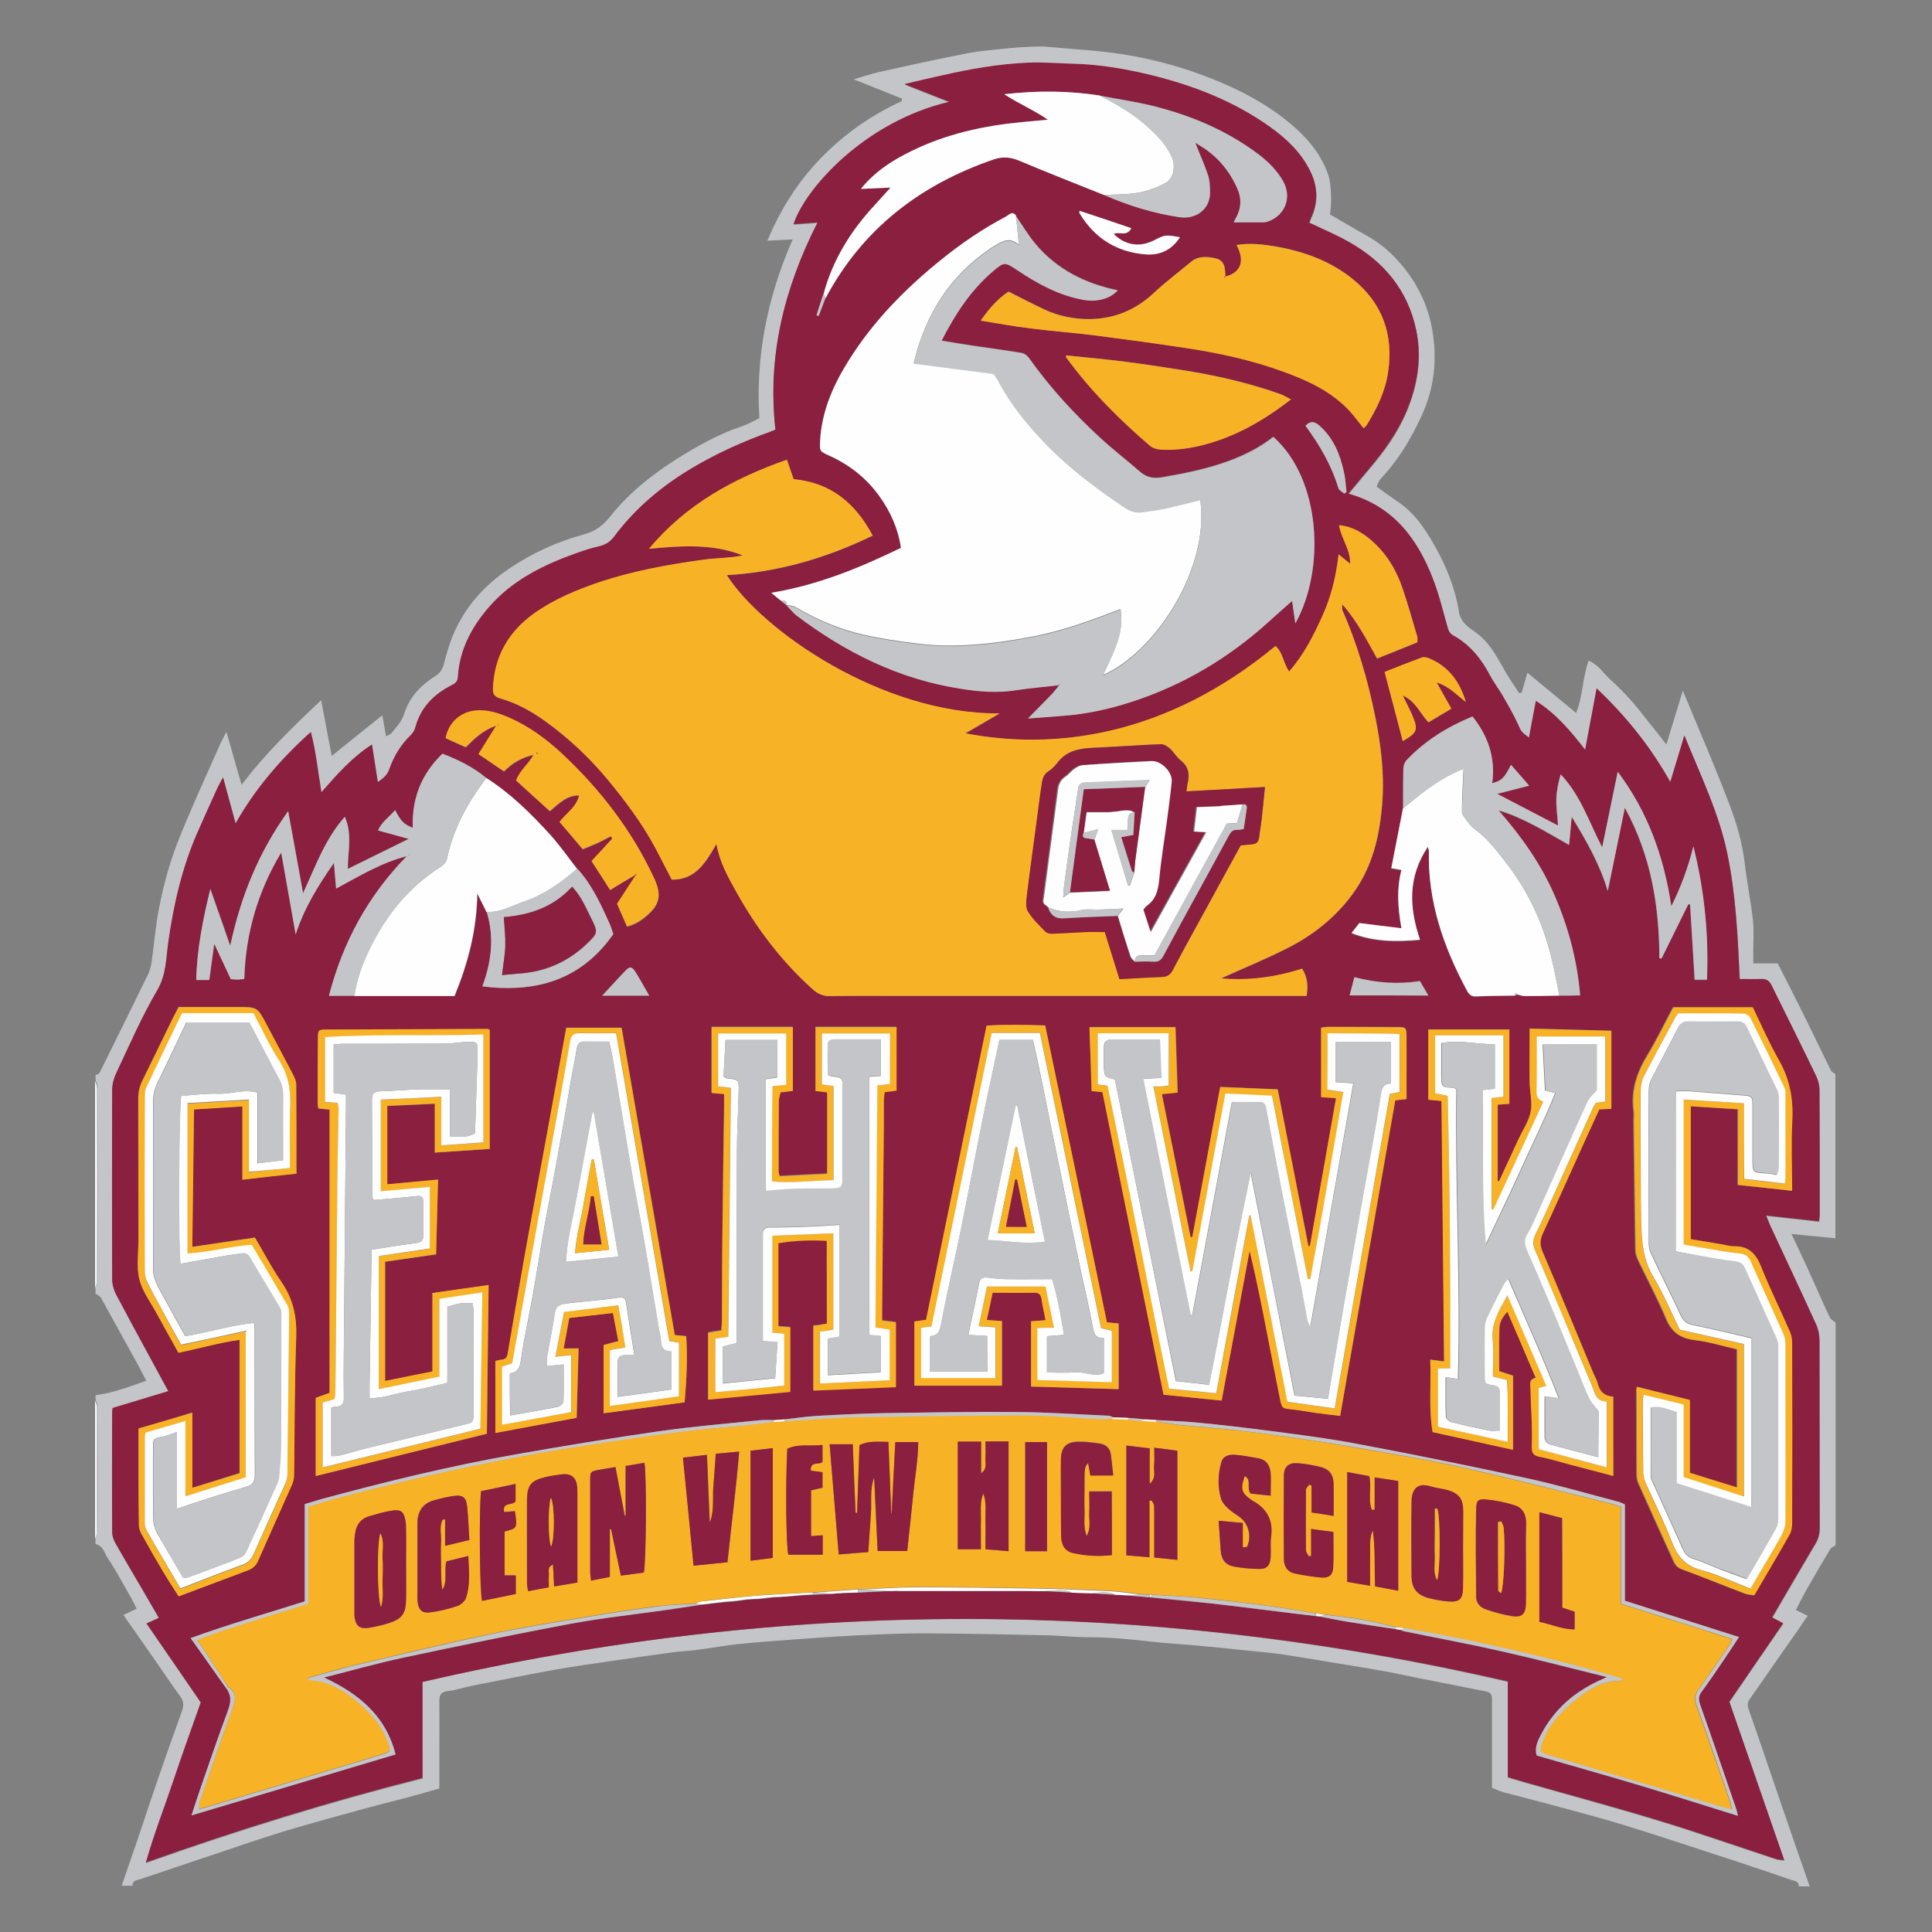 <?xml version="1.0" encoding="utf-8"?>
<!-- Generator: Adobe Illustrator 28.3.0, SVG Export Plug-In . SVG Version: 6.00 Build 0)  -->
<svg version="1.1" id="Layer_1_xA0_Image_00000097460568098186807180000005456186486272642215_"
	 xmlns="http://www.w3.org/2000/svg" xmlns:xlink="http://www.w3.org/1999/xlink" x="0px" y="0px" viewBox="0 0 894 894"
	 style="enable-background:new 0 0 894 894;" xml:space="preserve">
<rect x="0" y="0" width="894" height="894" fill="#808080" stroke="none"/>
<style type="text/css">
	.st0{fill:#C4C5C8;}
	.st1{fill:#FEFEFE;}
	.st2{fill:#8B1F3F;}
	.st3{fill:#F8B225;}
</style>
<g>
	<path class="st0" d="M501.6,23.1c18.2,1.3,35.9,4.8,53,11c13.9,5,27.2,11.3,39,20.3c9.1,7,17,15.1,21,26.4
		c1.5,4.3,1.7,13.9,0.8,18.4c6.2,3.6,12.3,7.2,18.5,10.7c6.8,4,12.3,9.4,17,15.6c6.2,8.2,10.2,17.4,11.9,27.4
		c2.3,13.4,0.9,26.6-4.8,39.1c-4.8,10.6-10.7,20.5-18.7,29.1c-0.4,0.5-0.9,1-1.2,1.6c-0.4,0.7-0.7,1.5-1.1,2.5
		c3.3,2.3,6.6,4.8,9.9,7c7.7,5.2,12.6,12.6,17,20.4c5.4,9.5,9.5,19.7,11.2,30.5c0.7,4.3,3.6,6.7,6.6,8.7c7,4.6,10.7,11.6,14.6,18.5
		c2,3.6,4.4,6.9,6.6,10.4c0.4,0,0.8-0.1,1.2-0.1c0.9-3,1.7-6,2.7-9.3c7.3,6.1,14.7,12.1,22.5,18.6c3.2-7.7,2.9-16.1,5.8-24.2
		c4.4,1.8,6.7,5.7,9.9,8.6c3.2,2.9,6.3,6,9.2,9.2c3,3.3,5.7,6.9,8.5,10.4c2.7,3.3,5.3,6.6,8.4,10.6c2.6-8.5,5-16.3,7.6-24.9
		c7.6,18.4,15.3,36,22,53.8c3.1,8.2,5.5,16.8,6.6,25.7c1,8.8,2.8,17.5,3.8,26.3c0.6,4.9,0.2,10,0.2,15c0,1.6,0,3.3,0,5.4
		c4,0,7.6,0,11.3,0c3.3,6.5,6.5,12.7,9.6,18.9c5.1,10.2,10,20.5,15.1,30.7c0.3,0.7,1.3,1.1,2,1.6c0,25.3,0,50.7,0,76
		c-6.6-0.6-13.1-1.3-20.3-2c2.7,5.8,5,10.7,7.3,15.6c3.5,7.7,6.8,15.4,10.4,23c0.5,1,1.7,1.6,2.7,2.4c0,34.3,0,68.7,0,103
		c-0.8,0.6-2,1.1-2.5,1.9c-3.6,5.9-7.1,11.9-10.5,17.9c-1.9,3.3-3.6,6.8-5.4,10.2c2.2,1.1,3.8,1.9,5.5,2.7c-1.3,1.8-2.3,3.3-3.3,4.8
		c-7.8,11.2-15.7,22.4-23.5,33.7c-0.9,1.3-1.3,2.6-0.6,4.6c5.1,14.4,9.9,28.9,14.9,43.4c4.4,12.9,8.9,25.8,13.4,38.7
		c-1.7,0-3.3,0-5,0c0-2.6-2.2-2.5-3.8-3.1c-7.8-2.7-15.6-5.3-23.4-7.9c-17.8-5.8-35.6-11.8-53.5-17.3c-11.6-3.6-23.4-6.6-35.1-9.8
		c-7-1.9-14-3.6-21-5.5c-1.7-0.5-3.3-1.3-5.2-2c0-12,0-23.8,0-35.6c0-1.8,0-3.7,0-5.5c0.1-1.9-0.7-3.1-2.7-3.5
		c-10.1-2-20.3-4-30.4-6c-5.6-1.1-11.2-2.4-16.9-3.4c-7.1-1.3-14.2-2.4-21.4-3.6c-7.8-1.3-15.5-2.6-23.3-3.8
		c-3.1-0.5-6.2-0.9-9.3-1.2c-10-1-20-2.1-30-3c-8-0.8-16.1-1.2-24.1-2.1c-9.5-1.1-19.1-2-28.7-2c-6.6,0-13.2-0.8-19.8-0.9
		c-18.8-0.4-37.5-0.8-56.3-0.9c-10.6,0-21.2,0.5-31.8,1c-9.7,0.5-19.5,1.2-29.2,1.9c-8.1,0.6-16.1,1.2-24.2,2
		c-6.7,0.7-13.3,1.9-20,2.8c-3.9,0.5-7.9,0.6-11.8,1.2c-9,1.2-17.9,2.5-26.8,3.8c-9.1,1.3-18.2,2.6-27.3,4.2
		c-12.6,2.3-25.1,4.8-37.7,7.3c-3.9,0.8-7.6,2.1-11.5,2.5c-3.5,0.4-3.9,2.2-3.9,5c0.1,9.3,0,18.7,0,28c0,3.8,0,7.6,0,12.1
		c-4.8,1.4-9.5,2.7-14.2,4c-7.6,2-15.3,3.9-22.9,6c-12,3.3-24.1,6.6-36,10.2c-12.3,3.8-24.4,8.1-36.6,12.1c-9.5,3.2-19,6.4-28.5,9.6
		c-1.6,0.5-3.8,0.5-3.8,3.1c-1.7,0-3.3,0-5,0c2.2-6.4,4.4-12.7,6.6-19.1c3.1-9,6-18.1,9.1-27.1c4-11.7,8.1-23.3,12.3-34.9
		c0.8-2.3,0.7-4.3-0.8-6.4c-3.9-5.3-7.5-10.8-11.3-16.2c-5-7.1-9.9-14.3-15.1-21.6c2.3-1.1,4.2-1.9,6.1-2.9
		c-0.9-1.8-1.6-3.3-2.4-4.8c-3.6-6.3-7-12.7-11-18.7c-1.5-2.3-2.1-5.7-5.6-6.4c0-1,0-2,0-3c0.3-1,0.9-2,0.9-3
		c0.1-19.3,0.1-38.6,0-57.9c0-1-0.6-2-0.9-3c0-0.7,0-1.3,0-2c8.1-1,15.6-3.9,23.5-6.7c-1.7-3.3-3.1-5.9-4.5-8.5
		c-5.5-10-11-20-16.5-29.9c-0.5-0.8-1.6-1.3-2.5-1.9c0-1,0-2,0-3c0.3-1.2,0.9-2.4,0.9-3.6c0.1-29.6,0.1-59.3,0-88.9
		c0-1.2-0.6-2.4-0.9-3.6c0-0.7,0-1.3,0-2c0.7-0.4,1.6-0.5,1.9-1.1c7.5-15.1,15-30.3,22.4-45.5c0.9-1.9,1.4-4,1.7-6.1
		c1.1-7.6,1.7-15.4,3.1-23c1.4-7.4,3.1-14.8,5.4-22c2.2-7.1,5-14,7.9-20.8c5.1-12,10.5-23.9,15.8-35.8c0.7-1.5,1.5-2.8,2.4-4.5
		c2.3,8.1,4.5,15.9,7,24.5c11-14.6,23.5-26.6,36.8-39.2c1.7,9.1,3.3,17.2,4.9,25.8c7.8-6.3,15.2-12.2,23.4-18.8
		c0.7,3.7,1.2,6.5,1.7,9.7c1-0.5,2-0.8,2.5-1.4c2.3-2.9,4.9-5.4,6.1-9.4c2.3-7.3,7.5-12.8,14-16.9c2.5-1.5,3.6-3.3,4.3-6.1
		c1.3-5.2,2.9-10.5,5.2-15.4c5.5-11.8,14-21,24.8-28.3c10.8-7.3,22.4-12.6,35-16c5.2-1.4,8.8-4.3,12.2-8.6
		c8.4-10.5,18.9-18.9,30.3-26.1c9.7-6.1,19.6-11.7,30.5-15.3c2.5-0.8,4.8-2.2,7.9-3.7c-1.8-28.3,3.6-55.9,15.4-82.7
		c-4.1,0.2-7.4,0.4-11.7,0.6c6.2-14.9,14.3-27.5,25.1-38.6c10.8-11,23.1-19.6,37.1-26c0-0.4,0-0.8,0-1.2c-7.1-2.8-14.2-5.7-22.3-8.9
		c4.3-1.2,7.7-2.4,11.1-3.2c13.9-3.1,27.9-6.2,41.9-8.9c6-1.2,12.1-1.5,18.1-2.2c1.4-0.2,9.5-0.9,16.6-0.9 M195.5,778.3
		c167.6-38.8,334.7-38.8,502.3,0c0,15.1,0,29.7,0,44.3c3,0.9,5.5,1.6,8.1,2.4c20.7,5.9,41.6,11.5,62.2,17.8
		c18.1,5.5,35.9,11.8,53.9,17.7c1,0.3,2,0.3,3.7,0.5c-8.6-24.8-17-49-25.4-73.3c8.2-12,16.5-24.2,24.9-36.3
		c-2.1-1.1-3.6-1.9-5.1-2.7c6.8-11.7,13.4-23,20.1-34.3c1.3-2.2,1.9-4.4,1.9-7c-0.1-29,0-58-0.1-87c0-2.4-0.5-5-1.5-7.2
		c-7-15.4-14.2-30.8-21.4-46.1c-0.6-1.2-1.1-2.5-1.8-4.4c8.5,0.9,16.4,1.8,24.5,2.7c0.2-1.4,0.3-2.2,0.3-3c0-19.3,0.1-38.7-0.1-58
		c0-2.1-0.6-4.3-1.5-6.2c-6.8-14.1-13.8-28.1-20.7-42.1c-1-2.1-2.3-3-4.7-2.8c-3.3,0.2-6.6,0-10,0c-0.9-19.8-1.8-39-5.7-57.9
		c-3.9-19-12.3-36.1-19.9-54.8c-2.3,7.6-4.2,14-6.5,21.5c-9.2-16.4-20.4-30.3-34.1-43.3c-1.8,9.7-3.5,18.8-5.3,28.4
		c-6.7-8.6-13.3-16.6-22.8-22.6c-1.1,6.1-2.1,11.5-3.2,17c-3.8-2.9-3.6-3-5.2-6.4c-2-4.3-4.4-8.5-6.8-12.7c-1.9-3.3-4.3-6.3-6-9.6
		c-4-7.7-9.3-14.2-16.9-18.5c-1.8-1-2.3-2.4-2.9-4.3c-2.1-7.5-3.9-15.1-6.8-22.4c-7.2-18.4-18.2-33.2-39-39c3.4-4,6.5-7.8,9.7-11.6
		c6.9-8.1,13.2-16.7,17.3-26.7c5-12.1,7.1-24.4,4.4-37.4c-3.9-18.5-14.9-31.6-31-40.7c-5.9-3.3-12.2-5.9-18.5-9
		c0.2-0.6,0.5-1.4,0.8-2.1c3.5-7.4,3.2-14.7-0.5-22.1c-4.3-8.4-10.8-14.7-18.3-20c-16.6-11.9-35.3-19.1-54.9-24
		c-11.9-3-24-5.1-36.4-5.3c-7-0.2-14-0.8-20.9-0.5c-13.5,0.6-26.7,2.8-39.8,5.9c-5.4,1.3-10.9,2.6-17.3,4c7.3,2.9,13.6,5.4,20.8,8.2
		c-38.9,9.1-66.7,40.1-72.1,56.6c3.6-0.3,7-0.5,11.1-0.8c-15.6,30.7-23.3,62.2-19.5,95.9c-1,0.4-1.6,0.7-2.2,0.9
		c-12.5,4.5-24.6,9.9-36.1,16.7c-14,8.3-26.4,18.5-36.2,31.7c-1.9,2.6-4.2,4-7.2,4.7c-3.4,0.8-6.7,1.9-10,3
		c-15.5,5.5-30.1,12.6-41.1,25.4c-7.9,9.1-13.3,19.4-14.1,31.7c-0.1,2.1-0.9,3.1-2.8,4.1c-8.4,4.2-14.5,10.4-17,19.8
		c-0.3,1.2-1.1,2.4-2,3.3c-4.6,4.5-7.9,9.9-10,15.9c-1,2.8-2.9,4.2-5.3,5.9c-0.9-5.9-1.8-11.4-2.7-17.4c-9.3,6-16.1,13.8-23.4,22.1
		c-1.6-9.8-2.4-18.8-4.9-27.9c-13.9,12.6-25.5,26.1-34.8,42.3c-2-7.2-3.7-13.7-5.8-21.3c-1.3,2.4-2,3.6-2.6,4.9
		c-3.1,6.8-6.1,13.6-9.2,20.5c-7.3,16.4-11.2,33.6-13.6,51.3c-1,7.4-0.9,14.8-5.1,21.9c-7.2,12.3-12.9,25.5-19,38.4
		c-1.1,2.3-1.8,5.1-1.8,7.6c-0.1,29.2-0.1,58.3,0,87.5c0,2.4,0.7,5,1.8,7.1c7.9,14.8,15.9,29.5,24.2,44.8
		c-8.7,2.6-17.3,5.2-25.8,7.8c-0.1,0.9-0.2,1.4-0.2,1.9c0,18.5-0.1,37,0,55.5c0,1.7,0.7,3.6,1.5,5.1c4.2,7.4,8.5,14.6,12.8,22
		c2.4,4.1,4.7,8.2,7.3,12.6c-2.1,0.9-3.7,1.7-5.7,2.6c8.5,12.4,16.9,24.5,25.1,36.5c-4.4,12.5-8.8,24.5-12.8,36.6
		c-4,12.1-8.7,24.1-12.6,37.5c42.8-15.2,84.9-28.2,128-39.1C195.5,807.7,195.5,793.1,195.5,778.3z"/>
	<path class="st1" d="M44,500c0.3,1.2,0.9,2.4,0.9,3.6c0.1,29.6,0.1,59.3,0,88.9c0,1.2-0.6,2.4-0.9,3.6C44,564,44,532,44,500z"/>
	<path class="st1" d="M44.9,709c0,1-0.6,2-0.9,3c0-21.3,0-42.7,0-64c0.3,1,0.9,2,0.9,3"/>
	<path class="st2" d="M195.5,778.3c0,14.8,0,29.4,0,44.4c-43.1,10.9-85.2,23.9-128,39.1c3.8-13.4,8.5-25.3,12.6-37.5
		c4-12.1,8.4-24.1,12.8-36.6c-8.2-11.9-16.5-24.1-25.1-36.5c2-0.9,3.6-1.6,5.7-2.6c-2.5-4.4-4.9-8.5-7.3-12.6
		c-4.3-7.3-8.6-14.6-12.8-22c-0.9-1.5-1.5-3.4-1.5-5.1c-0.1-18.5-0.1-37,0-55.5c0-0.5,0.1-1,0.2-1.9c8.5-2.6,17.1-5.2,25.8-7.8
		c-8.3-15.3-16.4-30-24.2-44.8c-1.1-2.1-1.8-4.7-1.8-7.1c-0.1-29.2-0.1-58.3,0-87.5c0-2.5,0.7-5.3,1.8-7.6
		c6.1-12.9,11.8-26.1,19-38.4c4.2-7.1,4.1-14.5,5.1-21.9c2.5-17.7,6.4-34.9,13.6-51.3c3-6.8,6.1-13.7,9.2-20.5
		c0.6-1.3,1.4-2.6,2.6-4.9c2.1,7.6,3.8,14.1,5.8,21.3c9.2-16.2,20.8-29.7,34.8-42.3c2.4,9.2,3.2,18.1,4.9,27.9
		c7.3-8.3,14.1-16.1,23.4-22.1c0.9,6,1.8,11.5,2.7,17.4c2.4-1.7,4.4-3.2,5.3-5.9c2.1-6,5.3-11.4,10-15.9c0.9-0.9,1.7-2.1,2-3.3
		c2.5-9.4,8.6-15.6,17-19.8c2-1,2.7-2,2.8-4.1c0.8-12.3,6.3-22.6,14.1-31.7c11-12.8,25.6-19.9,41.1-25.4c3.3-1.2,6.6-2.2,10-3
		c3.1-0.7,5.3-2.1,7.2-4.7c9.8-13.1,22.2-23.4,36.2-31.7c11.5-6.8,23.6-12.2,36.1-16.7c0.6-0.2,1.2-0.5,2.2-0.9
		c-3.8-33.7,3.9-65.2,19.5-95.9c-4.1,0.3-7.5,0.6-11.1,0.8c5.3-16.5,33.2-47.6,72.1-56.6c-7.1-2.8-13.5-5.3-20.8-8.2
		c6.4-1.5,11.8-2.8,17.3-4c13.1-3,26.4-5.3,39.8-5.9c7-0.3,14,0.3,20.9,0.5c12.4,0.3,24.5,2.4,36.4,5.3c19.7,4.9,38.3,12.1,54.9,24
		c7.5,5.4,14.1,11.6,18.3,20c3.7,7.3,4,14.6,0.5,22.1c-0.3,0.7-0.6,1.5-0.8,2.1c6.3,3,12.6,5.6,18.5,9c16.1,9.1,27.1,22.2,31,40.7
		c2.7,13,0.6,25.4-4.4,37.4c-4.2,9.9-10.4,18.5-17.3,26.7c-3.2,3.8-6.4,7.6-9.7,11.6c20.7,5.8,31.8,20.6,39,39
		c2.8,7.2,4.7,14.9,6.8,22.4c0.5,1.9,1,3.3,2.9,4.3c7.7,4.3,12.9,10.8,16.9,18.5c1.8,3.3,4.1,6.4,6,9.6c2.4,4.2,4.8,8.3,6.8,12.7
		c1.6,3.5,1.4,3.6,5.2,6.4c1-5.5,2-10.9,3.2-17c9.5,6.1,16.1,14,22.8,22.6c1.8-9.6,3.5-18.7,5.3-28.4c13.7,13,24.8,26.8,34.1,43.3
		c2.2-7.4,4.2-13.9,6.5-21.5c7.6,18.7,16,35.9,19.9,54.8c3.9,18.9,4.8,38.1,5.7,57.9c3.5,0,6.7,0.1,10,0c2.3-0.1,3.7,0.8,4.7,2.8
		c6.9,14,13.9,28,20.7,42.1c0.9,1.9,1.4,4.1,1.5,6.2c0.1,19.3,0.1,38.7,0.1,58c0,0.8-0.2,1.6-0.3,3c-8.1-0.9-15.9-1.7-24.5-2.7
		c0.8,1.8,1.3,3.1,1.8,4.4c7.1,15.4,14.4,30.7,21.4,46.1c1,2.2,1.5,4.8,1.5,7.2c0.1,29,0,58,0.1,87c0,2.6-0.6,4.8-1.9,7
		c-6.7,11.3-13.3,22.6-20.1,34.3c1.5,0.8,3.1,1.6,5.1,2.7c-8.4,12.2-16.6,24.3-24.9,36.3c8.4,24.3,16.8,48.5,25.4,73.3
		c-1.7-0.2-2.7-0.2-3.7-0.5c-18-5.9-35.8-12.2-53.9-17.7c-20.6-6.3-41.5-11.9-62.2-17.8c-2.5-0.7-5.1-1.5-8.1-2.4
		c0-14.6,0-29.2,0-44.3C530.1,739.5,363.1,739.4,195.5,778.3z M530.2,656.8c-2.7-0.2-5.5-0.5-8.2-0.7c-2.3-0.1-4.5-0.2-6.8-0.3
		c-0.8-0.2-1.5-0.7-2.3-0.7c-14-0.6-27.9-1.6-41.9-1.7c-20.6-0.2-41.3,0.2-61.9,0.5c-10.5,0.2-21,0.7-31.4,1.3
		c-4.9,0.3-9.8,1-14.7,1.6c-1.7,0.1-3.3,0.2-5,0.3c-2.2,0-4.3-0.1-6.5,0.1c-15.5,1.6-31.1,2.9-46.5,5.1
		c-22.2,3.2-44.3,6.8-66.3,10.7c-30.1,5.3-59.7,12.5-89.2,20.5c-2.7,0.7-5.4,1.6-8.4,2.5c0,15.1,0,30,0,45
		c-17.7,5.7-35.2,10.6-52.8,17c5.8,8.1,11.1,15.7,16.5,23.3c2.4,3.2,2.2,6.4,0.8,10.2c-4.6,12.3-8.8,24.7-13.1,37.1
		c-1.3,3.7-2.4,7.4-3.8,11.5c31.7-9.5,62.7-18.8,94.4-28.2c-4.5-17.9-17-28-33.1-35.6c12.5-3.2,24.3-6.6,36.3-9.1
		c26-5.5,52-11,78-15.8c14.7-2.7,29.6-4.3,44.4-6.4c5.6-0.8,11.1-1.6,16.7-2.5c1.6-0.2,3.1-0.3,4.7-0.5c2.1-0.2,4.1-0.5,6.2-0.7
		c0.6,0,1.1-0.1,1.7-0.1c0.4,0,0.7,0,1.1-0.1c0.7-0.1,1.3-0.1,2-0.2c1.4-0.2,2.8-0.4,4.3-0.6c0.5,0,1.1-0.1,1.6-0.1
		c0.4,0,0.8,0,1.2-0.1c1.3-0.1,2.6-0.2,3.9-0.2c2.1-0.2,4.1-0.4,6.2-0.7c0.9,0,1.9-0.1,2.8-0.1c0.3,0,0.6,0,1-0.1
		c0.7,0,1.4-0.1,2-0.1c2.7-0.2,5.5-0.5,8.2-0.7c1.3-0.1,2.5-0.2,3.8-0.2c3-0.1,6-0.3,9-0.4c0.7-0.1,1.3-0.1,2-0.2
		c1-0.1,2.1-0.2,3.1-0.2c2.3-0.1,4.6-0.1,6.9-0.2c4.7-0.2,9.5-0.5,14.2-0.7c0.6,0,1.1,0,1.7,0c1.1,0,2.2-0.1,3.2-0.1
		c19.6,0,39.3,0,58.9,0c1.7,0,3.4,0.1,5.2,0.1c0.9,0,1.8,0,2.7,0c4.4,0.2,8.8,0.5,13.2,0.7c2.9,0.1,5.8,0.2,8.8,0.3
		c3.7,0.2,7.5,0.5,11.2,0.7c1.6,0.1,3.2,0.2,4.8,0.2c3.7,0.3,7.4,0.7,11,1c9.7,1,19.5,1.9,29.2,2.9c9.9,1.1,19.8,2.4,29.7,3.6
		c6.1,0.7,12.2,1.5,18.3,2.2c0.6,0.1,1.3,0.1,1.9,0.2c4.5,0.9,9,1.8,13.5,2.5c7.2,1.2,14.3,2.2,21.5,3.3c0.6,0.1,1.2,0.2,1.8,0.2
		c0.4,0.3,0.8,0.6,1.2,0.7c15.1,3.1,30.3,5.9,45.3,9.3c16.2,3.7,32.2,7.9,49.1,12c-1.8,0.8-2.9,1.3-3.9,1.8c-12,5.6-21.3,14-27.2,26
		c-1.3,2.7-2.3,5.5-1.4,8.5c15.7,4.5,31.2,8.9,46.6,13.5c15.4,4.6,30.6,9.5,46.5,14.4c-0.3-1.4-0.5-2.5-0.9-3.5
		c-5.5-16-11-32-16.6-48c-0.8-2.3-0.7-4,0.8-6c3.4-4.5,6.5-9.2,9.7-13.9c2.4-3.5,4.7-7.1,7.5-11.3c-18-5.7-35.3-11.2-52.8-16.8
		c0-15,0-29.8,0-44.6c-1.2-0.5-2.1-0.9-3-1.2c-14.1-3.7-28.2-7.8-42.4-10.9c-25.9-5.6-52-10.9-78-15.8c-13.5-2.6-27.2-4.3-40.9-6.1
		c-11.4-1.5-22.8-2.8-34.2-3.9c-6.1-0.6-12.3-0.8-18.4-1.1C533.4,657,531.8,656.9,530.2,656.8z M554.2,66.7
		c8.6,4.8,14.6,11.9,18.5,20.8c1.7,4,1.7,8.1-0.2,12.1c-0.5,1-0.9,1.9-1.6,3.2c5,0,9.5,0,14,0c0.6,0,1.3-0.1,1.9-0.4
		c8-3,11.1-11.3,6.9-18.7c-2.9-5.2-7.1-9.2-11.8-12.7c-14.5-10.8-30.8-17.7-48.2-22c-8.2-2-16.6-3.2-24.8-4.8
		c-14.3-2.2-28.6-2.4-44.2-0.6c7,4.6,13.9,7.4,20.2,11.8c-5.8,0.5-10.8,0.9-15.7,1.5c-17.5,2-34.4,6.1-50,14.3
		c-7.8,4.1-15.1,9-20.8,16.2c4.4-0.2,8.4-0.4,13.7-0.6c-3.1,3.4-5.4,5.9-7.7,8.5c-10.9,11.8-19.1,25.1-23.3,40.7
		c-1.1,3.3-2.1,6.6-3.2,9.9c0.3,0.1,0.7,0.2,1,0.3c1-2.7,2.1-5.5,3.1-8.2c17.1-32.1,43.7-52.5,77.7-64.2c4.4-1.5,8.1-1.1,12.3,0.7
		c12.8,5.5,25.9,10.5,38.8,15.7c11.2,4.9,23,8.5,35,10.3c7.7,1.1,14.5-3.7,14.2-12c-0.1-2.5-0.2-5-0.9-7.3
		c-1.6-4.7-3.6-9.2-5.4-13.8C553.9,67.1,554.1,66.9,554.2,66.7z M293.9,404.9c0,0,0.3,0.3,0.3,0.3c-2.8,4.3-5.5,8.5-8.6,13.2
		c1.3,3,2.9,6.8,4.6,10.5c3.3-0.9,5.8-2.2,8.5-4.5c6.7-5.6,7.7-9.9,4.1-17.8c-0.1-0.2-0.2-0.3-0.2-0.4
		c-10.2-21.7-24.5-40.3-41.8-56.7c-7.4-7-15.5-13.1-24.9-17.2c-4.9-2.2-9.9-3.9-15.4-3.4c-7.2,0.6-12.7,5.4-14.2,12.8
		c3,1.4,6.1,2.8,9.3,4.2c4-4,7.9-7.9,14.1-10c-3,4.9-5.5,8.9-8.2,13.2c4.2,2.8,8,5.4,11.8,8c4-4.1,8.5-6.5,13.7-7.7
		c-2.3,4.3-6.4,7.2-8.1,11.9c5.3,4.8,10.4,9.5,15.6,14.2c4.1-3.4,7.7-7.4,13.6-7.3c-1.4,5.6-6.1,8.3-9.1,12.3
		c3.7,4.4,7.2,8.5,10.7,12.6c2.6-1.1,4.8-1.9,6.9-2.9c2.1-1,4.1-2.1,6.1-3.1c0.2,0.4,0.5,0.7,0.7,1.1c-3.2,3.5-6.4,6.9-9.6,10.4
		c2.9,4.5,5.6,8.7,8.6,13.4C286.3,409.4,290.1,407.1,293.9,404.9z M700.9,460.7c0.4-0.2,0.9-0.3,1.3-0.5c1.1,0.2,2.2,0.7,3.3,0.7
		c5.4,0,10.7-0.1,16.1-0.2c3.1,0,6.2,0,9.5,0c-1.4-16.2-5.4-31.4-11.7-45.9c-6.4-14.7-15.5-27.6-26.1-39.7
		c11.7,3.4,21.8,9.9,32.7,16c0.4-4.6,0.8-8.5,1.2-13c6.9,11.1,13,22,16.7,34.3c2.6-12.6,5.2-25.2,7.9-38.5
		c12.2,22.2,15.9,45.5,16,69.7c0.3,0,0.7,0,1,0c4.1-8.4,8.3-16.8,12.4-25.1c0.3,0.1,0.5,0.2,0.8,0.2c0.7,11.6,1.4,23.1,2.1,34.8
		c1.9,0,3.7,0,5.7,0c0.8-20.7-1.1-40.8-6.3-61.7c-2.5,10-5.7,18.6-10.2,27.7c-3.5-23.1-11-43.8-24.8-62.2c-2.4,11.7-4.8,23.3-7.2,35
		c-6.1-11.7-10-24.1-19.2-33.8c-1.1,3.9-1.9,7.6-2,11.4c-0.1,3.9,0.5,7.7,0.8,12.3c-9.7-5-18.6-9.7-28.2-14.7
		c5.2-1.4,9.7-2.5,14.8-3.8c-3.1-3.6-5.7-6.5-8.4-9.6c-3.1,6.1-4.4,7.3-8.7,8.5c1.7-11.6-1.8-21.7-9.1-30.9
		c-11.8,4.9-22,11.2-30.5,20.2c-0.9,1-1.5,2.6-1.5,3.9c-0.2,6.2-0.1,12.3-0.1,18.5c-1.8,9.2-3.6,18.4-5.4,27.7
		c1.2,0.2,2.7,0.5,4.7,0.8c-2.2,8.8-1.7,17.4,0,27c-7-0.9-13.2-1.6-19.5-2.4c-1.2,1.5-2.3,3-3.6,4.6c10.4,4.1,20.8,4,31.7,3.1
		c-5.1-14.8-5.7-29.1,3.6-43c0.3,1,0.5,1.5,0.5,1.9c-0.6,23.3,6.8,44.4,17.6,64.6c1,1.8,2,2.8,4.2,2.7
		C688.9,460.8,694.9,460.8,700.9,460.7z M225.2,421.9c3.6,11.7,2.3,23.1-2,34.6c25,3.1,45.8-3,60.6-24.2c-0.6-1.8-1.1-3.6-1.9-5.2
		c-4.1-8.9-8.1-17.7-14.8-25.1c-4.1-5.2-7.9-10.7-12.3-15.6c-8.9-9.8-18.4-19.2-29.7-26.4c-6-5-12.9-8.4-20.3-11.3
		c-9.9,9.5-14.2,20.9-13.7,34.3c-4.3-1.7-5.4-2.9-8.2-8.2c-2.7,3.2-6.2,5.4-7.9,9.4c4.6,1.3,8.9,2.5,14.2,3.9
		c-10,4.9-18.8,9.3-28.2,13.9c0-8.2,2.2-16.1-1.4-24.1c-9.1,10.3-13.5,22.8-19.3,35.4c-2.3-12.9-4.5-24.9-6.9-38
		c-13.9,19.4-22,39.8-26.8,62.3c-3-8.6-6-17.3-9.2-26.3c-3.4,14-6.2,27.7-6.5,42.1c2.3,0,4,0,6,0c0.4-2.8,0.8-5.4,1.1-8
		c0.4-2.6,0.7-5.2,1.2-8.8c2.9,6.2,5.3,11.2,7.7,16.4c1.2,0.1,2.2,0.2,3.2,0.2c0.9,0,1.9-0.2,3-0.3c0.6-21.1,6.3-40.5,17.1-58.5
		c2.2,12.6,4.5,25.3,6.7,37.9c3.9-12.2,10.4-22.6,17.7-33.1c0.3,3.8,0.6,7.7,1,11.9c10.8-5.8,20.9-12,32.7-15
		c-17.8,18.3-29.6,39.8-36,64.6c4.3,0,8.1,0,11.9,0c15.4,0,30.8,0,46.3,0c6.3-15.4,10.3-30.8,10.5-47.5
		C222.3,416.2,223.7,419.1,225.2,421.9z M567,128L567,128c0-6-1.2-8-5.9-8.8c-3.4-0.6-7-0.6-10,1.9c-5.7,4.8-11.7,9.3-17.2,14.4
		c-8.4,7.9-18.4,12-29.7,12.1c-7.1,0-14.2-1.4-20.8-4.4c-5.5-2.6-10.9-5.5-16.7-8.3c-5,3.2-8.9,7.7-12.9,13.4
		c8.2,1.3,15.6,2.7,23.2,3.6c10,1.3,20.1,2,30.2,3.3c14,1.8,27.9,3.7,41.8,5.8c15.3,2.3,30.3,5.6,44.8,10.9
		c11.3,4.1,22.2,9.1,30.6,18.1c2.3,2.5,4.3,5.3,6.6,8.1c0.6-0.6,1.1-1,1.5-1.6c4.7-7.5,8.5-15.4,9.8-24.3c2.6-17.3-2.5-31.9-16.2-43
		c-10.4-8.5-22.7-12.9-35.8-15.2c-5.9-1-11.9-1.7-18.1-0.7C576.2,120.8,574.2,126.2,567,128z M363.9,280.1L363.9,280.1
		c1.5,1.5,2.8,3.2,4.5,4.5c22.7,17.2,47.6,29.6,76,34c8.5,1.3,17.1,2.1,25.8,0.7c6.5-1,13.1-1.6,19.7-2.3c0,0,0.1,0.1,0.1,0.1
		c-1.1,1.4-2.1,2.8-3.4,4.1c-3.3,3.5-6.7,6.8-10.9,11.1c6-0.4,10.9-0.8,15.8-1.2c11-0.8,21.7-3.1,32.1-6.5
		c23.7-7.7,44.8-20.2,63.3-36.9c3.5-3.2,7.1-6.3,11-9.8c0.5,3.9,1,7.1,1.5,10.4c13.9-24.9,12-66.5-10.2-86.3
		c-6.1,4.8-13.1,8.3-20.4,11.1c-10,3.7-20.4,5.8-30.9,7.6c-3.9,0.7-7.1,0.2-10.2-2.4c-6.3-5.4-12.9-10.5-19-16.2
		c-12-11.1-23-23.1-32.5-36.5c-0.8-1.1-2.1-2.2-3.4-2.4c-7.4-1.2-14.8-2.2-22.2-3.3c-4.8-0.7-9.6-1.6-14.9-2.4
		c6.3-12.3,13.4-23.2,23.5-31.9c5.6-4.8,5.7-4.6,11.9-0.5c9.3,6.2,19.1,11.5,30.3,13.5c6.2,1.1,12.2-0.5,15.8-4.4
		c-15-3.1-28-9.6-38-21.4c-3.4-4-6.1-8.6-9.1-13c-1.8-2.3-3.3-0.2-4.6,0.5c-10.6,5.6-20.5,12.4-29.9,19.9
		c-16.4,13.3-31.1,28.1-42.5,46.1c-7.3,11.5-12.8,23.7-13.6,37.6c-0.3,5-0.3,5,4.2,7c9.3,4.2,17.1,10.3,23.1,18.6
		c5.2,7.2,8.8,15.1,10.1,24.1c-19.1,9.3-38.4,17.2-60,20.8c1.8,1.5,3.1,2.5,4.3,3.5C362.1,278.6,363,279.3,363.9,280.1z M343.7,257
		c-1.7,0.3-3.5,0.7-5.2,0.9c-4.6,0.5-9.3,0.6-13.9,1.3c-15.6,2.2-31.1,5-46.1,9.9c-11.1,3.6-21.8,8-31.4,14.9
		c-11.8,8.5-18.3,19.9-18.9,34.5c-0.1,2.6,0.5,4,3.5,4.8c7.4,2.1,14.1,5.8,20.4,10.3c11,7.9,20.8,17.1,29.4,27.5
		c7.9,9.6,15.4,19.6,21.4,30.6c2.8,5.1,5.3,10.2,8,15.4c11.1,0.2,15.7-7.9,20.7-16.5c1.5,8.5,5.3,15.3,9.1,22
		c9.5,17,21,32.3,35.5,45.3c2.4,2.1,4.8,3.1,8.1,3.1c10-0.2,20-0.1,30-0.1c61.8,0,123.6,0,185.4,0c1.6,0,3.2,0,5,0
		c0.6-4.6,0.6-8.4-2.1-12.6c-12.3,4.1-25,5.6-37.5,4.5c10-4.5,20.4-8.8,30.5-13.9c12-6.1,22.4-14.3,30.4-25.2
		c9.3-12.7,12.6-27.3,13.7-42.5c1-13.5-0.7-26.9-3.4-40.1c-3.4-16.7-8.2-33.1-15.1-48.8c-0.2-0.6,0-1.3,0-2.6
		c7,7.9,11.4,16.7,16.1,25.1c6.3-2.6,12.5-5,18.6-7.5c0-0.9,0.2-1.8,0-2.6c-2.2-7.5-4.3-15-6.8-22.3c-2.9-8.6-7.5-16.3-14.5-22.3
		c-4.1-3.6-8.7-6.4-14.9-7c1,6.4,5.4,11.3,5.1,17.8c-1.8-1.5-3.3-2.7-5.3-4.3c-1.2,10.4-3.6,19.8-7.6,28.7
		c-4.1,9-8.6,17.9-15.3,25.5c-2.7-3.8-2.8-8.7-6.3-11.8c-51.1,42.2-102.8,48.2-143.5,40.4c5-2.9,9.9-5.8,15.8-9.2
		c-54.6,0.4-110.1-38.6-126.2-64c23.7-1.4,45.9-7.8,67.5-18.3c-8.1-15.1-19.4-24.5-36.6-26.1c-1-3-2-5.8-3.1-9
		c-24.5,8.6-46.5,20.4-63.8,41.2C315.6,252.5,329.8,251.5,343.7,257z M565.3,648.1c4.4-23.6,8.7-46.5,13-69.4
		c3.4,14,6.1,27.9,8.8,41.9c1.7,8.9,3.4,17.9,5.3,26.8c0.9,4.3,1,4.2,5.6,4.7c3.6,0.4,7.2,1.1,10.8,1.6c3.6,0.5,7.2,0.9,11.4,1.4
		c8.6-48.9,17.1-97.4,25.5-146c1.8-0.2,3.4-0.4,5.2-0.6c0-9.9,0-19.6,0-29.2c0-3.9-0.2-4.1-4.4-4.1c-10.7-0.1-21.3-0.1-32-0.1
		c-1.1,0-2.2,0.3-3.1,0.4c0,10.9,0,21.5,0,32.1c2.4,0.2,4.3,0.3,6.9,0.5c-4.1,23.1-8.1,45.8-12.1,68.5c-0.2,0-0.5-0.1-0.7-0.1
		c-4.7-24.1-9.5-48.3-14.2-72.5c-9.3-0.4-17.9-0.7-26.6-1.1c-4.4,23.5-8.6,46.4-12.9,69.4c-0.3,0-0.6,0-0.8,0.1
		c-4.4-22-8.8-43.9-13.3-66.2c2.7-0.3,4.6-0.5,7.3-0.7c-0.3-10.2-0.6-20.2-1-30.3c-13.4,0-26.3,0-39.8,0c0.3,10,0.6,19.7,1,29.6
		c1.8,0.2,3.2,0.3,5,0.5c9.4,46.6,18.8,93.2,28.3,140C547.3,646.3,555.9,647.1,565.3,648.1z M757.4,641.7c-0.2,1.3-0.4,2.1-0.4,2.9
		c0,12.7,0,25.3,0.1,38c0,1.3,0.3,2.6,0.8,3.8c5.4,12.1,10.9,24.2,16.4,36.3c0.8,1.7,1.9,2.8,3.8,3.5c9.8,3.6,19.5,7.6,29.3,11.3
		c1.2,0.4,2.5,0.5,4,0.7c5.6-9.5,11.1-18.8,16.4-28.2c0.8-1.5,1.1-3.5,1.1-5.2c0.1-27.8,0.1-55.6,0-83.5c0-1.6-0.3-3.3-0.9-4.8
		c-4.5-10.2-9.4-20.2-13.5-30.5c-2.4-6.1-5.8-9.6-12.6-9.3c-1.8,0.1-3.6-0.6-5.4-0.9c-4.8-0.8-9.7-1.6-14.5-2.4
		c0-20.6,0-40.9,0-61.5c7.4,0.5,14.4,0.9,21.9,1.4c0,11.7,0,23.2,0,35c8.5,0.9,16.6,1.8,25,2.7c0-11.5-0.4-22.1,0.1-32.7
		c0.5-10.1-1.3-19.3-6.4-28.1c-4.4-7.8-8-16-11.9-24.1c-12.4,0-24.5,0-36.7,0c-4,7.5-7.6,15-11.9,22.1c-4.9,8.1-7.7,16.4-6.4,25.9
		c0.2,1.5,0,3,0,4.5c0.3,19.8,0.5,39.6,0.8,59.4c0,1.8,0.5,3.6,1.3,5.2c4.3,9,9,17.8,12.9,27c2.6,6.3,6.6,9,13.2,9.9
		c6.7,0.8,13.2,2.8,19.6,4.3c0,21.5,0,42.4,0,63.9c-7.5-2.3-14.5-4.5-21.9-6.8c0-11.3,0-22.4,0-33.7
		C773.6,645.7,765.7,643.8,757.4,641.7z M64.1,661c0,15.5,0,30.2,0.1,44.8c0,1.4,0.6,2.9,1.3,4.1c3.2,5.8,6.5,11.6,9.9,17.3
		c2.3,3.9,4.9,7.8,7.2,11.4c10.9-4.1,21.3-8,31.7-11.9c2.2-0.8,4-2,5-4.4c5.2-11.9,10.6-23.6,15.8-35.5c0.6-1.3,0.9-2.9,0.9-4.3
		c0.3-21.3,0.2-42.6,1-63.9c0.4-9.6-1.5-17.8-7-25.7c-4.4-6.4-8-13.3-12.1-20.3c-9.6,1.4-19,2.8-29,4.3c0.3-21.5,0.5-42.4,0.8-63.6
		c7.6-0.5,14.8-0.9,22.4-1.4c0,11.7,0,22.6,0,33.9c8.6-1,16.7-1.9,25-2.8c0-14.2,0-27.7-0.1-41.2c0-1.6-0.7-3.2-1.5-4.7
		c-4-7.7-8.1-15.3-12.1-22.9c-4.3-8.3-4.3-8.3-13.9-8.3c-1.5,0-3,0-4.5,0c-7.5,0-14.9,0-22.4,0c-1,2-1.9,3.6-2.7,5.2
		c-4.7,9.6-9.3,19.2-14,28.7c-1.4,2.8-2,5.5-2,8.6c0.1,21.8,0,43.7,0.1,65.5c0,6-1,12.2,0.4,17.9c1.3,5.5,5,10.4,7.8,15.5
		c3.4,6.3,6.9,12.4,10.3,18.6c9.7-1.9,18.8-4.6,28.3-6c0,21,0,41.2,0,61.7c-7.2,2.3-14.3,4.5-21.9,6.8c0-11.9,0-23,0-34.8
		C80.4,656.3,72.3,658.6,64.1,661z M746.5,646.3c-4.2-0.4-6.2-2.3-7-5.8c-0.5-2.1-1.7-4-2.5-6c-7.7-18.5-15.3-37.1-23.2-55.5
		c-1.3-3.1-1.1-5.4,0.2-8.3c6.2-13.4,12.2-26.9,18.3-40.3c2.6-5.7,5.2-11.4,7.8-17.1c2-0.1,3.8-0.2,5.6-0.3c0-12.1,0-23.8,0-36.1
		c-12.7-0.3-25-0.7-37.8-1c0,8.7-0.1,16.7,0,24.6c0.1,4.6,1.4,9.3,0.5,13.7c-0.8,4.4-3.7,8.5-5.6,12.7c-3,6.6-6.1,13.1-9.1,19.7
		c-0.2-0.1-0.4-0.2-0.6-0.2c0-11.7,0-23.4,0-35.3c2-0.2,3.8-0.3,5.4-0.4c0-11.7,0-23.1,0-34.4c-13,0-25.5,0-37.5,0
		c0,11.2,0,21.9,0,32.5c2.3,0.2,3.9,0.4,6.1,0.6c0.4,40.2,0.8,80.2,1.2,120.5c-2.5-0.3-4.2-0.5-6.4-0.8c0.5,11.4-0.8,22.5,1.1,33.5
		c12.6,2.8,24.9,5.5,37.2,8.2c0-11.6,0-23,0-34.3c-2.4-0.8-4.2-1.4-6.4-2.1c0-6.8-0.1-13.4,0.1-20.1c0.1-2.8,1.6-5.1,3.7-7.4
		c4.5,10.4,8.7,20.5,13.1,30.6c-3.5,0.7-2.5,3.2-2.4,5.2c0.1,5.3,0.5,10.6,0.6,15.9c0.1,3.7,0.1,7.3,0,11c-0.1,2.6,0.7,3.8,3.5,4.4
		c4.9,1,9.6,2.5,14.4,3.7c6.5,1.7,13,3.4,19.8,5.2C746.5,670.7,746.5,658.7,746.5,646.3z M382.6,612.5c-1.4,0.2-2.4,0.3-3.3,0.4
		c-0.9,0.1-1.9,0.2-3,0.3c0,10.1,0,19.8,0,30c13-0.6,25.7-1.1,38.2-1.6c0-10.3,0-20,0-30c-2.2-0.3-4.1-0.5-6.4-0.8
		c0-1.8,0-3.4,0-5.1c0.2-25,0.5-49.9,0.7-74.9c0.1-7.3,0-14.7,0.1-22c0-1.3,0.2-2.5,0.4-3.7c2.2-0.3,3.9-0.5,5.5-0.7
		c0-10.1,0-19.7,0-29.4c-12.7,0-25,0-37.5,0c0,10.1,0,19.8,0,29.6c2,0.2,3.8,0.4,5.4,0.6c0,12.7,0,25.1,0,37.7
		c-7.6,0.4-14.8,0.7-22,1.1c-0.3-1.1-0.5-1.6-0.5-2.1c0-10.8,0-21.7,0.1-32.5c0-1.4,0.5-2.8,0.8-4.2c2.2-0.3,4-0.5,5.7-0.7
		c0-10.1,0-19.8,0-29.5c-12.7,0-25.1,0-37.6,0c0,10.3,0,20.3,0,30.5c2,0.2,3.7,0.3,5.8,0.5c0,2.3,0,4.2,0,6.2
		c-0.3,20-0.6,39.9-0.8,59.9c-0.1,13-0.1,26-0.2,39c0,1.4-0.2,2.9-0.3,4.3c-2.1,0.3-3.8,0.6-6.1,1c0,10.4,0,20.6,0,31
		c12.9-1.2,25.5-2.4,38-3.6c0-10.5,0-20.2,0-29.9c-2.1-0.2-3.9-0.3-5.5-0.4c0-13.2,0-25.8,0-38.5c7.6-1.3,15-1.4,22.4-1.1
		C382.6,587,382.6,599.5,382.6,612.5z M146.1,683c26.6-6.6,52.7-13,79.2-19.5c0.3-22.8,0.6-45.4,0.8-68.8c-9,1.3-17.2,2.5-26,3.7
		c0,12.5,0,24.4,0,36.3c-7.7,1.5-14.7,3-21.9,4.4c0-18.6,0-36.7,0-55.2c8.1-1.2,15.9-2.3,23.6-3.4c0.3-11.7,0.6-23,0.9-34.6
		c-8.3,0.8-16,1.5-23.5,2.2c0-12.5,0-24.2,0-36.3c7.4-0.3,14.5-0.6,22-1c0,7.9,0,15,0,22.6c8.7-0.6,16.9-1.2,25.4-1.7
		c0-18.8,0-37,0-55.1c-0.5-0.2-0.8-0.4-1.1-0.4c-25,0.1-50,0.2-75,0.3c-3.2,0-3.4,0.4-3.4,4c-0.1,10-0.1,20-0.1,30
		c0,0.8,0.2,1.6,0.3,2.5c2,0.2,3.7,0.4,5.2,0.5c0,43.9,0,87.4,0,131.1c-2.5,0.9-4.5,1.6-6.4,2.3C146.1,658.8,146.1,670.6,146.1,683z
		 M597.4,184.8c-2.1-1-3.6-2-5.2-2.6c-15-5.3-30.6-8.8-46.3-11.2c-8.7-1.3-17.3-2.7-26.1-3.8c-8.8-1.1-17.6-1.9-26.4-2.8
		c0,0.5-0.1,0.7-0.1,0.8c11.1,15.3,24.4,28.6,38.7,40.9c1.4,1.2,3.6,1.8,5.4,1.9c6.3,0.4,12.6-0.4,18.7-2
		C571.4,202.2,584.7,194.6,597.4,184.8z M512.2,611.9c-9.5-45.9-19-91.5-28.5-137.4c-9.4-0.2-18.3-0.5-27.1,0.1
		c-9.4,45.7-18.7,90.9-28,136.1c-2,0.3-3.6,0.5-5.4,0.8c0,10.1,0,20,0,29.7c13.7,0,27,0,40.5,0c0-10.4,0-20.1,0-29.9
		c-2.4-0.2-4.5-0.3-7-0.5c0.9-4.4,1.8-8.4,2.7-12.6c6.7,0,13,0,19.3,0c2,0,3,0.8,3.3,2.8c0.5,3.2,1.2,6.4,1.9,9.9
		c-2.3,0.2-4.4,0.3-6.7,0.5c0,10,0,19.8,0,30.2c13.7,0.4,27.1,0.8,40.5,1.2c0-10.5,0-20.4,0-30.4
		C515.8,612.2,514.3,612.1,512.2,611.9z M316.8,648.9c0.9-10.6,1.4-20.6,0.8-30.7c-2-0.2-3.6-0.3-5.3-0.5
		c-8.2-47.7-16.4-95.1-24.6-142.2c-8.9,0-17.2,0-25.6,0c-1.8,9.6-3.4,18.9-5.1,28.1c-2.9,15.6-5.8,31.3-8.6,46.9
		c-2.1,11.6-4.2,23.1-6.3,34.7c-2.4,13.7-4.8,27.4-7.1,41.1c-0.3,1.8-1.1,2.6-2.9,2.8c-0.9,0.1-1.8,0.4-2.8,0.6
		c0,11.2,0,22.1,0,33.3c12.8-2.4,25.2-4.7,37.6-7c0.3-11,0.6-21.4,0.9-32.1c-2.6,0-4.5,0-6.9,0c0.9-4.7,1.7-9.1,2.6-14.1
		c6.6-0.7,13.3-1.5,20.2-2.3c0.9,4.8,1.7,8.9,2.5,13c-2.6,0.7-4.7,1.3-6.8,1.8c0,10.6,0,21,0,31.6
		C291.9,652.3,304.2,650.6,316.8,648.9z M678.3,324.8c-2.8-9.3-8-16.6-17.3-20.2c-1-0.4-2.4-0.6-3.3-0.2c-5.9,2.2-11.7,4.5-17,6.6
		c2.9,11.1,5.7,21.5,8.4,32c6.8-3.9,7.3-5.1,4.3-12.2c-1.2-2.8-2.6-5.5-4.3-8.9c6.1,2.7,8.1,8.4,11.9,12.4c3.6-2.1,7-4.1,10.6-6.3
		c-2.3-4.2-4.4-7.8-6.8-12.1C670.7,317.6,674.1,321.7,678.3,324.8z M523.5,105.6c-8.4-2.8-16.2-5.4-24-8.1c0,0.5-0.2,0.8-0.1,1
		c6.9,11.5,17.1,18,30.4,19.1c6.5,0.5,12.2-1.8,16.1-7.9c-6.7-1.2-6.7-1.2-12.1,1.5c-6.6,3.3-13.3,2.3-18.5-3
		C517.7,106.8,521.3,109.7,523.5,105.6z M624.5,460.6c12.4,0,24.2,0,36.5,0c-1.4-2.4-2.6-4.4-3.9-6.7c-10.1,1.6-20.1,0.9-30.3-1.8
		C626,455,625.3,457.7,624.5,460.6z M622,228.4c0.4-0.2,0.7-0.4,1.1-0.6c-0.4-3.1-0.5-6.2-1.2-9.2c-1.8-8.2-4.8-15.8-11.4-21.6
		c-2.3-2-4.1-2.3-6.4,0.1c6.5,8.8,12,18.2,15.2,28.8C619.5,226.8,621,227.5,622,228.4z M300.4,460.7c-2.2-3.9-4-7.2-6-10.4
		c-2.1-3.3-2.9-3.4-5.5-0.6c-3.4,3.6-6.7,7.2-10.2,11C285.7,460.7,292.6,460.7,300.4,460.7z"/>
	<path class="st3" d="M343.7,257c-13.9-5.5-28.1-4.5-43.4-3.1c17.4-20.8,39.4-32.6,63.8-41.2c1.1,3.2,2.1,6.1,3.1,9
		c17.1,1.6,28.5,10.9,36.6,26.1c-21.6,10.5-43.8,16.9-67.5,18.3c16.1,25.4,71.5,64.4,126.2,64c-5.9,3.4-10.8,6.3-15.8,9.2
		c40.7,7.9,92.5,1.8,143.5-40.4c3.5,3.1,3.6,8,6.3,11.8c6.7-7.6,11.2-16.4,15.3-25.5c4.1-8.9,6.4-18.3,7.6-28.7
		c2,1.6,3.4,2.8,5.3,4.3c0.3-6.5-4.1-11.5-5.1-17.8c6.3,0.6,10.8,3.5,14.9,7c7,6,11.6,13.7,14.5,22.3c2.5,7.4,4.6,14.9,6.8,22.3
		c0.2,0.8,0,1.6,0,2.6c-6.1,2.5-12.2,4.9-18.6,7.5c-4.7-8.4-9.1-17.1-16.1-25.1c0,1.3-0.2,2.1,0,2.6c6.9,15.7,11.7,32.1,15.1,48.8
		c2.7,13.2,4.4,26.6,3.4,40.1c-1.1,15.2-4.4,29.8-13.7,42.5c-8,11-18.4,19.2-30.4,25.2c-10,5.1-20.5,9.3-30.5,13.9
		c12.5,1.1,25.2-0.5,37.5-4.5c2.6,4.2,2.7,8,2.1,12.6c-1.8,0-3.4,0-5,0c-61.8,0-123.6,0-185.4,0c-10,0-20-0.1-30,0.1
		c-3.2,0.1-5.7-0.9-8.1-3.1c-14.5-13-26.1-28.3-35.5-45.3c-3.8-6.8-7.6-13.5-9.1-22c-5,8.5-9.6,16.6-20.7,16.5
		c-2.7-5.2-5.3-10.3-8-15.4c-6-11-13.5-21-21.4-30.6c-8.6-10.4-18.4-19.6-29.4-27.5c-6.3-4.5-13-8.2-20.4-10.3
		c-3.1-0.9-3.6-2.2-3.5-4.8c0.6-14.6,7.1-26,18.9-34.5c9.6-6.8,20.3-11.2,31.4-14.9c15-4.9,30.5-7.7,46.1-9.9
		c4.6-0.7,9.3-0.8,13.9-1.3C340.2,257.7,341.9,257.3,343.7,257z M549,366.2c0.3-1.7,0.3-2.5,0.5-3.3c1.1-4.3,0.8-8.1-3.1-11.1
		c-1.9-1.5-3.2-3.8-5-5.5c-1.1-1-2.8-2-4.2-2c-10.6,0.4-21.2,1.3-31.8,1.7c-6.3,0.3-12.1,1.5-16.1,7c-1.1,1.4-2.5,2.8-4,3.8
		c-2.1,1.3-2.8,3.3-3.1,5.4c-0.8,5.1-1.4,10.2-2.1,15.3c-1.6,12.1-3.3,24.3-4.8,36.4c-0.3,2.6-0.8,5.8,0.4,7.7
		c2,3.5,5.2,6.4,8.1,9.4c0.7,0.7,2.1,1.1,3.1,1c5.3-0.2,10.6-0.6,15.9-0.8c2.8-0.1,5.6,0,8.5,0c2.3,7.3,4.5,14.4,6.8,21.8
		c6.7-0.4,13.1-0.8,19.6-1c2.5-0.1,3.8-0.9,5-3.1c5.5-10.4,11.3-20.7,16.9-31.1c4.9-8.9,9.7-17.7,14.6-26.7c1.1-0.1,2.1-0.2,3.1-0.3
		c4.7-0.3,5.2-0.7,5.7-5.6c0.2-2.1,0.6-4.3,0.9-6.4c0.5-4.7,1-9.5,1.5-14.7C573,364.9,561.4,365.5,549,366.2z"/>
	<path class="st1" d="M361.2,277.8c-1.3-1-2.5-2-4.3-3.5c21.6-3.6,40.9-11.5,60-20.8c-1.3-9-4.9-16.9-10.1-24.1
		c-6-8.3-13.8-14.4-23.1-18.6c-4.5-2-4.4-2.1-4.2-7c0.8-13.9,6.3-26.1,13.6-37.6c11.3-17.9,26-32.8,42.5-46.1
		c9.3-7.5,19.2-14.3,29.9-19.9c1.3-0.7,2.9-2.8,4.6-0.5c0.5,4.3,0.9,8.6,1.4,13.6c-4.2-3.9-7.7-1.7-11.2,0.4
		c-0.7,0.4-1.4,0.8-2.1,1.3c-18.7,12.7-30,30.4-35.4,53c12.3,1.6,24.4,3.2,37,4.8c0.5,0.8,1.5,2.1,2.3,3.6
		c5.5,10.5,13,19.6,21.1,28.1c11.1,11.7,24,21.3,37.4,30.3c2.5,1.7,5,2.5,7.9,2c3.6-0.5,7.2-0.9,10.7-1.7c5.4-1.2,10.8-2.6,16.2-3.9
		c4.5,31.6-20.7,70.5-45,81.1c4.5-9.9,10-19.2,8.1-30.5c-13.2,5.1-26,9.8-39.5,12.5c-12.2,2.4-24.4,4.1-36.8,4.4
		c-6.1,0.1-12.3-0.2-18.3-1c-8.2-1-16.3-2.2-24.3-4c-11-2.5-21.4-6.9-31.1-12.6c-1.3-0.8-3.1-0.9-4.6-1.3l0,0
		C364.3,277.8,362.7,278,361.2,277.8z"/>
	<path class="st0" d="M363.9,280.1c1.6,0.4,3.3,0.5,4.6,1.3c9.8,5.7,20.1,10.1,31.1,12.6c8,1.8,16.2,3,24.3,4
		c6.1,0.7,12.2,1.1,18.3,1c12.4-0.3,24.6-2,36.8-4.4c13.5-2.7,26.3-7.4,39.5-12.5c1.9,11.4-3.6,20.6-8.1,30.5
		c24.4-10.6,49.5-49.5,45-81.1c-5.4,1.3-10.8,2.7-16.2,3.9c-3.5,0.8-7.1,1.2-10.7,1.7c-2.9,0.4-5.4-0.4-7.9-2
		c-13.4-9-26.3-18.6-37.4-30.3c-8.1-8.5-15.6-17.6-21.1-28.1c-0.8-1.5-1.8-2.8-2.3-3.6c-12.6-1.6-24.6-3.2-37-4.8
		c5.3-22.6,16.7-40.3,35.4-53c0.7-0.5,1.4-0.9,2.1-1.3c3.5-2.1,6.9-4.3,11.2-0.4c-0.5-5-1-9.3-1.4-13.6c3,4.3,5.7,8.9,9.1,13
		c9.9,11.8,23,18.3,38,21.4c-3.5,3.9-9.6,5.5-15.8,4.4c-11.2-2-21-7.3-30.3-13.5c-6.2-4.1-6.3-4.3-11.9,0.5
		c-10.1,8.7-17.2,19.6-23.5,31.9c5.3,0.9,10.1,1.7,14.9,2.4c7.4,1.1,14.8,2,22.2,3.3c1.2,0.2,2.6,1.3,3.4,2.4
		c9.5,13.4,20.5,25.4,32.5,36.5c6.1,5.6,12.7,10.7,19,16.2c3,2.6,6.3,3.1,10.2,2.4c10.5-1.8,20.9-3.9,30.9-7.6
		c7.4-2.7,14.3-6.2,20.4-11.1c22.2,19.8,24.1,61.4,10.2,86.3c-0.5-3.3-0.9-6.5-1.5-10.4c-4,3.5-7.5,6.6-11,9.8
		c-18.5,16.7-39.5,29.2-63.3,36.9c-10.4,3.4-21.1,5.7-32.1,6.5c-4.9,0.4-9.8,0.7-15.8,1.2c4.2-4.3,7.6-7.7,10.9-11.1
		c1.2-1.3,2.2-2.7,3.4-4.1c0.1-0.3,0.3-0.5,0.4-0.8c-0.2,0.2-0.3,0.4-0.5,0.6c-6.6,0.8-13.2,1.3-19.7,2.3
		c-8.7,1.4-17.3,0.7-25.8-0.7c-28.4-4.4-53.3-16.8-76-34C366.8,283.3,365.4,281.6,363.9,280.1z"/>
	<path class="st3" d="M567,128c7.2-1.9,9.2-7.2,5.2-14.6c6.2-1,12.2-0.3,18.1,0.7c13.1,2.3,25.4,6.7,35.8,15.2
		c13.7,11.1,18.8,25.7,16.2,43c-1.3,8.9-5.2,16.8-9.8,24.3c-0.3,0.5-0.9,0.9-1.5,1.6c-2.3-2.8-4.3-5.6-6.6-8.1
		c-8.4-9-19.3-14-30.6-18.1c-14.5-5.3-29.6-8.6-44.8-10.9c-13.9-2.1-27.9-4-41.8-5.8c-10-1.3-20.1-2-30.2-3.3
		c-7.5-0.9-15-2.3-23.2-3.6c4-5.7,7.9-10.2,12.9-13.4c5.7,2.9,11.1,5.7,16.7,8.3c6.6,3.1,13.7,4.5,20.8,4.4
		c11.3-0.1,21.3-4.2,29.7-12.1c5.4-5.1,11.5-9.6,17.2-14.4c3-2.5,6.5-2.5,10-1.9C565.8,120,567,122,567,128c-0.2,0-0.3,0.1-0.5,0.2
		c-0.1,0.1,0,0.2,0,0.4C566.7,128.4,566.9,128.2,567,128z"/>
	<path class="st1" d="M225,360c11.3,7.2,20.8,16.6,29.7,26.4c4.4,4.9,8.2,10.4,12.3,15.6c-7.3,6.5-15.2,12-24.5,15.2
		c-5.7,1.9-11,5.2-17.4,4.8c-1.4-2.9-2.9-5.8-4.3-8.6c-0.2,16.7-4.2,32.1-10.5,47.5c-15.4,0-30.8,0-46.3,0c1.2-9.5,5-18.1,9.4-26.4
		c7.4-13.7,17.5-25.2,30.8-33.6c1.1-0.7,2.3-2.1,2.6-3.4C209.7,383.4,216.5,371.3,225,360z"/>
	<path class="st1" d="M721.6,460.7c-5.4,0.1-10.7,0.2-16.1,0.2c-1.1,0-2.2-0.4-3.3-0.7c-0.3-0.3-0.6-0.6-0.9-0.8
		c-0.1,0.4-0.3,0.9-0.4,1.3c-6,0.1-12,0.1-17.9,0.3c-2.2,0.1-3.2-0.9-4.2-2.7c-10.9-20.2-18.2-41.3-17.6-64.6c0-0.4-0.2-0.8-0.5-1.9
		c-9.3,13.9-8.7,28.2-3.6,43c-11,1-21.3,1-31.7-3.1c1.3-1.7,2.5-3.2,3.6-4.6c6.3,0.8,12.5,1.6,19.5,2.4c-1.7-9.5-2.3-18.2,0-27
		c-2-0.4-3.4-0.6-4.7-0.8c1.8-9.3,3.6-18.5,5.4-27.7c3.6-2.9,7.2-5.9,10.9-8.6c5-3.7,10.3-7,17.1-9.7c-0.3,6.2-0.6,11.8-0.7,17.4
		c0,1.4-0.2,3.1,0.5,4.2c1.7,2.4,3.5,5,5.8,6.7c6,4.4,10.3,10.3,14.7,16c9,11.8,15.5,25,19.4,39.4
		C718.9,446.4,720.1,453.6,721.6,460.7z"/>
	<path class="st0" d="M721.6,460.7c-1.5-7.1-2.7-14.3-4.6-21.2c-4-14.3-10.4-27.5-19.4-39.4c-4.4-5.8-8.7-11.6-14.7-16
		c-2.3-1.7-4.2-4.3-5.8-6.7c-0.7-1-0.6-2.8-0.5-4.2c0.2-5.6,0.5-11.1,0.7-17.4c-6.8,2.7-12,6-17.1,9.7c-3.7,2.7-7.3,5.7-10.9,8.6
		c0-6.2,0-12.3,0.1-18.5c0-1.3,0.6-3,1.5-3.9c8.5-9,18.7-15.3,30.5-20.2c7.3,9.2,10.7,19.3,9.1,30.9c4.4-1.2,5.6-2.4,8.7-8.5
		c2.7,3.1,5.3,6,8.4,9.6c-5.1,1.3-9.6,2.5-14.8,3.8c9.6,5,18.6,9.7,28.2,14.7c-0.3-4.5-0.9-8.4-0.8-12.3c0.1-3.8,0.9-7.5,2-11.4
		c9.2,9.7,13.1,22,19.2,33.8c2.4-11.7,4.8-23.3,7.2-35c13.8,18.4,21.3,39,24.8,62.2c4.5-9,7.7-17.7,10.2-27.7
		c5.2,20.8,7.1,41,6.3,61.7c-2,0-3.8,0-5.7,0c-0.7-11.6-1.4-23.2-2.1-34.8c-0.3-0.1-0.5-0.2-0.8-0.2c-4.1,8.4-8.3,16.8-12.4,25.1
		c-0.3,0-0.7,0-1,0c-0.1-24.1-3.8-47.4-16-69.7c-2.7,13.3-5.3,25.9-7.9,38.5c-3.7-12.4-9.9-23.2-16.7-34.3c-0.4,4.6-0.8,8.5-1.2,13
		c-10.9-6.1-21.1-12.6-32.7-16c10.6,12.1,19.7,24.9,26.1,39.7c6.3,14.6,10.3,29.7,11.7,45.9C727.7,460.7,724.6,460.7,721.6,460.7z"
		/>
	<path class="st1" d="M510.8,90.2c-12.9-5.2-26-10.3-38.8-15.7c-4.2-1.8-7.9-2.2-12.3-0.7c-34,11.7-60.6,32.1-77.7,64.2
		c-0.3-0.7-0.6-1.3-0.9-2c4.2-15.6,12.4-28.9,23.3-40.7c2.3-2.5,4.6-5.1,7.7-8.5c-5.2,0.2-9.3,0.4-13.7,0.6
		c5.7-7.2,13-12.2,20.8-16.2c15.7-8.2,32.6-12.4,50-14.3c5-0.6,9.9-0.9,15.7-1.5c-6.3-4.4-13.1-7.2-20.2-11.8
		c15.6-1.8,29.9-1.6,44.2,0.6c7.2,3.7,14.2,7.6,20.4,12.9c5,4.4,9.8,8.9,12.7,15c2.2,4.6,1.1,10.5-2.5,12.5c-2.4,1.3-5,2.4-7.7,3.3
		C525,90.2,517.8,89.9,510.8,90.2z"/>
	<path class="st0" d="M225,360c-8.6,11.3-15.3,23.4-18.1,37.4c-0.3,1.3-1.4,2.7-2.6,3.4c-13.3,8.4-23.4,19.9-30.8,33.6
		c-4.4,8.2-8.2,16.9-9.4,26.4c-3.8,0-7.6,0-11.9,0c6.4-24.8,18.1-46.3,36-64.6c-11.8,3-21.9,9.2-32.7,15c-0.3-4.3-0.7-8.1-1-11.9
		c-7.3,10.5-13.8,20.9-17.7,33.1c-2.2-12.6-4.5-25.3-6.7-37.9c-10.8,18-16.5,37.4-17.1,58.5c-1.2,0.1-2.1,0.3-3,0.3
		c-1,0-2-0.1-3.2-0.2c-2.4-5.1-4.8-10.2-7.7-16.4c-0.5,3.6-0.8,6.2-1.2,8.8c-0.4,2.6-0.7,5.2-1.1,8c-1.9,0-3.7,0-6,0
		c0.3-14.4,3.1-28.1,6.5-42.1c3.2,9,6.2,17.7,9.2,26.3c4.8-22.4,12.9-42.9,26.8-62.3c2.4,13.1,4.6,25.1,6.9,38
		c5.8-12.6,10.2-25.1,19.3-35.4c3.6,8,1.4,15.9,1.4,24.1c9.4-4.6,18.3-9,28.2-13.9c-5.3-1.5-9.5-2.6-14.2-3.9c1.7-4,5.2-6.2,7.9-9.4
		c2.8,5.3,3.9,6.4,8.2,8.2c-0.5-13.4,3.8-24.8,13.7-34.3C212.1,351.6,219,355,225,360z M189.1,395.5l0.4,0.2l0-0.3L189.1,395.5z"/>
	<path class="st3" d="M565.3,648.1c-9.3-0.9-18-1.8-26.9-2.7c-9.5-46.9-18.9-93.4-28.3-140c-1.9-0.2-3.3-0.4-5-0.5
		c-0.3-9.9-0.6-19.6-1-29.6c13.5,0,26.4,0,39.8,0c0.3,10.1,0.6,20.1,1,30.3c-2.7,0.3-4.6,0.5-7.3,0.7c4.5,22.3,8.9,44.2,13.3,66.2
		c0.3,0,0.6,0,0.8-0.1c4.3-22.9,8.5-45.9,12.9-69.4c8.8,0.4,17.3,0.7,26.6,1.1c4.8,24.2,9.5,48.3,14.2,72.5c0.2,0,0.5,0.1,0.7,0.1
		c4-22.7,8-45.4,12.1-68.5c-2.6-0.2-4.5-0.3-6.9-0.5c0-10.6,0-21.2,0-32.1c0.8-0.1,1.9-0.4,3.1-0.4c10.7,0,21.3,0.1,32,0.1
		c4.1,0,4.3,0.2,4.4,4.1c0.1,9.6,0,19.3,0,29.2c-1.7,0.2-3.3,0.4-5.2,0.6c-8.5,48.5-17,97.1-25.5,146c-4.2-0.5-7.8-0.9-11.4-1.4
		c-3.6-0.5-7.2-1.2-10.8-1.6c-4.6-0.5-4.7-0.4-5.6-4.7c-1.8-8.9-3.5-17.9-5.3-26.8c-2.7-14-5.4-27.9-8.8-41.9
		C574,601.6,569.7,624.5,565.3,648.1z M614.3,478.1c0,9.1,0,17.6,0,26.2c2.5,0.4,4.7,0.7,7.4,1.1c-5.1,29.2-9.9,57.9-15.3,86.6
		c-0.4,0-0.7-0.1-1.1-0.1c-5.5-28.3-11.1-56.5-16.6-84.8c-7.5-0.3-14.4-0.6-21.6-1c-5.2,27.7-10.2,55-15.3,82.3c-0.3,0-0.5,0-0.8,0
		c-5.7-28.4-11.4-56.7-17.2-85.6c1.8,0,2.9,0.1,4,0c1.1-0.1,2.2-0.3,3.1-0.4c0-8.3,0-16.2,0-24.2c-11.1,0-21.9,0-32.8,0
		c0,8,0,15.8,0,23.7c1.7,0.2,3.1,0.4,4.5,0.6c4.8,23.7,9.7,47,14.4,70.4c4.7,23.3,9.2,46.7,14.1,69.8c7.7,0.7,14.6,1.4,21.8,2.1
		c5.1-27.6,10.2-54.9,15.3-82.3c0.2,0,0.4,0,0.6,0c5.7,28.7,11.3,57.5,17,86.2c7.5,1.1,14.5,2.1,21.9,3.1
		c8.5-48.8,17-97.2,25.5-145.5c1.7-0.3,3.1-0.6,4.5-0.9c0-8.9,0-17.5,0-26.8C636.4,478,625.5,478.3,614.3,478.1z"/>
	<path class="st3" d="M757.4,641.7c8.2,2,16.2,4,24.6,6.1c0,11.4,0,22.4,0,33.7c7.4,2.3,14.4,4.5,21.9,6.8c0-21.5,0-42.4,0-63.9
		c-6.4-1.5-12.9-3.5-19.6-4.3c-6.6-0.8-10.6-3.6-13.2-9.9c-3.8-9.2-8.6-18-12.9-27c-0.8-1.6-1.3-3.5-1.3-5.2
		c-0.3-19.8-0.6-39.6-0.8-59.4c0-1.5,0.2-3,0-4.5c-1.3-9.5,1.5-17.9,6.4-25.9c4.3-7.1,7.9-14.6,11.9-22.1c12.1,0,24.3,0,36.7,0
		c3.9,8.1,7.5,16.3,11.9,24.1c5.1,8.8,6.9,18,6.4,28.1c-0.6,10.6-0.1,21.3-0.1,32.7c-8.4-0.9-16.5-1.8-25-2.7c0-11.8,0-23.3,0-35
		c-7.5-0.5-14.5-0.9-21.9-1.4c0,20.7,0,40.9,0,61.5c4.8,0.8,9.7,1.6,14.5,2.4c1.8,0.3,3.6,0.9,5.4,0.9c6.8-0.2,10.2,3.3,12.6,9.3
		c4.1,10.3,9.1,20.3,13.5,30.5c0.6,1.5,0.9,3.2,0.9,4.8c0.1,27.8,0.1,55.6,0,83.5c0,1.8-0.3,3.7-1.1,5.2
		c-5.3,9.4-10.8,18.6-16.4,28.2c-1.5-0.3-2.9-0.3-4-0.7c-9.8-3.7-19.5-7.7-29.3-11.3c-1.9-0.7-3-1.8-3.8-3.5
		c-5.5-12.1-11-24.2-16.4-36.3c-0.5-1.2-0.8-2.5-0.8-3.8c-0.1-12.7-0.1-25.3-0.1-38C757.1,643.8,757.2,643,757.4,641.7z M807,510.5
		c0,12,0,23.4,0,35.1c6.4,0.8,12.5,1.5,18.8,2.2c0.1-1.2,0.3-2.2,0.3-3.1c0-12.7,0-25.3,0-38c0-1.1,0-2.4-0.5-3.4
		c-5.2-10.8-10.4-21.6-15.8-32.3c-0.5-0.9-2-1.9-3-1.9c-10.1-0.1-20.3-0.1-30.3-0.1c-0.6,0.8-1,1.3-1.3,1.8
		c-5,9.2-10,18.4-14.8,27.7c-0.9,1.8-1.3,4.1-1.3,6.2c-0.1,10.7,0,21.3,0,32c0,8.7,0,17.3,0.2,26c0.2,9.8,0.3,19.4,5.7,28.3
		c4.7,7.8,8.2,16.3,12.2,24.4c10,2.2,19.9,4.4,29.7,6.6c0,23.6,0,46.7,0,70.6c-9.5-3.1-18.6-6-27.9-9c0-11.4,0-22.3,0-33.6
		c-6.3-1.5-12.4-3-18.6-4.5c-0.2,1.4-0.3,2-0.3,2.7c0,11.2,0,22.3,0.2,33.5c0,1.9,0.8,3.9,1.6,5.7c3.8,8.7,8.2,17.1,11.6,26
		c2.5,6.7,6.1,11.1,13.3,13.1c7.8,2.2,15.2,5.7,23.1,8.7c4.9-8.3,9.7-16.4,14.4-24.7c1.1-1.9,1.8-4.3,1.8-6.5
		c0.1-27.2,0.1-54.3,0-81.5c0-1.6-0.1-3.4-0.8-4.8c-5-11.4-10.3-22.7-15.4-34.1c-0.9-2-2.2-3.2-4.4-3.4c-3-0.3-5.9-0.8-8.9-1.2
		c-5.8-0.9-11.7-2-17.6-3c0-22.6,0-44.6,0-67.1C788.5,509.4,797.5,509.9,807,510.5z"/>
	<path class="st3" d="M64.1,661c8.3-2.4,16.3-4.7,24.9-7.3c0,11.7,0,22.8,0,34.8c7.7-2.4,14.7-4.6,21.9-6.8c0-20.5,0-40.7,0-61.7
		c-9.5,1.3-18.6,4-28.3,6c-3.4-6.2-6.9-12.3-10.3-18.6c-2.8-5.1-6.5-10-7.8-15.5c-1.4-5.7-0.4-11.9-0.4-17.9c0-21.8,0-43.7-0.1-65.5
		c0-3.1,0.6-5.8,2-8.6c4.7-9.5,9.3-19.1,14-28.7c0.8-1.6,1.7-3.2,2.7-5.2c7.5,0,14.9,0,22.4,0c1.5,0,3,0,4.5,0c9.6,0,9.5,0,13.9,8.3
		c4,7.6,8.1,15.3,12.1,22.9c0.7,1.4,1.5,3.1,1.5,4.7c0.1,13.5,0.1,27,0.1,41.2c-8.3,0.9-16.5,1.8-25,2.8c0-11.2,0-22.2,0-33.9
		c-7.6,0.5-14.7,0.9-22.4,1.4c-0.3,21.2-0.5,42.1-0.8,63.6c10-1.5,19.4-2.9,29-4.3c4.1,6.9,7.7,13.9,12.1,20.3
		c5.5,7.9,7.3,16.1,7,25.7c-0.8,21.3-0.7,42.6-1,63.9c0,1.4-0.4,3-0.9,4.3c-5.2,11.8-10.6,23.6-15.8,35.5c-1.1,2.4-2.8,3.6-5,4.4
		c-10.4,3.9-20.8,7.8-31.7,11.9c-2.3-3.7-4.9-7.5-7.2-11.4c-3.4-5.7-6.7-11.5-9.9-17.3c-0.7-1.2-1.3-2.8-1.3-4.1
		C64,691.2,64.1,676.5,64.1,661z M134.2,540.5c0-9.7-0.3-19,0.1-28.3c0.3-7.7-0.9-14.6-5.2-21.3c-4.5-7-7.9-14.6-11.8-21.8
		c-11.1,0-21.9,0-33.1,0c-5.5,11.5-11.1,23-16.6,34.6c-0.6,1.3-0.6,2.9-0.6,4.4c0,26.7,0,53.3,0,80c0,1.9,0.4,4,1.3,5.7
		c3.5,6.8,7.2,13.5,10.8,20.2c1.5,2.8,3,5.5,4.7,8.5c10-2.2,19.8-4.3,29.9-6.4c0,22.9,0,45.3,0,67.8c-9.2,2.9-18.2,5.7-27.9,8.8
		c0-12,0-23.2,0-34.9c-6.7,1.9-12.7,3.7-18.4,5.4c-0.2,0.8-0.4,1.1-0.4,1.4c0,13.5-0.1,27,0,40.5c0,1.1,0.2,2.4,0.8,3.3
		c5.1,8.9,10.4,17.8,15.7,26.9c9.6-3.7,18.8-7.5,28.2-10.8c2.8-1,4.4-2.4,5.6-5c4.8-10.9,9.9-21.8,14.7-32.7c0.6-1.3,1-2.8,1-4.3
		c0.3-24.6,0.6-49.3,0.8-73.9c0-1.4-0.2-3.1-0.8-4.3c-5.4-9.3-10.9-18.6-16.5-28c-10.1,0.7-19.8,3.5-29.7,4c0-23.4,0-46.4,0-69.6
		c9.7-0.5,18.8-1.1,28.4-1.6c0,11.5,0,22.3,0,33.4C121.5,541.7,127.4,541.2,134.2,540.5z"/>
	<path class="st3" d="M746.5,646.3c0,12.4,0,24.4,0,36.7c-6.7-1.8-13.3-3.5-19.8-5.2c-4.8-1.3-9.6-2.8-14.4-3.7
		c-2.8-0.5-3.5-1.8-3.5-4.4c0.1-3.7,0.1-7.3,0-11c-0.2-5.3-0.5-10.6-0.6-15.9c0-1.9-1-4.5,2.4-5.2c-4.3-10.1-8.6-20.2-13.1-30.6
		c-2.1,2.3-3.6,4.6-3.7,7.4c-0.2,6.6-0.1,13.3-0.1,20.1c2.1,0.7,4,1.3,6.4,2.1c0,11.3,0,22.7,0,34.3c-12.3-2.7-24.5-5.4-37.2-8.2
		c-1.9-11-0.6-22.1-1.1-33.5c2.2,0.3,3.9,0.5,6.4,0.8c-0.4-40.3-0.8-80.3-1.2-120.5c-2.2-0.2-3.8-0.4-6.1-0.6c0-10.7,0-21.4,0-32.5
		c12,0,24.5,0,37.5,0c0,11.3,0,22.7,0,34.4c-1.6,0.1-3.4,0.3-5.4,0.4c0,11.9,0,23.6,0,35.3c0.2,0.1,0.4,0.2,0.6,0.2
		c3-6.6,6.1-13.1,9.1-19.7c2-4.2,4.8-8.3,5.6-12.7c0.8-4.4-0.5-9.1-0.5-13.7c-0.1-8,0-15.9,0-24.6c12.8,0.3,25.1,0.7,37.8,1
		c0,12.2,0,24,0,36.1c-1.9,0.1-3.6,0.2-5.6,0.3c-2.6,5.7-5.2,11.4-7.8,17.1c-6.1,13.5-12.1,26.9-18.3,40.3c-1.3,2.9-1.5,5.1-0.2,8.3
		c7.9,18.4,15.5,37,23.2,55.5c0.8,2,2,3.9,2.5,6C740.4,644,742.4,646,746.5,646.3z M669.9,507.1c1,42.2,1.3,84.1,1.3,126.1
		c-2.4,0-4,0-5.7,0c0,9.1,0,18,0,27c10.8,2.3,21.3,4.6,32.3,7c-0.2-10,0.2-19.4-0.4-28.6c-2.5-0.6-4.2-1.1-6.5-1.6
		c0-5.7,0.5-11.4-0.1-17c-0.8-7.8,2.9-13.7,6.8-20.6c6.1,14.3,12,28,18,41.9c-1.5,0.4-2.5,0.7-3.5,1c0,9.5,0,18.7,0,28.3
		c10.5,2.8,20.9,5.6,31.5,8.4c0-10.3,0-20.2,0-30.5c-3.9,0-5.2-2.5-6.2-5.5c-0.9-2.7-2.1-5.2-3.2-7.8c-8-19-15.9-38-23.9-57
		c-1.1-2.6-0.9-4.7,0.3-7c1.9-3.9,3.7-7.8,5.5-11.7c7.1-15.8,14.2-31.5,21.3-47.3c0.3-0.7,0.8-1.4,1.1-1.9c1.8-0.2,3.2-0.4,4.4-0.6
		c0-10.1,0-19.9,0-30.1c-10.8,0-21.2,0-31.7,0c0,8.5,0.1,16.8-0.1,25.1c-0.1,2.6,0.6,4.3,3.2,5c-7.9,17-15.5,33.5-23.2,50
		c-0.3-0.1-0.5-0.2-0.8-0.3c0-17.1,0-34.1,0-51.3c2.1-0.2,3.8-0.4,5.5-0.6c0-9.6,0-18.8,0-28.4c-10.7,0-21.1,0-31.6,0
		c0,9.1,0,17.8,0,26.8C666,506.4,667.8,506.7,669.9,507.1z"/>
	<path class="st3" d="M382.6,612.5c0-13.1,0-25.5,0-38.3c-7.4-0.4-14.7-0.2-22.4,1.1c0,12.7,0,25.3,0,38.5c1.6,0.1,3.3,0.2,5.5,0.4
		c0,9.7,0,19.4,0,29.9c-12.4,1.2-25,2.4-38,3.6c0-10.4,0-20.6,0-31c2.2-0.4,4-0.6,6.1-1c0.1-1.5,0.3-2.9,0.3-4.3c0.1-13,0-26,0.2-39
		c0.2-20,0.5-39.9,0.8-59.9c0-2,0-3.9,0-6.2c-2.1-0.2-3.9-0.3-5.8-0.5c0-10.2,0-20.1,0-30.5c12.5,0,24.8,0,37.6,0
		c0,9.7,0,19.4,0,29.5c-1.8,0.2-3.5,0.4-5.7,0.7c-0.3,1.4-0.8,2.8-0.8,4.2c-0.1,10.8-0.1,21.7-0.1,32.5c0,0.5,0.2,0.9,0.5,2.1
		c7.2-0.4,14.4-0.7,22-1.1c0-12.6,0-25,0-37.7c-1.6-0.2-3.4-0.4-5.4-0.6c0-9.8,0-19.5,0-29.6c12.5,0,24.9,0,37.5,0
		c0,9.7,0,19.3,0,29.4c-1.6,0.2-3.4,0.4-5.5,0.7c-0.1,1.2-0.4,2.4-0.4,3.7c0,7.3,0,14.7-0.1,22c-0.2,25-0.5,49.9-0.7,74.9
		c0,1.6,0,3.3,0,5.1c2.3,0.3,4.2,0.5,6.4,0.8c0,9.9,0,19.7,0,30c-12.5,0.5-25.2,1.1-38.2,1.6c0-10.2,0-20,0-30c1.1-0.1,2-0.2,3-0.3
		C380.2,612.8,381.2,612.7,382.6,612.5z M331,644.2c11-1.1,21.5-1.8,31.8-3.1c0-8.5,0-16.2,0-24c-2.1-0.2-3.8-0.3-5.5-0.4
		c0-15.1,0-29.8,0-44.9c9.6-0.4,18.9-0.7,28.2-1.1c0,15.3,0,29.8,0,44.6c-2.3,0.3-4.2,0.6-6.2,0.9c0,8,0,15.8,0,24
		c10.9-0.5,21.4-1,32.3-1.5c0-8.1,0-15.8,0-23.5c-2.2-0.3-4.2-0.5-6.6-0.9c0.3-37.5,0.6-74.8,0.9-112c2.4-0.3,4.1-0.5,5.8-0.7
		c0-8,0-15.8,0-23.4c-10.7,0-21.1,0-31.5,0c0,8.2,0,15.9,0,23.6c2.1,0.2,3.8,0.5,5.4,0.7c0,14.7,0,29.1,0,43.6
		c-9.7,0.1-18.9,1.6-28.5,0.6c0.1-14.9-0.1-29.5,0.3-44.1c2.5-0.2,4.3-0.4,6.3-0.6c0-8,0-15.9,0-23.8c-10.7,0-21.1,0-31.5,0
		c0,8.4,0,16.5,0,24.5c2.1,0.3,3.9,0.5,5.9,0.7c-0.4,38.6-0.8,76.8-1.2,115.2c-2.3,0.3-4,0.5-6,0.8C331,627.6,331,635.5,331,644.2z"
		/>
	<path class="st3" d="M146.1,683c0-12.4,0-24.2,0-36.2c2-0.7,3.9-1.4,6.4-2.3c0-43.6,0-87.2,0-131.1c-1.4-0.1-3.2-0.3-5.2-0.5
		c-0.1-0.9-0.3-1.7-0.3-2.5c0-10,0-20,0.1-30c0-3.6,0.3-4,3.4-4c25-0.1,50-0.2,75-0.3c0.3,0,0.6,0.2,1.1,0.4c0,18.1,0,36.4,0,55.1
		c-8.5,0.6-16.7,1.2-25.4,1.7c0-7.6,0-14.7,0-22.6c-7.5,0.3-14.6,0.7-22,1c0,12.1,0,23.8,0,36.3c7.5-0.7,15.2-1.4,23.5-2.2
		c-0.3,11.7-0.6,22.9-0.9,34.6c-7.8,1.1-15.5,2.2-23.6,3.4c0,18.5,0,36.6,0,55.2c7.2-1.5,14.2-2.9,21.9-4.4c0-12,0-23.9,0-36.3
		c8.8-1.3,17-2.4,26-3.7c-0.3,23.4-0.6,46-0.8,68.8C198.8,670,172.7,676.4,146.1,683z M149.3,649c0,10.2,0,20,0,30.1
		c24.4-6,48.6-11.9,73-17.9c0.3-20.9,0.6-41.8,0.9-63.1c-7,1.1-13.2,2-19.9,3c0,12.2,0,24,0,36c-9.7,2-18.8,3.9-28,5.8
		c0-20.8,0-41.1,0-61.6c8.1-1.2,15.9-2.3,23.6-3.5c0-9.9,0-19.1,0-28.5c-7.7,0.7-15.1,1.3-22.7,2c0-14.4,0-28.3,0-42.4
		c9.5-0.5,18.5-0.9,28-1.3c0,7.9,0,14.9,0,22.5c6.7-0.5,12.9-0.9,19.5-1.4c0-16.7,0-33.1,0-49.9c-24.6,0.6-48.9-0.3-73.3,1.2
		c0,10.4,0,20.2,0,30c2.1,0.1,3.9,0.3,5.8,0.4c0.2,1,0.5,1.8,0.5,2.6c-0.2,11.1-0.5,22.3-0.6,33.4c-0.3,32.6-0.6,65.3-0.9,97.9
		c0,1.1-0.3,2.2-0.4,3.2C152.8,648,151.1,648.5,149.3,649z"/>
	<path class="st3" d="M597.4,184.8c-12.8,9.9-26,17.5-41.3,21.3c-6.2,1.5-12.4,2.3-18.7,2c-1.9-0.1-4.1-0.7-5.4-1.9
		c-14.3-12.3-27.6-25.6-38.7-40.9c-0.1-0.1,0-0.3,0.1-0.8c8.8,0.9,17.6,1.7,26.4,2.8c8.7,1.1,17.4,2.4,26.1,3.8
		c15.7,2.4,31.3,5.9,46.3,11.2C593.8,182.8,595.3,183.8,597.4,184.8z"/>
	<path class="st3" d="M293.9,404.9c-3.8,2.2-7.6,4.5-11.6,6.9c-3-4.8-5.7-8.9-8.6-13.4c3.2-3.4,6.4-6.9,9.6-10.4
		c-0.2-0.4-0.5-0.7-0.7-1.1c-2,1-4,2.2-6.1,3.1c-2.1,1-4.3,1.8-6.9,2.9c-3.4-4.1-6.9-8.2-10.7-12.6c3-4,7.7-6.7,9.1-12.3
		c-6-0.1-9.5,3.9-13.6,7.3c-5.2-4.7-10.3-9.4-15.6-14.2c1.7-4.7,5.8-7.6,8.1-11.9c-5.2,1.2-9.7,3.6-13.7,7.7
		c-3.8-2.6-7.6-5.1-11.8-8c2.6-4.3,5.2-8.3,8.2-13.2c-6.2,2.2-10.1,6-14.1,10c-3.2-1.4-6.3-2.8-9.3-4.2c1.4-7.4,7-12.2,14.2-12.8
		c5.5-0.4,10.5,1.3,15.4,3.4c9.4,4.2,17.5,10.2,24.9,17.2c17.3,16.3,31.7,35,41.8,56.7c0.1,0.2,0.2,0.3,0.2,0.4
		c3.6,7.9,2.6,12.3-4.1,17.8c-2.7,2.2-5.2,3.6-8.5,4.5c-1.6-3.7-3.2-7.5-4.6-10.5c3.1-4.7,5.8-9,8.6-13.2c0.2-0.3,0.3-0.6,0.5-0.9
		C294.4,404.5,294.1,404.7,293.9,404.9z M230.7,335.5l-0.4-0.2l0,0.3L230.7,335.5z M248.4,348.1c0,0.4,0,0.6,0.1,0.8
		c0.1-0.1,0.3-0.2,0.4-0.3C248.7,348.4,248.6,348.3,248.4,348.1z"/>
	<path class="st0" d="M510.8,90.2c7.1-0.3,14.2,0,21-2.2c2.6-0.9,5.2-2,7.7-3.3c3.7-2,4.7-7.9,2.5-12.5c-2.9-6.1-7.7-10.7-12.7-15
		c-6.1-5.3-13.2-9.2-20.4-12.9c8.3,1.6,16.7,2.8,24.8,4.8c17.4,4.4,33.7,11.2,48.2,22c4.7,3.5,8.9,7.6,11.8,12.7
		c4.2,7.4,1.1,15.8-6.9,18.7c-0.6,0.2-1.3,0.3-1.9,0.4c-4.5,0-9,0-14,0c0.6-1.3,1.1-2.3,1.6-3.2c1.9-4,1.9-8.1,0.2-12.1
		c-3.9-8.9-9.9-16-18.5-20.8c-0.3-0.2-0.7-0.3-1-0.5c0.1,0.4,0.3,0.7,0.4,1.1c1.8,4.6,3.9,9.1,5.4,13.8c0.8,2.3,0.8,4.9,0.9,7.3
		c0.3,8.3-6.5,13.2-14.2,12C533.7,98.7,522,95.1,510.8,90.2z"/>
	<path class="st3" d="M512.2,611.9c2.1,0.2,3.6,0.3,5.4,0.5c0,10,0,19.9,0,30.4c-13.4-0.4-26.8-0.8-40.5-1.2c0-10.4,0-20.2,0-30.2
		c2.3-0.2,4.4-0.3,6.7-0.5c-0.7-3.5-1.4-6.7-1.9-9.9c-0.3-2-1.3-2.9-3.3-2.8c-6.3,0.1-12.6,0-19.3,0c-0.9,4.2-1.7,8.2-2.7,12.6
		c2.5,0.2,4.6,0.3,7,0.5c0,9.8,0,19.6,0,29.9c-13.4,0-26.8,0-40.5,0c0-9.7,0-19.6,0-29.7c1.8-0.3,3.3-0.5,5.4-0.8
		c9.3-45.2,18.6-90.4,28-136.1c8.9-0.6,17.8-0.4,27.1-0.1C493.2,520.3,502.7,566,512.2,611.9z M487.7,614.4c-3.2,0-5.4,0-7.6,0
		c0,8.2,0,15.8,0,24.1c11.6,0.4,22.9,0.7,34.5,1c0-8.2,0-15.9,0-23.8c-1.8-0.4-3.4-0.8-5-1.2c-9.4-45.6-18.9-91-28.3-136.6
		c-7.6,0-14.7,0-22.3,0c-9.3,45.4-18.7,90.6-27.9,135.8c-2,0.3-3.4,0.5-4.8,0.6c0,8,0,15.8,0,23.3c11.7,0,23.1,0,34.4,0
		c0-8.1,0-15.7,0-23.5c-2.7-0.2-5.1-0.3-7.7-0.5c1.3-6.4,2.5-12.4,3.8-18.4c9.1,0,17.9,0,27.1,0
		C485.1,601.4,486.3,607.4,487.7,614.4z"/>
	<path class="st3" d="M316.8,648.9c-12.6,1.7-24.9,3.4-37.5,5.1c0-10.6,0-21,0-31.6c2.1-0.6,4.2-1.1,6.8-1.8
		c-0.8-4.1-1.6-8.2-2.5-13c-6.9,0.8-13.6,1.5-20.2,2.3c-0.9,5-1.7,9.3-2.6,14.1c2.4,0,4.3,0,6.9,0c-0.3,10.7-0.6,21.1-0.9,32.1
		c-12.4,2.3-24.8,4.6-37.6,7c0-11.2,0-22.1,0-33.3c0.9-0.2,1.9-0.6,2.8-0.6c1.8-0.1,2.6-1,2.9-2.8c2.3-13.7,4.7-27.4,7.1-41.1
		c2-11.6,4.2-23.1,6.3-34.7c2.9-15.6,5.8-31.3,8.6-46.9c1.7-9.3,3.4-18.6,5.1-28.1c8.4,0,16.7,0,25.6,0
		c8.1,47.2,16.3,94.6,24.6,142.2c1.7,0.2,3.3,0.3,5.3,0.5C318.2,628.2,317.7,638.3,316.8,648.9z M286.1,604
		c1.2,6.6,2.3,12.9,3.4,19.4c-2.8,0.5-4.8,0.8-7.2,1.2c0,8.8,0,17.3,0,25.9c10.7-1.5,21.2-3,32-4.5c0-8.6,0-16.7,0-24.8
		c-1.5-0.2-2.9-0.4-4.5-0.7c-8.2-47.6-16.4-94.9-24.6-142.5c-5.8,0-11.3,0.1-16.8,0c-2.8-0.1-4,0.8-4.5,3.8
		c-3.2,18.6-6.7,37.2-10,55.9c-3.9,21.7-7.9,43.4-11.8,65.1c-1.7,9.3-3.3,18.6-5,27.9c-1.8,0.6-3.3,1.1-4.7,1.6c0,9.1,0,17.8,0,26.9
		c10.8-2,21.2-3.9,32-5.9c0-8.9,0-17.5,0-26.3c-2.3,0.2-4.5,0.4-7.3,0.7c1.4-7.2,2.7-14,4-20.7C269.4,606.1,277.3,605.1,286.1,604z"
		/>
	<path class="st0" d="M535,657.1c6.1,0.4,12.3,0.5,18.4,1.1c11.4,1.1,22.8,2.4,34.2,3.9c13.7,1.8,27.4,3.5,40.9,6.1
		c26.1,4.9,52.1,10.2,78,15.8c14.3,3.1,28.3,7.2,42.4,10.9c0.9,0.2,1.8,0.7,3,1.2c0,14.8,0,29.6,0,44.6
		c17.6,5.6,34.9,11.1,52.8,16.8c-2.8,4.2-5.1,7.8-7.5,11.3c-3.2,4.7-6.4,9.4-9.7,13.9c-1.5,2-1.6,3.6-0.8,6c5.7,16,11.1,32,16.6,48
		c0.4,1,0.5,2.1,0.9,3.5c-15.8-4.9-31.1-9.8-46.5-14.4c-15.4-4.6-30.9-8.9-46.6-13.5c-0.9-3,0-5.8,1.4-8.5c5.9-12,15.2-20.4,27.2-26
		c1-0.5,2.1-0.9,3.9-1.8c-16.9-4.2-32.9-8.4-49.1-12c-15-3.4-30.2-6.2-45.3-9.3c-0.4-0.1-0.8-0.5-1.2-0.7c0.7-0.3,1.4-0.5,2.2-0.8
		c6.5,1.2,13,2.4,19.5,3.6c26.3,5.2,52.4,11.4,78.2,18.9c1,0.3,2,0.6,3.2,1c-0.5,0.6-0.7,1-0.8,1c-8-0.1-14.4,3.6-20.3,8.3
		c-6.8,5.4-12.9,11.6-16,20c-1.6,4.5-1.3,4.7,3.2,6.1c26,7.8,52.1,15.6,78.1,23.4c1.8,0.5,3.7,1,6.1,1.7c-0.3-1.6-0.4-2.6-0.7-3.4
		c-5.2-15.1-10.3-30.1-15.7-45.1c-0.9-2.5-0.7-4.4,0.8-6.5c5-7.1,9.9-14.2,14.8-21.3c0.4-0.6,0.6-1.4,1-2.5
		c-17.3-5.5-34.3-10.9-51.5-16.3c0-15.1,0-29.9,0-44.9c-1.8-0.5-3.3-1.1-4.9-1.5c-22.8-5.6-45.6-11.6-68.5-16.7
		c-16.5-3.7-33.2-6.4-49.8-9.3c-10-1.8-20-3.2-30-4.7c-8.5-1.2-17.1-2.3-25.7-3.3c-8.2-0.9-16.5-1.5-24.8-2.3
		c-3.7-0.4-7.4-1.1-11.2-1.6C535,657.8,535,657.5,535,657.1z"/>
	<path class="st0" d="M225.2,421.9c6.4,0.5,11.7-2.9,17.4-4.8c9.3-3.2,17.2-8.7,24.5-15.2c6.7,7.3,10.8,16.2,14.8,25.1
		c0.8,1.6,1.2,3.4,1.9,5.2c-14.8,21.2-35.6,27.3-60.6,24.2C227.4,445.1,228.8,433.6,225.2,421.9z M232.3,451.2c3.8-0.4,7.4-0.6,11-1
		c10.7-1.3,20-5.7,27.9-13.1c5.7-5.4,5.8-5.6,2.2-12.6c-2.4-4.8-4.5-9.9-8.6-14.2c-8.6,9.4-19.6,13-31.6,14.1
		c0.3,4.6,0.8,8.9,0.7,13.1C233.7,441.7,232.9,446,232.3,451.2z"/>
	<path class="st0" d="M325.3,742.4c-5.6,0.8-11.1,1.7-16.7,2.5c-14.8,2.1-29.7,3.7-44.4,6.4c-26.1,4.9-52.1,10.3-78,15.8
		c-12,2.6-23.8,6-36.3,9.1c16.1,7.5,28.6,17.7,33.1,35.6c-31.6,9.5-62.6,18.7-94.4,28.2c1.4-4.1,2.5-7.8,3.8-11.5
		c4.3-12.4,8.5-24.8,13.1-37.1c1.4-3.8,1.6-6.9-0.8-10.2c0.2-0.2,0.5-0.5,0.7-0.7c3.4,2.3,4,5.1,2.6,9
		c-5.4,14.8-10.5,29.7-15.6,44.6c-0.3,0.8-0.1,1.8-0.2,3.1c1.5-0.4,2.6-0.7,3.7-1c26.7-8,53.3-16,80-24c4.9-1.5,5.1-1.6,3.3-6.4
		c-3.1-8.2-9.1-14.3-15.7-19.6c-6-4.8-12.8-8.3-20.8-8.5c-0.1,0-0.2-0.5-0.4-1.1c6.5-1.8,13-3.8,19.5-5.4
		c21.3-5,42.5-10.2,63.9-14.7c15.5-3.3,31.3-5.8,46.9-8.4c10.5-1.8,20.9-3.3,31.5-4.7c5.9-0.8,11.9-0.9,17.9-1.3
		C323.1,742.1,324.2,742.3,325.3,742.4z"/>
	<path class="st3" d="M678.3,324.8c-4.2-3.1-7.6-7.2-13.5-9c2.4,4.3,4.5,8,6.8,12.1c-3.7,2.2-7,4.1-10.6,6.3
		c-3.9-4-5.8-9.7-11.9-12.4c1.6,3.4,3.1,6.1,4.3,8.9c3,7,2.5,8.3-4.3,12.2c-2.7-10.4-5.5-20.9-8.4-32c5.3-2.1,11.1-4.4,17-6.6
		c1-0.4,2.3-0.2,3.3,0.2C670.3,308.2,675.5,315.5,678.3,324.8z"/>
	<path class="st0" d="M104.7,781.3c-5.4-7.6-10.7-15.1-16.5-23.3c17.6-6.4,35.1-11.4,52.8-17c0-15,0-29.9,0-45
		c3.1-0.9,5.8-1.8,8.4-2.5c29.5-8,59.1-15.2,89.2-20.5c22-3.9,44.1-7.5,66.3-10.7c15.4-2.2,31-3.5,46.5-5.1c2.1-0.2,4.3-0.1,6.5-0.1
		c0,0.3-0.1,0.7-0.1,1c-4.5,0.6-9.1,1.3-13.6,1.7c-8.1,0.8-16.2,1.3-24.3,2.3c-11.5,1.4-23,3-34.4,4.7c-15,2.3-30.1,4.6-45.1,7.4
		c-29.1,5.5-58,12.2-86.6,19.8c-3.6,1-7.2,2.2-11.1,3.4c0,15.2,0,30.2,0,44.9c-9,2.8-17.5,5.3-26,8.1c-8.4,2.7-16.9,5.1-25.4,8.7
		c1,1.4,1.6,2.2,2.2,3c4,6.1,7.9,12.2,11.9,18.3C105.2,780.8,105,781,104.7,781.3z"/>
	<path class="st1" d="M523.5,105.6c-2.2,4.2-5.8,1.3-8.1,2.7c5.2,5.2,11.9,6.3,18.5,3c5.3-2.7,5.3-2.7,12.1-1.5
		c-3.9,6.1-9.6,8.5-16.1,7.9c-13.3-1.1-23.5-7.6-30.4-19.1c-0.1-0.2,0-0.6,0.1-1C507.3,100.1,515.1,102.7,523.5,105.6z"/>
	<path class="st0" d="M363,656.8c4.9-0.5,9.8-1.3,14.7-1.6c10.5-0.6,20.9-1.1,31.4-1.3c20.6-0.3,41.3-0.7,61.9-0.5
		c14,0.1,27.9,1.1,41.9,1.7c0.8,0,1.5,0.5,2.3,0.7c-0.4,0.3-0.8,0.7-1.2,1c-1.8,0-3.7,0.1-5.5,0.1c-12.1-0.6-24.2-1.7-36.3-1.7
		c-26.4,0-52.9,0.6-79.3,0.9c-0.7,0-1.3,0.1-2,0.1c-9.3,0.6-18.5,1.1-27.8,1.7C363.1,657.5,363,657.2,363,656.8z"/>
	<path class="st0" d="M624.5,460.6c0.8-2.9,1.5-5.6,2.2-8.4c10.3,2.7,20.3,3.4,30.3,1.8c1.4,2.3,2.5,4.3,3.9,6.7
		C648.8,460.6,637,460.6,624.5,460.6z"/>
	<path class="st0" d="M622,228.4c-0.9-0.8-2.4-1.5-2.7-2.6c-3.2-10.6-8.7-20-15.2-28.8c2.3-2.4,4.2-2,6.4-0.1
		c6.6,5.8,9.6,13.4,11.4,21.6c0.7,3,0.8,6.1,1.2,9.2C622.7,227.9,622.3,228.1,622,228.4z"/>
	<path class="st1" d="M412.8,736.2c-0.6,0-1.1,0-1.7,0c-4-0.2-8.1-0.5-12.1-0.7c8.5-0.4,16.9-1,25.4-1c18.6,0,37.3,0.3,55.9,0.6
		c11.1,0.2,22.3,0.7,33.4,1.2c4.9,0.3,9.8,1.1,14.8,1.6c-2.5,0.1-5.1,0.2-7.6,0.3c-1.6-0.1-3.2-0.2-4.8-0.2c-3.6-2-7.5-0.8-11.2-0.7
		c-2.9-0.1-5.8-0.2-8.8-0.3c-4.3-1.9-8.8-0.8-13.2-0.7c-0.9,0-1.8,0-2.7,0c-1.7,0-3.4-0.1-5.2-0.1c-19.6,0-39.3,0-58.9,0
		C415,736.1,413.9,736.1,412.8,736.2z"/>
	<path class="st0" d="M300.4,460.7c-7.9,0-14.7,0-21.7,0c3.5-3.8,6.8-7.4,10.2-11c2.6-2.8,3.5-2.7,5.5,0.6
		C296.4,453.6,298.2,456.9,300.4,460.7z"/>
	<path class="st0" d="M609,747.8c-6.1-0.7-12.2-1.4-18.3-2.2c-9.9-1.2-19.8-2.5-29.7-3.6c-9.7-1.1-19.5-2-29.2-2.9
		c0.1-0.1,0.2-0.3,0.3-0.4c0.3-0.2,0.6-0.5,0.9-0.7c7,0.4,13.9,0.6,20.8,1.3c10.7,1.1,21.4,2.3,32.1,3.7c7.7,1,15.3,2.4,22.9,3.6
		C609,747.1,609,747.4,609,747.8z"/>
	<path class="st0" d="M646,753.9c-7.2-1.1-14.3-2.2-21.5-3.3c-4.5-0.7-9-1.7-13.5-2.5c0.7-0.3,1.4-0.6,2.1-0.9
		c5.7,0.7,11.5,1.3,17.1,2.3c5.3,0.9,10.5,2.3,15.8,3.5C646,753.2,646,753.6,646,753.9z"/>
	<path class="st1" d="M325.3,742.4c-1.1-0.1-2.2-0.2-3.3-0.4c0.7-0.3,1.4-0.8,2.2-0.9c8.6-0.9,17.1-2,25.7-2.7
		c8.7-0.7,17.5-1,26.2-1.5c0,0.3,0,0.6-0.1,0.9c-1.3,0.1-2.5,0.2-3.8,0.2c-2.7,0.2-5.5,0.5-8.2,0.7c-0.7,0-1.4,0.1-2,0.1
		c-0.3-0.1-0.7-0.1-1,0.1c-0.9,0-1.9,0.1-2.8,0.1c-2.1,0.2-4.1,0.4-6.2,0.7c-1.3,0.1-2.6,0.2-3.9,0.2c-0.4,0-0.8,0-1.2,0.1
		c-0.5,0-1.1,0.1-1.6,0.1c-1.4,0.2-2.8,0.4-4.3,0.6c-0.7,0.1-1.3,0.1-2,0.2c-0.4,0-0.7,0-1.1,0.1c-0.6,0-1.1,0.1-1.7,0.1
		c-2.1,0.2-4.1,0.5-6.2,0.7C328.4,742.1,326.9,742.2,325.3,742.4z"/>
	<path class="st1" d="M397,736.9c-2.3,0.1-4.6,0.1-6.9,0.2c-1,0.1-2.1,0.2-3.1,0.2c-0.7,0.1-1.3,0.1-2,0.2c-2.5-0.2-4.9-0.4-7.4-0.6
		c6.4-0.5,12.9-0.9,19.3-1.4C397,736,397,736.4,397,736.9z"/>
	<path class="st0" d="M381,136c0.3,0.7,0.6,1.3,0.9,2c-1,2.7-2.1,5.5-3.1,8.2c-0.3-0.1-0.7-0.2-1-0.3
		C378.8,142.6,379.9,139.3,381,136z"/>
	<path class="st0" d="M397,736.9c0-0.5,0-0.9,0-1.4c0.7,0,1.4,0,2,0c4,0.2,8.1,0.5,12.1,0.7C406.4,736.4,401.7,736.6,397,736.9z"/>
	<path class="st0" d="M522,656.1c2.7,0.2,5.5,0.5,8.2,0.7c-1.1,0.3-2.2,0.6-3.2,0.9c-1.6-0.2-3.3-0.4-4.9-0.6
		C522,656.8,522,656.5,522,656.1z"/>
	<path class="st0" d="M482.8,736.2c4.4,0,8.9-1.2,13.2,0.7C491.6,736.6,487.2,736.4,482.8,736.2z"/>
	<path class="st0" d="M504.8,737.2c3.8-0.1,7.6-1.2,11.2,0.7C512.3,737.7,508.5,737.5,504.8,737.2z"/>
	<path class="st0" d="M520.8,738.2c2.5-0.1,5.1-0.2,7.6-0.3c1.1,0,2.3,0.1,3.4,0.1c0,0.3,0.1,0.5,0.3,0.7c-0.1,0.1-0.2,0.3-0.3,0.4
		C528.2,738.8,524.5,738.5,520.8,738.2z"/>
	<path class="st0" d="M377.6,736.9c2.5,0.2,4.9,0.4,7.4,0.6c-3,0.1-6,0.3-9,0.4c0-0.3,0.1-0.6,0.1-0.9
		C376.6,737,377.1,737,377.6,736.9z"/>
	<path class="st1" d="M522,656.1c0,0.4,0.1,0.7,0.1,1.1c-2.7-0.1-5.4-0.2-8.1-0.3c0.4-0.3,0.8-0.7,1.2-1
		C517.4,655.9,519.7,656,522,656.1z"/>
	<path class="st1" d="M527,657.7c1.1-0.3,2.2-0.6,3.2-0.9c1.6,0.1,3.2,0.2,4.8,0.3c0,0.4,0.1,0.7,0.1,1.1
		C532.4,658,529.7,657.9,527,657.7z"/>
	<path class="st0" d="M364,738.9c2.7-0.2,5.5-0.5,8.2-0.7C369.4,738.4,366.7,738.7,364,738.9z"/>
	<path class="st0" d="M330,741.9c2.1-0.2,4.1-0.5,6.2-0.7C334.1,741.4,332.1,741.7,330,741.9z"/>
	<path class="st0" d="M352,739.8c2.1-0.2,4.1-0.4,6.2-0.7C356.1,739.4,354,739.6,352,739.8z"/>
	<path class="st0" d="M361.2,277.8c1.4,0.1,3.1,0,2.7,2.2C363,279.3,362.1,278.6,361.2,277.8z"/>
	<path class="st1" d="M363,656.8c0,0.4,0.1,0.7,0.1,1.1c-1.7,0.1-3.4,0.2-5.2,0.3c0-0.3,0.1-0.7,0.1-1
		C359.7,657,361.3,656.9,363,656.8z"/>
	<path class="st0" d="M475,736c1.7,0,3.4,0.1,5.2,0.1C478.4,736.1,476.7,736.1,475,736z"/>
	<path class="st1" d="M613.1,747.1c-0.7,0.3-1.4,0.6-2.1,0.9c-0.6-0.1-1.3-0.1-1.9-0.2c0-0.4-0.1-0.8-0.1-1.2
		C610.3,746.8,611.7,747,613.1,747.1z"/>
	<path class="st1" d="M646,753.9c0-0.3-0.1-0.7-0.1-1c1.4,0.2,2.7,0.3,4.1,0.5c-0.7,0.3-1.4,0.5-2.2,0.8
		C647.3,754,646.6,754,646,753.9z"/>
	<path class="st0" d="M341,740.9c1.4-0.2,2.8-0.4,4.3-0.6C343.8,740.5,342.4,740.7,341,740.9z"/>
	<path class="st0" d="M412.8,736.2c1.1,0,2.2-0.1,3.2-0.1C415,736.1,413.9,736.1,412.8,736.2z"/>
	<path class="st0" d="M387,737.3c1-0.1,2.1-0.2,3.1-0.2C389.1,737.2,388,737.3,387,737.3z"/>
	<path class="st0" d="M700.9,460.7c0.1-0.4,0.3-0.9,0.4-1.3c0.3,0.3,0.6,0.6,0.9,0.8C701.8,460.4,701.3,460.5,700.9,460.7z"/>
	<path class="st0" d="M361,739c0.3-0.2,0.6-0.2,1-0.1C361.6,739,361.3,739,361,739z"/>
	<path class="st0" d="M346.9,740.1c0.4,0,0.8,0,1.2-0.1C347.7,740.1,347.3,740.1,346.9,740.1z"/>
	<path class="st0" d="M337.9,741.1c0.4,0,0.7,0,1.1-0.1C338.6,741,338.3,741.1,337.9,741.1z"/>
	<path class="st2" d="M549,366.2c12.4-0.7,24-1.3,36.3-2c-0.5,5.3-1,10-1.5,14.7c-0.2,2.1-0.6,4.3-0.9,6.4c-0.5,4.9-0.9,5.3-5.7,5.6
		c-1,0.1-2,0.2-3.1,0.3c-4.9,8.9-9.8,17.8-14.6,26.7c-5.7,10.3-11.4,20.6-16.9,31.1c-1.2,2.2-2.6,3-5,3.1c-6.4,0.2-12.9,0.7-19.6,1
		c-2.3-7.4-4.5-14.5-6.8-21.8c-2.9,0-5.7-0.1-8.5,0c-5.3,0.2-10.6,0.6-15.9,0.8c-1,0-2.4-0.3-3.1-1c-2.9-3-6-5.9-8.1-9.4
		c-1.2-2-0.7-5.2-0.4-7.7c1.5-12.2,3.2-24.3,4.8-36.4c0.7-5.1,1.3-10.2,2.1-15.3c0.3-2.1,1-4.1,3.1-5.4c1.5-1,2.9-2.3,4-3.8
		c4.1-5.5,9.8-6.7,16.1-7c10.6-0.5,21.2-1.3,31.8-1.7c1.4-0.1,3.1,1,4.2,2c1.8,1.6,3.1,4,5,5.5c3.9,3.1,4.2,6.8,3.1,11.1
		C549.3,363.7,549.3,364.5,549,366.2z M485,420L485,420c1.2,3.5,3.4,5.2,7.4,5c8.2-0.5,16.5-0.8,24.7-1.1c2,6.3,3.9,12.6,5.9,18.8
		c0.3,0.9,1.3,1.5,1.9,2.3c3,0,6-0.2,9,0c2.4,0.2,3.5-1.1,4.6-3c4.4-8.4,9-16.6,13.5-24.9c5.6-10.2,11.2-20.4,16.7-30.6
		c0.9-1.6,1.8-2.7,3.8-2.5c0.9,0.1,1.9-0.3,3-0.4c0.5-3.3,1-6.4,1.4-9.5c0.2-1.5-0.3-2.3-2-1.8c-2.3,0.2-4.6,0.3-7,0.5
		c-1.4,0.1-2.7,0.2-4.1,0.2c-3.4,0.1-6.9,0.2-10.4,0.4c-0.5,4.1-0.9,7.6-1.3,11.3c1.9,0.1,3.4,0.2,5.6,0.3
		c-8.6,15.4-16.8,30.4-25.7,46.3c-1.4-4.3-2.4-7.4-3.4-10.5c0.6-0.7,0.9-1.3,1.5-1.7c4.2-2.9,5.3-7.1,5.8-12
		c0.8-8.9,2.4-17.8,3.5-26.7c0.8-6.3,1.7-12.5,2.3-18.8c0.4-4.4-4.8-9.7-9.2-9.5c-10.6,0.5-21.3,1.2-31.9,1.9
		c-1.3,0.1-2.8,0.9-3.9,1.7c-1.5,1.1-2.6,2.6-4.1,3.6c-2.3,1.5-3.2,3.7-3.5,6.3c-2.1,16.5-4.3,33-6.5,49.5c-0.2,1.6-0.6,3,1.1,3.8
		C484.3,419.4,484.6,419.7,485,420z"/>
	<path class="st2" d="M489.9,316.9c0.2-0.2,0.3-0.4,0.5-0.6c-0.1,0.3-0.3,0.5-0.4,0.8C490.1,317.1,489.9,316.9,489.9,316.9z"/>
	<path class="st2" d="M567,128c-0.2,0.2-0.3,0.4-0.5,0.5c0-0.1,0-0.3,0-0.4C566.7,128.1,566.8,128.1,567,128
		C567,128,567,128,567,128z"/>
	<polygon class="st2" points="189.1,395.5 189.5,395.4 189.5,395.6 	"/>
	<path class="st1" d="M614.3,478.1c11.2,0.2,22.1-0.1,33.3,0.4c0,9.4,0,18,0,26.8c-1.5,0.3-2.9,0.6-4.5,0.9
		c-8.5,48.4-16.9,96.7-25.5,145.5c-7.4-1-14.3-2-21.9-3.1c-5.6-28.7-11.3-57.4-17-86.2c-0.2,0-0.4,0-0.6,0
		c-5.1,27.4-10.2,54.7-15.3,82.3c-7.2-0.7-14.1-1.4-21.8-2.1c-4.9-23.1-9.4-46.4-14.1-69.8c-4.7-23.4-9.5-46.8-14.4-70.4
		c-1.4-0.2-2.8-0.4-4.5-0.6c0-7.9,0-15.7,0-23.7c10.9,0,21.7,0,32.8,0c0,8.1,0,16,0,24.2c-0.9,0.1-2,0.3-3.1,0.4c-1.1,0.1-2.2,0-4,0
		c5.8,28.9,11.5,57.3,17.2,85.6c0.3,0,0.5,0,0.8,0c5.1-27.3,10.2-54.6,15.3-82.3c7.2,0.3,14.2,0.6,21.6,1
		c5.6,28.3,11.1,56.6,16.6,84.8c0.4,0,0.7,0.1,1.1,0.1c5.4-28.7,10.2-57.4,15.3-86.6c-2.7-0.4-4.9-0.7-7.4-1.1
		C614.3,495.7,614.3,487.2,614.3,478.1z M515.9,499.5c9.4,46.5,18.7,92.8,28.2,139.6c5,0.5,9.8,1.1,15.3,1.7
		c6.6-32.8,12.3-65.6,19.3-98.2c6.8,34.4,13.6,68.9,20.3,103.2c5.6,0.5,10.4,1,15.4,1.5c2.6-15.4,5.1-30.2,7.6-44.9
		c2.9-17,6-34,9-51.1c2.6-14.6,5.4-29.1,7.7-43.8c0.5-3.6,1.1-6,4.8-6.1c0-6.6,0-12.9,0-19.2c-8.6,0-16.9,0-25.4,0
		c0,6.3,0,12.3,0,18.6c2.7,0.2,5.1,0.3,8.1,0.5c-6.7,37.7-13.2,74.9-20,113.1c-0.7-1.7-1.2-2.5-1.4-3.4c-0.9-4.7-1.7-9.4-2.6-14.1
		c-2.8-13.9-5.7-27.7-8.4-41.6c-2.8-14.2-5.4-28.5-8.1-42.7c-0.3-1.8-1.3-2.6-3-2.6c-4.1,0-8.3,0-12.7,0
		c-6.1,33-12.2,65.7-18.3,98.4c-0.3,0-0.6,0-0.9,0c-7.3-36.3-14.5-72.5-21.9-109.1c3-0.2,5.8-0.4,8.4-0.5c-0.2-6-0.5-11.7-0.7-17.7
		c-7.8,0-15.2,0-22.5,0c-2.3,0-3.3,1.1-3.3,3.3c0,3.3,0,6.7,0,10C511.1,498.3,511.1,498.3,515.9,499.5z"/>
	<path class="st1" d="M807,510.5c-9.5-0.6-18.5-1.1-27.9-1.7c0,22.5,0,44.5,0,67.1c5.9,1,11.7,2,17.6,3c3,0.5,5.9,0.9,8.9,1.2
		c2.2,0.3,3.5,1.4,4.4,3.4c5.1,11.4,10.3,22.7,15.4,34.1c0.6,1.5,0.8,3.2,0.8,4.8c0,27.2,0.1,54.3,0,81.5c0,2.2-0.8,4.6-1.8,6.5
		c-4.6,8.2-9.5,16.3-14.4,24.7c-8-3.1-15.4-6.6-23.1-8.7c-7.2-2-10.8-6.4-13.3-13.1c-3.4-8.8-7.7-17.3-11.6-26
		c-0.8-1.8-1.6-3.8-1.6-5.7c-0.2-11.2-0.1-22.3-0.2-33.5c0-0.6,0.2-1.3,0.3-2.7c6.3,1.5,12.3,3,18.6,4.5c0,11.2,0,22.2,0,33.6
		c9.3,3,18.4,5.9,27.9,9c0-23.8,0-46.9,0-70.6c-9.8-2.2-19.7-4.4-29.7-6.6c-4-8.1-7.5-16.6-12.2-24.4c-5.4-8.9-5.5-18.5-5.7-28.3
		c-0.2-8.7-0.1-17.3-0.2-26c0-10.7-0.1-21.3,0-32c0-2.1,0.4-4.4,1.3-6.2c4.8-9.3,9.8-18.5,14.8-27.7c0.3-0.6,0.8-1.1,1.3-1.8
		c10.1,0,20.2-0.1,30.3,0.1c1,0,2.5,1,3,1.9c5.4,10.7,10.6,21.5,15.8,32.3c0.5,1,0.5,2.3,0.5,3.4c0,12.7,0,25.3,0,38
		c0,1-0.2,1.9-0.3,3.1c-6.3-0.8-12.3-1.5-18.8-2.2C807,533.9,807,522.5,807,510.5z M775.4,579c0-25.3,0-49.5,0-74
		c2.5,0,4.7-0.1,6.8,0c8.1,0.6,16.1,1.3,24.2,1.9c4.2,0.3,4.5,0.4,4.5,4.7c0,8.2,0,16.3,0,24.5c0,6.5,0,6.5,6.3,6.9
		c1.6,0.1,3.2,0.4,4.9,0.7c0.3-1.2,0.8-2.1,0.8-3c0-11,0.1-22,0-33c0-1.1-0.3-2.3-0.8-3.3c-4.6-9.6-9.2-19.1-13.8-28.7
		c-1-2.1-2.3-2.9-4.6-2.9c-7.5,0.1-15,0.1-22.5,0c-2.3,0-3.6,0.7-4.7,2.8c-4,7.8-8.2,15.6-12.2,23.4c-0.9,1.7-1.4,3.8-1.4,5.7
		c-0.1,23.5,0,47,0,70.5c0,1.6,0.3,3.3,1,4.8c4.5,9.6,9.3,19.1,13.8,28.7c1.2,2.5,2.6,3.8,5.4,4.4c9.2,1.9,18.3,4.1,27.4,6.2
		c0,26.1,0,51.8,0,78.3c-11.9-3.8-23.3-7.4-34.8-11.1c0-11.3,0-22.1,0-33c-3.9-1-7.4-3-11.9-2.1c0,10.7,0,21.2,0,31.7
		c0,0.9,0.5,1.9,0.9,2.8c4.6,10.3,9.3,20.5,13.9,30.8c1,2.2,2.3,3.8,4.8,4.6c4.1,1.3,8,3.1,12,4.7c4.1,1.6,8.3,3.1,12.8,4.7
		c4.7-8.1,9.3-15.8,13.6-23.6c0.8-1.4,0.9-3.2,0.9-4.8c0.1-26.2,0-52.3,0-78.5c0-1.3-0.1-2.7-0.6-3.9c-4.8-10.9-9.8-21.7-14.7-32.6
		c-0.9-1.9-1.9-3.1-4.3-3.4c-5.9-0.7-11.7-1.8-17.5-2.8C782.3,580.3,778.8,579.7,775.4,579z"/>
	<path class="st1" d="M134.2,540.5c-6.8,0.6-12.7,1.2-19,1.7c0-11.2,0-21.9,0-33.4c-9.6,0.5-18.8,1.1-28.4,1.6c0,23.3,0,46.2,0,69.6
		c9.9-0.5,19.7-3.3,29.7-4c5.6,9.4,11.1,18.7,16.5,28c0.7,1.2,0.9,2.9,0.8,4.3c-0.2,24.6-0.5,49.3-0.8,73.9c0,1.4-0.4,3-1,4.3
		c-4.9,10.9-9.9,21.8-14.7,32.7c-1.2,2.6-2.8,4.1-5.6,5c-9.4,3.4-18.6,7.1-28.2,10.8c-5.3-9.1-10.6-17.9-15.7-26.9
		c-0.5-0.9-0.8-2.2-0.8-3.3c0-13.5,0-27,0-40.5c0-0.3,0.2-0.6,0.4-1.4c5.7-1.7,11.7-3.4,18.4-5.4c0,11.7,0,22.9,0,34.9
		c9.7-3.1,18.7-5.9,27.9-8.8c0-22.6,0-45,0-67.8c-10,2.2-19.8,4.3-29.9,6.4c-1.7-3.1-3.2-5.8-4.7-8.5c-3.6-6.7-7.4-13.4-10.8-20.2
		c-0.9-1.7-1.3-3.8-1.3-5.7c-0.1-26.7-0.1-53.3,0-80c0-1.5,0-3.1,0.6-4.4c5.5-11.6,11-23.1,16.6-34.6c11.2,0,22,0,33.1,0
		c3.9,7.3,7.3,14.9,11.8,21.8c4.3,6.7,5.5,13.6,5.2,21.3C133.9,521.5,134.2,530.8,134.2,540.5z M84.7,730c1,0,1.8,0.1,2.3-0.1
		c8.1-3,16.1-5.9,24.1-9.1c1.1-0.4,2.2-1.6,2.7-2.7c4.9-10.5,9.6-21.1,14.4-31.7c0.4-0.9,0.7-1.9,0.8-2.8c0.4-4.8,0.9-9.6,0.9-14.4
		c0.1-20,0.1-40,0.1-60c0-1.3,0.1-2.9-0.5-3.9c-4.6-7.9-9.4-15.6-14-23.5c-0.9-1.6-2-2.1-3.6-1.8c-2.8,0.4-5.6,0.7-8.3,1.2
		c-6.7,1.2-13.5,2.4-20.2,3.6c-1-8.7-0.6-74.2,0.4-77.7c5.7-0.4,11.5-1.2,17.3-1c5.9,0.2,11.7-2.3,18-0.5c0,10.8,0,21.4,0,32.7
		c4.2-0.5,7.8-1,11.8-1.4c0-10.3,0-20.1,0-29.9c0-2.7-0.4-5.2-1.8-7.6c-4.1-7.4-7.9-15-11.8-22.5c-0.7-1.3-1.4-2.6-2.1-3.8
		c-9.7,0-19.2,0-29,0c-4.4,9.3-8.8,18.6-13.3,27.8c-1.3,2.7-2.1,5.5-2.1,8.6c0.1,25.8,0.1,51.7,0,77.5c0,3.2,0.9,5.8,2.3,8.5
		c1.8,3.4,3.7,6.7,5.5,10c2.3,4.2,4.6,8.4,7.1,12.8c10.7-1.8,21.1-5,31.7-6.2c0.3,1,0.4,1.3,0.4,1.6c0,23.2,0,46.3,0.1,69.5
		c0,3.1-1.8,4.1-4.1,4.8c-5.7,1.8-11.4,3.4-17,5.2c-4.8,1.5-9.6,3.2-15.1,5c0-12.1,0-23.5,0-35.5c-2.7,0.9-4.7,1.9-6.7,2.1
		c-4.7,0.6-4.2,2.1-4.2,5.2c0,11-0.1,22,0.1,33c0,2.2,0.8,4.6,1.8,6.5C76.6,716.3,80.6,723,84.7,730z"/>
	<path class="st1" d="M669.9,507.1c-2.1-0.4-3.8-0.8-5.8-1.2c0-9,0-17.7,0-26.8c10.5,0,20.9,0,31.6,0c0,9.6,0,18.8,0,28.4
		c-1.7,0.2-3.4,0.4-5.5,0.6c0,17.1,0,34.2,0,51.3c0.3,0.1,0.5,0.2,0.8,0.3c7.7-16.5,15.3-33,23.2-50c-2.6-0.7-3.3-2.4-3.2-5
		c0.2-8.3,0.1-16.6,0.1-25.1c10.6,0,21,0,31.7,0c0,10.2,0,20,0,30.1c-1.2,0.2-2.7,0.4-4.4,0.6c-0.3,0.5-0.7,1.2-1.1,1.9
		c-7.1,15.8-14.2,31.5-21.3,47.3c-1.8,3.9-3.6,7.9-5.5,11.7c-1.2,2.4-1.4,4.5-0.3,7c8.1,19,16,38,23.9,57c1.1,2.6,2.3,5.2,3.2,7.8
		c1,3,2.2,5.5,6.2,5.5c0,10.2,0,20.2,0,30.5c-10.6-2.8-21-5.6-31.5-8.4c0-9.6,0-18.9,0-28.3c1-0.3,2-0.6,3.5-1
		c-6-13.9-11.8-27.6-18-41.9c-3.8,7-7.6,12.9-6.8,20.6c0.6,5.6,0.1,11.2,0.1,17c2.3,0.6,4,1,6.5,1.6c0.7,9.2,0.2,18.6,0.4,28.6
		c-11.1-2.4-21.5-4.7-32.3-7c0-9,0-17.9,0-27c1.7,0,3.3,0,5.7,0C671.2,591.2,670.9,549.4,669.9,507.1z M739.7,653
		c-2-2.6-3.8-4.4-4.9-6.6c-2.2-4.6-3.9-9.5-5.9-14.2c-4.3-10.4-8.6-20.8-12.9-31.2c-3.1-7.5-6.4-14.9-9.6-22.3
		c-1.2-2.7-1.6-5.2,0.2-7.9c1.5-2.3,2.6-5,3.8-7.6c7.9-17.7,15.7-35.4,23.7-53c0.9-2,2.9-3.6,4.6-5.8c0-6.5,0-13.8,0-21.1
		c-8.3,0-16.2,0-24.9,0c0.4,7.3,0.7,14.3,1.1,21.3c1.7,0.4,2.8,0.7,4.7,1.2c-4.8,12-10.5,23.4-15.7,34.9
		c-5.3,11.7-10.9,23.3-16.6,35.5c-2.1-24.4-1-48.1-1.4-71.8c2.4-0.2,4-0.4,5.7-0.6c0-7,0-13.7,0-20.6c-8.4,0.1-16.3-2.2-24.7-0.5
		c0,4.9,0,9.5,0,14.2c0,6.7,0.2,6.1,5.8,6.5c0.3,0,0.5,0.4,1.2,0.8c-0.7,44.4,2,89,0.7,133.9c-2.1-0.3-3.6-0.6-5.7-0.9
		c0,6.3-0.1,12.3,0.1,18.2c0,0.9,1.4,2.3,2.3,2.6c5.9,1.5,11.9,2.8,17.8,4c1.4,0.3,2.9,0,4.7,0c0-6.3,0-12.1,0-17.9
		c0-2.1-1.1-2.8-3.1-3.1c-3.8-0.6-3.8-0.7-3.9-4.8c0-7.2-0.1-14.3,0-21.5c0-1.6,0.4-3.3,1-4.8c2.5-5.3,5.1-10.4,7.8-15.6
		c0.5-0.9,1.3-1.6,2.2-2.6c8,18.5,16,36.3,23.4,55.3c-2.7-0.4-4.4-0.6-6.5-0.9c0,6.5,0,12.6,0,18.8c0,2.1,1.2,3.1,2.9,3.6
		c7.1,1.9,14.3,3.8,21.8,5.8C739.7,666.5,739.7,659.2,739.7,653z"/>
	<path class="st1" d="M331,644.2c0-8.7,0-16.6,0-24.8c2-0.3,3.7-0.5,6-0.8c0.4-38.4,0.8-76.6,1.2-115.2c-2.1-0.3-3.8-0.5-5.9-0.7
		c0-8,0-16,0-24.5c10.4,0,20.8,0,31.5,0c0,7.9,0,15.8,0,23.8c-2.1,0.2-3.9,0.4-6.3,0.6c-0.4,14.6-0.1,29.2-0.3,44.1
		c9.6,0.9,18.8-0.5,28.5-0.6c0-14.5,0-28.9,0-43.6c-1.6-0.2-3.3-0.4-5.4-0.7c0-7.7,0-15.5,0-23.6c10.4,0,20.7,0,31.5,0
		c0,7.6,0,15.4,0,23.4c-1.7,0.2-3.5,0.4-5.8,0.7c-0.3,37.2-0.6,74.4-0.9,112c2.5,0.3,4.4,0.6,6.6,0.9c0,7.7,0,15.4,0,23.5
		c-10.9,0.5-21.4,1-32.3,1.5c0-8.2,0-16,0-24c2-0.3,3.9-0.5,6.2-0.9c0-14.8,0-29.3,0-44.6c-9.3,0.4-18.5,0.7-28.2,1.1
		c0,15.1,0,29.8,0,44.9c1.7,0.1,3.4,0.3,5.5,0.4c0,7.8,0,15.6,0,24C352.4,642.4,341.9,643.2,331,644.2z M334.4,623.1
		c0,5.9,0,11.3,0,17.1c8.4-0.8,16.4-1.6,24.3-2.4c0.4-6,0.7-11.3,1.1-16.7c-2.6-0.2-4.5-0.4-6.8-0.5c0-16.8,0-33.2,0-49.7
		c0-2.1,1.3-2.9,3.2-2.9c1.7,0,3.3,0,5,0c4.8-0.1,9.6-0.2,14.4-0.4c4.2-0.2,8.5-0.5,12.9-0.8c0,17.7,0,34.8,0,51.8
		c-2.1,0.3-3.8,0.6-5.4,0.9c0,5.6,0,10.9,0,16.9c8.4-0.5,16.4-0.9,24.4-1.4c0-5.9,0-11.3,0-16.7c-2-0.2-3.6-0.4-5.3-0.5
		c0-40,0-79.7,0-119.5c2-0.2,3.6-0.3,5.4-0.4c0-5.6,0-11,0-16.8c-7.5,0-14.6,0-21.7,0c-1.8,0-2.9,0.8-2.9,2.6c-0.1,4.6,0,9.2,0,13.6
		c0.8,0.4,1,0.6,1.3,0.7c5.6,0.6,5.6,0.6,5.6,6.2c0,13,0,26,0,39c0,6.9,0,6.8-6.8,6.9c-5.5,0-11,0-16.5,0.2
		c-4.1,0.2-8.1,0.6-12.3,0.9c0-17.8,0-34.9,0-51.8c2.1-0.3,3.9-0.6,5.4-0.8c0-6,0-11.6,0-17.3c-8,0-15.6,0-24,0
		c-0.3,5.8-0.6,11.5-0.9,16.9c1,0.5,1.2,0.8,1.5,0.8c5.6,0.6,5.7,0.6,5.5,6.2c-0.2,9.3-0.8,18.6-0.8,27.9
		c-0.1,27.8-0.1,55.7-0.1,83.5c0,1.8,0,3.5,0,4.9C338.2,622.1,336.2,622.7,334.4,623.1z"/>
	<path class="st1" d="M149.3,649c1.8-0.5,3.5-1,5.5-1.6c0.1-1,0.4-2.1,0.4-3.2c0.3-32.6,0.6-65.3,0.9-97.9
		c0.1-11.1,0.4-22.3,0.6-33.4c0-0.8-0.3-1.6-0.5-2.6c-2-0.1-3.7-0.3-5.8-0.4c0-9.8,0-19.5,0-30c24.4-1.5,48.7-0.5,73.3-1.2
		c0,16.9,0,33.3,0,49.9c-6.6,0.5-12.8,0.9-19.5,1.4c0-7.6,0-14.6,0-22.5c-9.5,0.5-18.6,0.9-28,1.3c0,14.1,0,28,0,42.4
		c7.6-0.7,14.9-1.3,22.7-2c0,9.4,0,18.6,0,28.5c-7.7,1.1-15.5,2.3-23.6,3.5c0,20.5,0,40.7,0,61.6c9.2-1.9,18.3-3.8,28-5.8
		c0-12,0-23.8,0-36c6.7-1,12.9-2,19.9-3c-0.3,21.2-0.6,42.1-0.9,63.1c-24.4,6-48.5,11.9-73,17.9C149.3,669,149.3,659.1,149.3,649z
		 M172.9,555.3c-0.5-1.1-0.7-1.4-0.7-1.7c0-15,0-30-0.1-45c0-2.5,1.1-3.5,3.6-3.6c5.8-0.2,11.6-0.7,17.4-0.9c4.9-0.2,9.8,0,15.1,0
		c0,7.6,0,14.5,0,21.7c4.3,0.3,8.2,0.7,11.6-1.4c0.4-12.8,0.9-25.4,1.2-38.1c0.1-3.9-0.4-4.3-4.3-4.2c-3.6,0.1-7.2,0.8-10.9,0.8
		c-15.7,0.1-31.3,0.1-47,0.1c-1.4,0-2.9,0.2-4.4,0.3c0,7.7,0,15.1,0,22.4c2.1,0.3,3.8,0.6,5.7,0.8c0,2.2,0,4,0,5.8
		c-0.3,37.4-0.7,74.9-1,112.3c-0.1,7.3-0.1,14.7,0,22c0.1,2.9-0.9,4.4-3.9,4.3c-0.6,0-1.2,0.3-1.9,0.5c0,7.5,0,14.7,0,22.4
		c1.3-0.1,2.5,0,3.5-0.2c4.5-1.1,8.9-2.5,13.4-3.6c14.9-3.6,29.8-7.2,44.6-10.8c4.3-1,4.3-1.1,4.3-5.5c0-15.5,0-31,0-46.5
		c0-1.3-0.2-2.6-0.3-4.1c-2.1,0-3.9-0.2-5.7,0c-1.9,0.3-3.8,0.9-6.1,1.5c0,11.6,0,23.2,0,35.3c-6.2,1.4-12,3-18,3.9
		c-5.9,0.9-11.6,3.4-18,3.1c0-2.2,0-3.8,0-5.5c0.3-19.8,0.6-39.6,0.9-59.3c0-1.1,0-2.3,0-3.8c2.7-0.4,5.1-0.8,7.5-1.2
		c4.6-0.7,9.1-1.4,13.7-2c2.1-0.3,2.8-1.5,2.8-3.4c0-5,0.1-10,0-15c-0.1-3.4-0.6-3.5-4.3-3.1C185.4,554.3,179.1,554.8,172.9,555.3z"
		/>
	<polygon class="st2" points="230.7,335.5 230.3,335.6 230.4,335.3 	"/>
	<path class="st2" d="M248.4,348.1c0.2,0.2,0.3,0.4,0.4,0.5c-0.1,0.1-0.3,0.2-0.4,0.3C248.4,348.6,248.4,348.4,248.4,348.1z"/>
	<path class="st2" d="M293.9,404.9c0.3-0.2,0.5-0.4,0.8-0.6c-0.2,0.3-0.3,0.6-0.5,0.9C294.2,405.2,293.9,404.9,293.9,404.9z"/>
	<path class="st2" d="M553.7,67.3c-0.1-0.4-0.3-0.7-0.4-1.1c0.3,0.2,0.7,0.3,1,0.5C554.1,66.9,553.9,67.1,553.7,67.3z"/>
	<path class="st1" d="M487.7,614.4c-1.4-7-2.7-12.9-3.9-19.1c-9.2,0-18,0-27.1,0c-1.2,6-2.5,12-3.8,18.4c2.7,0.2,5.1,0.3,7.7,0.5
		c0,7.8,0,15.4,0,23.5c-11.3,0-22.7,0-34.4,0c0-7.5,0-15.3,0-23.3c1.5-0.2,2.9-0.4,4.8-0.6c9.3-45.2,18.6-90.4,27.9-135.8
		c7.6,0,14.7,0,22.3,0c9.4,45.5,18.8,90.9,28.3,136.6c1.7,0.4,3.2,0.8,5,1.2c0,7.9,0,15.6,0,23.8c-11.5-0.3-22.9-0.7-34.5-1
		c0-8.2,0-15.8,0-24.1C482.3,614.4,484.5,614.4,487.7,614.4z M456.8,618.2c-2.9-0.2-5.7-0.3-8.7-0.5c1.7-8.1,3.4-15.8,4.9-23.6
		c0.5-2.7,1.8-3.2,4.2-2.9c2.8,0.3,5.6,0.7,8.4,0.7c7,0.1,13.9,0,21.3,0c2.6,8.5,4,17,5.5,25.8c-3.1,0.2-5.5,0.4-7.9,0.6
		c0,5.7,0,11.1,0,16.8c4.7,0,9,0.2,13.3-0.1c4.4-0.3,8.7,2.3,13,0.4c0-5.5,0-10.8,0-16.3c-3.3,0.2-4.4-1.2-5-4.3
		c-1.6-9.1-3.8-18-5.7-27c-3.2-15.3-6.4-30.6-9.5-45.9c-2.9-13.9-5.7-27.7-8.5-41.6c-1.3-6.4-2.7-12.8-4.1-19.1
		c-5.5,0-10.5,0-15.5,0c-2.8,13.2-5.7,26.2-8.3,39.3c-3.2,16-6.2,32-9.4,47.9c-3.1,15-6.6,29.9-9.4,44.9c-0.7,3.5-2,4.8-5,5
		c0,5.6,0,10.9,0,16.3c9,0,17.7,0,26.5,0C456.8,629,456.8,623.8,456.8,618.2z"/>
	<path class="st1" d="M286.1,604c-8.8,1.1-16.7,2.1-25.1,3.1c-1.3,6.8-2.6,13.5-4,20.7c2.8-0.3,5-0.5,7.3-0.7c0,8.8,0,17.4,0,26.3
		c-10.8,2-21.2,3.9-32,5.9c0-9.1,0-17.8,0-26.9c1.4-0.5,2.9-1,4.7-1.6c1.7-9.3,3.3-18.6,5-27.9c3.9-21.7,7.9-43.4,11.8-65.1
		c3.4-18.6,6.8-37.2,10-55.9c0.5-3,1.7-3.9,4.5-3.8c5.5,0.1,11,0,16.8,0c8.2,47.6,16.4,95,24.6,142.5c1.6,0.2,3,0.5,4.5,0.7
		c0,8.1,0,16.2,0,24.8c-10.8,1.5-21.3,3-32,4.5c0-8.6,0-17.2,0-25.9c2.4-0.4,4.5-0.7,7.2-1.2C288.4,616.9,287.3,610.7,286.1,604z
		 M281.9,482c-4.3,0-7.8,0-11.3,0c-2.2,0-3.3,0.7-3.7,3c-0.8,5.4-2,10.7-2.9,16c-2.1,12.2-4.2,24.3-6.4,36.5
		c-1.8,10-3.9,20-5.7,30.1c-1.8,10.2-3.4,20.5-5.2,30.7c-1.8,10.2-4.1,20.3-5.6,30.6c-0.5,3.6-1.2,6.1-5.2,6.6c0,3.5,0,6.6,0,9.8
		c0,3.2,0.1,6.4,0.2,9.7c7.8-1.4,15-2.6,22-4c1-0.2,2.5-1.5,2.6-2.3c0.2-5.8,0.1-11.5,0.1-17.3c-2.9,0.3-5.3,0.5-7.8,0.7
		c0-1.7-0.1-2.7,0-3.6c1.3-7.1,2.7-14.2,3.8-21.4c0.4-2.6,2.2-3.4,4.1-3.7c3.4-0.6,6.9-0.8,10.3-1.2c4.9-0.5,9.9-0.9,14.7-1.7
		c2.4-0.4,3.5,0.1,3.8,2.4c1.2,7.9,2.5,15.8,3.8,24c-1.7,0.1-3.2,0.2-4.7,0.2c-2,0.1-3,1.1-3,3.1c0,5.1,0,10.2,0,16.2
		c8.6-1.2,16.7-2.3,24.8-3.4c0-6.1,0-11.7,0-17.6c-3.4,0.1-4.7-1.8-4.8-4.9c-0.1-2-0.6-3.9-1-5.8c-2.4-14.1-4.7-28.3-7.1-42.4
		c-1.9-10.7-4-21.4-5.8-32.1c-2.8-16.2-5.4-32.5-8.1-48.7C283.4,488.3,282.6,485.3,281.9,482z"/>
	<path class="st3" d="M650,753.3c-1.4-0.2-2.7-0.3-4.1-0.5c-5.2-1.2-10.5-2.5-15.8-3.5c-5.7-1-11.4-1.5-17.1-2.3
		c-1.4-0.2-2.8-0.3-4.1-0.5c-7.6-1.2-15.3-2.6-22.9-3.6c-10.7-1.4-21.4-2.7-32.1-3.7c-6.9-0.7-13.9-0.9-20.8-1.3
		c-0.4,0-0.8,0-1.2-0.1c-1.1,0-2.3-0.1-3.4-0.1c-4.9-0.6-9.8-1.4-14.8-1.6c-11.1-0.6-22.3-1-33.4-1.2c-18.6-0.3-37.3-0.6-55.9-0.6
		c-8.5,0-16.9,0.7-25.4,1c-0.7,0-1.4,0-2,0c-6.4,0.5-12.9,0.9-19.3,1.4c-0.5,0-1.1,0-1.6,0.1c-8.7,0.5-17.5,0.8-26.2,1.5
		c-8.6,0.7-17.2,1.7-25.7,2.7c-0.7,0.1-1.4,0.6-2.2,0.9c-6,0.4-11.9,0.6-17.9,1.3c-10.5,1.4-21,2.9-31.5,4.7
		c-15.7,2.6-31.4,5.1-46.9,8.4c-21.4,4.5-42.6,9.7-63.9,14.7c-6.6,1.6-13,3.6-19.5,5.4c0.2,0.6,0.3,1.1,0.4,1.1
		c8,0.3,14.8,3.7,20.8,8.5c6.6,5.3,12.6,11.4,15.7,19.6c1.8,4.8,1.6,4.9-3.3,6.4c-26.7,8-53.3,16-80,24c-1.1,0.3-2.2,0.6-3.7,1
		c0.1-1.3-0.1-2.3,0.2-3.1c5.2-14.9,10.3-29.8,15.6-44.6c1.4-3.9,0.8-6.7-2.6-9c-4-6.1-7.9-12.2-11.9-18.3c-0.5-0.8-1.1-1.6-2.2-3
		c8.5-3.6,17-6,25.4-8.7c8.5-2.8,17.1-5.3,26-8.1c0-14.8,0-29.7,0-44.9c3.9-1.2,7.5-2.4,11.1-3.4c28.6-7.6,57.5-14.3,86.6-19.8
		c15-2.8,30-5.1,45.1-7.4c11.4-1.8,22.9-3.3,34.4-4.7c8.1-1,16.2-1.5,24.3-2.3c4.6-0.5,9.1-1.1,13.6-1.7c1.7-0.1,3.4-0.2,5.2-0.3
		c9.3-0.6,18.5-1.1,27.8-1.7c0.7,0,1.3-0.1,2-0.1c26.4-0.3,52.9-0.9,79.3-0.9c12.1,0,24.2,1.1,36.3,1.7c1.8,0.1,3.7,0,5.5-0.1
		c2.7,0.1,5.4,0.2,8.1,0.3c1.6,0.2,3.3,0.4,4.9,0.6c2.7,0.1,5.4,0.3,8.1,0.4c3.7,0.5,7.4,1.2,11.2,1.6c8.3,0.8,16.5,1.4,24.8,2.3
		c8.6,0.9,17.1,2,25.7,3.3c10,1.4,20,2.9,30,4.7c16.6,2.9,33.3,5.6,49.8,9.3c22.9,5.1,45.7,11.1,68.5,16.7c1.6,0.4,3.1,0.9,4.9,1.5
		c0,15,0,29.8,0,44.9c17.2,5.4,34.2,10.8,51.5,16.3c-0.4,1.1-0.6,1.9-1,2.5c-4.9,7.1-9.8,14.2-14.8,21.3c-1.5,2.1-1.7,3.9-0.8,6.5
		c5.4,15,10.5,30.1,15.7,45.1c0.3,0.9,0.4,1.8,0.7,3.4c-2.4-0.7-4.3-1.1-6.1-1.7c-26-7.8-52.1-15.6-78.1-23.4
		c-4.5-1.4-4.9-1.6-3.2-6.1c3.1-8.4,9.2-14.6,16-20c5.9-4.7,12.4-8.5,20.3-8.3c0.2,0,0.4-0.4,0.8-1c-1.2-0.4-2.2-0.7-3.2-1
		c-25.8-7.5-51.9-13.6-78.2-18.9C663,755.7,656.5,754.5,650,753.3z M396.6,700.1c-0.2,0-0.4-0.1-0.7-0.1
		c-0.4-10.5-0.8-21.1-1.3-31.7c-3.6,0-6.9,0-10.7,0c1.4,17.1,2.8,33.8,4.2,51c5-0.4,9.4-0.8,13.7-1.1c0.4-6.4,0.8-12,1.2-17.6
		c0.4-5.6-0.6-11.3,1.5-17c0.5,11.7,1,23,1.6,34.1c5,0,9.3,0,13.7,0c0.9-8.7,1.9-17.1,2.7-25.5c0.8-8.3,2.4-16.6,2.4-24.9
		c-3.9,0-7.2,0-10.6,0c-0.6,11.2-1.1,22.1-1.7,32.9c-0.1,0-0.1,0-0.2,0c-0.4-10.9-0.9-21.8-1.3-33c-4.8,0-9-0.6-13.4,1.5
		C397.3,679.2,397,689.6,396.6,700.1z M287.3,729.1c3.9-0.6,7.3-1,10.6-1.5c1.1-3.6,1.4-44.6,0.3-50.8c-3,0.5-5.9,1-8.7,1.5
		c0,8.1,0,15.5,0,23c-0.1,0-0.3,0.1-0.4,0.1c-1.4-7.4-2.8-14.8-4.3-22.6c-2.7,0.5-4.9,0.8-7.2,1.2c-4.4,0.8-4.4,0.8-4.5,5.2
		c0,14,0,28,0,41.9c0,1.3,0.2,2.5,0.4,4.2c3.1-0.6,5.8-1.1,8.7-1.7c0-7.6,0-14.8,0-22c0.2,0,0.4,0,0.6,0
		C284.2,714.6,285.7,721.5,287.3,729.1z M647,685.3c-3.4-0.5-6.8-1.1-10.9-1.7c0,5.5,0,10.2,0,14.9c-0.4,0-0.9,0.1-1.3,0.1
		c-1.9-4.9,0.1-10.2-1.2-15.6c-3.2-0.6-6.5-1.2-10.2-1.9c0,17.1,0,33.8,0,50.8c3.5,0.6,6.8,1.2,10.6,1.8c0-4.8-0.1-9.1,0-13.4
		c0.1-4.1-0.5-8.3,1.2-12.3c1.3,8.5,0.7,17,1.1,26c3.6,0.7,7,1.3,10.7,2C647,718.8,647,702.4,647,685.3z M534.1,669.9
		c0,3.4,0.2,6-0.1,8.7c-0.2,2.4,1.2,5.1-2,8c0-6,0-11.1,0-16.4c-3.9-0.5-7.2-0.8-10.8-1.3c0,17.4,0,34.1,0,50.8
		c3.6,0.3,6.8,0.6,10.7,0.9c0-8.9,0-17.5,0-26.2c0.3,0,0.7-0.1,1-0.1c0.4,0.8,1,1.6,1.1,2.4c0.1,2.5,0.1,5,0.1,7.5
		c0,5.4,0,10.9,0,16.5c3.9,0.4,7.2,0.7,10.7,1.1c0-17.2,0-33.7,0-50.5C541.4,670.8,538.1,670.4,534.1,669.9z M677,716.6
		c0-5.8,0-11.6,0-17.4c-0.1-5.4-1.8-7.9-6.9-9.5c-2.7-0.8-5.5-1-8.2-1.8c-6.3-2-8.7,1.5-8.8,7c-0.1,11.5-0.1,22.9,0,34.4
		c0.1,5.8,2.6,8.9,8.1,10.3c2.9,0.7,5.8,1.3,8.8,1.5c5.4,0.4,6.8-1,6.9-6.5C677.1,728.5,677,722.5,677,716.6z M187.9,723.6
		c0-5.2,0-10.3,0-15.5c0-1.5,0-3-0.3-4.5c-0.8-4.1-2.1-5.2-6.2-4.5c-3.6,0.5-7.1,1.6-10.6,2.6c-3.7,1.1-5.8,3.7-6.4,7.5
		c-0.2,1.3-0.4,2.6-0.4,4c0,11,0,22,0,33c0,0.8,0,1.7,0.1,2.5c0.7,3.9,2.6,5.3,6.6,4.6c2.9-0.5,5.9-1.1,8.7-2
		c6.5-2,8.4-4.4,8.5-11.1C188,734.6,187.9,729.1,187.9,723.6z M453.9,716.9c0-4.9-0.1-9.2,0-13.5c0.1-4.1-0.6-8.3,1.1-12.3
		c1.7,4.1,0.9,8.4,1,12.5c0.1,4.4,0,8.8,0,13.3c4,0.3,7.2,0.6,10.7,0.9c0-17.3,0-34,0-50.8c-3.6,0-6.9,0-10.7,0c0,2.7,0.2,5.1,0,7.6
		c-0.2,2.4,1,5.1-2,7.1c0-4.8,0-9.7,0-14.6c-4.1,0-7.4,0-10.8,0c0,16.8,0,33.1,0,49.8C446.8,716.9,450,716.9,453.9,716.9z
		 M706.1,723.6C706,723.6,706,723.6,706.1,723.6c0-6.3,0-12.6,0-18.9c0-3.9-1.7-7-5.4-8.1c-4.1-1.2-8.3-2.1-12.6-2.6
		c-4-0.4-5,0.1-5.1,4.2c-0.3,13.6-0.1,27.1,0,40.7c0,2.9,1.9,5,4.6,5.9c3.9,1.3,7.9,2.5,12,3.1c4.6,0.7,6.3-1,6.4-5.8
		C706.1,735.8,706.1,729.7,706.1,723.6z M256.4,734.1c3.7-0.6,7-1.2,10.7-1.8c0-2,0-3.7,0-5.3c0-11.3,0-22.6,0-33.9
		c0-1.7,0-3.3-0.1-5c-0.3-4.3-2.6-6.3-6.9-5.9c-2.6,0.3-5.3,0.7-7.8,1.3c-6.7,1.7-8.4,3.9-8.5,10.8c-0.1,12.8,0,25.6,0,38.4
		c0,1.1,0.3,2.2,0.5,3.6c3.4-0.6,6.4-1.2,9.6-1.8c0-2.1-0.1-3.9,0-5.7c0.1-1.5-1-3.6,1.9-4.8C256.1,727.5,256.2,730.6,256.4,734.1z
		 M514.5,719.6c0-10,0-19.7,0-29.6c-3.5,0-6.6,0-10.4,0c0,3.5,0.2,6.7,0,10c-0.2,3.2,1,6.7-1.2,10.6c-1.7-4.5-0.8-8.3-1-12
		c-0.2-3.7,0-7.3,0-11c0-8.7,0-8.7,1.7-10.8c0.4,2.1,0.7,4,1,5.8c3.5,0,6.8,0,10.6,0c-0.4-3.5-0.7-6.6-1.1-9.7
		c-0.4-2.8-2.2-4.5-4.9-5c-3.3-0.5-6.6-0.9-9.9-0.9c-5.8,0-8.2,2.5-8.3,8.2c-0.1,5.7,0,11.3,0,17c0,6.2-0.1,12.3,0.1,18.5
		c0.1,4.3,2,7,5.6,7.8C502.5,720,508.4,720.3,514.5,719.6z M217.2,712.6c-0.4-5.6-0.5-10.9-1.2-16.1c-0.5-3.7-2.1-4.8-5.9-4.3
		c-3.1,0.4-6.2,1.2-9.2,2c-5.2,1.3-7.6,4.9-7.8,10.2c0,0.8,0,1.7,0,2.5c0,9.8,0,19.7,0,29.5c0,1.7-0.1,3.4,0.1,5
		c0.5,3.7,1.9,5.1,5.7,4.7c4.2-0.5,8.5-1.5,12.5-2.9c1.7-0.6,3.6-2.3,4.2-3.9c2.1-6.2,1.4-12.6,1-19.3c-3.9,1-7.1,1.8-10.1,2.5
		c-1.2,4.5,0.7,9.2-1.9,13.2c-0.6-3.7-0.6-7.3-0.6-10.9c0-3.8-0.2-7.7,0-11.5c0.2-3.4-0.9-7,0.8-10.2c0.4,0,0.8,0,1.1,0
		c0,3.8,0,7.7,0,12.2C210,714.3,213.3,713.5,217.2,712.6z M563.9,703.7c0.4,5.2,0.6,9.5,0.9,13.8c0.3,4.1,2.1,6.6,6.1,7.4
		c3.7,0.7,7.6,1.1,11.4,1.1c3.9,0.1,5.4-1.4,5.6-5.4c0.2-3.2-0.2-6.4,0.2-9.5c1.1-7.8-2.1-13.2-8.8-16.8c-0.1-0.1-0.3-0.2-0.4-0.3
		c-4.6-3.3-5.1-5-3-11c3.3,1.8,0.7,5.3,2.7,8.1c2.7,0.3,5.8,0.7,9.3,1c0-4,0.2-7.1,0-10.3c-0.3-3.6-1.8-6.4-5.8-7
		c-3.6-0.6-7.2-1.4-10.8-1.6c-2.7-0.2-5.5,0.5-6.3,3.7c-1.4,5.6-1.7,11.2,0,16.7c0.5,1.6,1.9,3.1,3.1,4.3c1.6,1.5,3.4,2.6,5.2,3.9
		c4.3,3,6,9,3.7,13.9c-0.1,0.2-0.9,0.1-2,0.3c0-3.7,0-7.3,0-11.3C571.4,704.4,568.1,704.1,563.9,703.7z M331.2,672.7
		c-0.4,6-0.8,11.2-1.1,16.3c-0.3,5.1,0.5,10.3-1.6,15.6c-0.5-10.7-0.9-20.9-1.3-31.4c-4,0.5-7.4,0.9-11.1,1.3
		c1.6,16.7,3.2,33.1,4.9,50c5.8-0.6,10.8-1.1,15.7-1.6c1.8-17.4,4-34,5.4-51.2C337.9,672.1,334.7,672.4,331.2,672.7z M606.7,707.5
		c0,4.7,0,8.6,0,12.4c-0.4,0.1-0.8,0.1-1.1,0.2c-0.4-0.9-1.3-1.8-1.3-2.8c-0.1-9.3-0.1-18.7,0-28c0-0.8,1-1.6,1.5-2.4
		c0.4,0.1,0.7,0.2,1.1,0.4c0,4.1,0,8.2,0,12.5c3.6,0.6,6.8,1.1,10.2,1.6c0-5.3,0.1-10.2,0-15c-0.1-4.1-1.9-6.6-5.9-7.6
		c-3.5-0.9-7.1-1.5-10.7-1.8c-4.2-0.3-6.4,1.6-6.4,5.8c-0.1,12.8-0.1,25.7,0,38.5c0,3.4,1.6,6.2,5.3,6.8c4.1,0.7,8.1,1.5,12.2,1.8
		c3.5,0.2,5.1-1.2,5.3-4.6c0.3-5.4,0.1-10.9,0.1-16.5C613.6,708.5,610.6,708.1,606.7,707.5z M222.6,690c-1,8.9-0.6,47.2,0.4,50.7
		c5.3-1.1,10.6-2.1,15.6-3.2c0-3.2,0-5.8,0-8.6c-1.9,0-3.5,0-5.2,0c0-7,0-13.7,0-20.3c6-1.5,6-1.5,4.8-9.4c-1.7,0.1-3.3,0.3-5,0.4
		c-1-4.9,3.8-2.8,5.3-5c0-2.3,0-4.8,0-8C232.9,687.8,227.7,688.9,222.6,690z M375.3,710.8c0-7.4,0-14.1,0-21.1
		c1.9-0.4,3.6-0.8,5.3-1.2c0-2.6,0-4.9,0-7.2c-1.9-0.3-3.7-0.5-5.4-0.7c-0.4-4.7,4.1-2.5,5.4-4.1c0-2.7,0-5.1,0-7.8
		c-5.7,0.7-11.2-0.7-16.3,1.8c-0.9,16.8-0.5,45.7,0.5,49c5.4,0,10.6,0,15.9,0c0-3.4,0-6.2,0-9C378.9,710.6,377.3,710.7,375.3,710.8z
		 M722.9,743.9c0-13.9,0-27.6,0-41.5c-3.7-0.9-6.9-1.8-10.5-2.7c0,17.2,0,33.8,0,50.7c5.5,1.1,10.6,3.5,16.3,3.5c0-3,0-5.6,0-8.2
		C726.6,745.2,724.9,744.6,722.9,743.9z M347.3,671.3c0,17.1,0,33.8,0,50.9c3.7-0.5,6.9-0.9,10.3-1.3c0-17,0-33.7,0-50.8
		C354,670.5,350.8,670.9,347.3,671.3z M484.5,717.8c0-17.2,0-33.9,0-50.5c-3.7,0-6.9,0-10.1,0c0,17,0,33.7,0,50.5
		C477.9,717.8,481,717.8,484.5,717.8z"/>
	<path class="st2" d="M232.3,451.2c0.6-5.2,1.4-9.5,1.5-13.7c0.1-4.3-0.4-8.5-0.7-13.1c12.1-1,23-4.6,31.6-14.1
		c4.1,4.3,6.2,9.4,8.6,14.2c3.5,7,3.5,7.2-2.2,12.6c-7.9,7.4-17.2,11.8-27.9,13.1C239.7,450.6,236.1,450.8,232.3,451.2z"/>
	<path class="st1" d="M531.9,738c0.4,0,0.8,0,1.2,0.1c-0.3,0.2-0.6,0.5-0.9,0.7C532,738.5,531.9,738.3,531.9,738z"/>
	<path class="st1" d="M568,372.7c2.3-0.2,4.6-0.3,7-0.5c-0.8,2.8-1.7,5.6-2.6,8.6c-1.5,0.1-3.1,0.2-4.7,0.3
		c-11.2,20.3-22.2,40.5-33.4,60.9c-2.1,0-4.1,0-6,0c-2,0-3.2,0.8-3.2,2.9c-0.7-0.8-1.7-1.4-1.9-2.3c-2.1-6.2-4-12.5-5.9-18.8
		c0.9-1.2,1.7-2.3,2.6-3.4c-3.9,0.2-7.7,0.4-11.4,0.5c-2.6,0.1-5.4-0.4-7.9,0.2c-5.3,1.3-10.4,1-15.3-1.1l0,0
		c-0.4-0.3-0.7-0.7-1.1-1c-1.7-0.9-1.4-2.3-1.1-3.8c2.2-16.5,4.3-33,6.5-49.5c0.3-2.6,1.2-4.8,3.5-6.3c1.5-1,2.6-2.6,4.1-3.6
		c1.1-0.8,2.6-1.7,3.9-1.7c10.6-0.8,21.3-1.4,31.9-1.9c4.4-0.2,9.6,5.1,9.2,9.5c-0.6,6.3-1.5,12.5-2.3,18.8
		c-1.2,8.9-2.7,17.7-3.5,26.7c-0.5,4.9-1.6,9.1-5.8,12c-0.5,0.4-0.9,1-1.5,1.7c1,3.1,2,6.2,3.4,10.5c8.9-16,17.1-30.9,25.7-46.3
		c-2.2-0.1-3.7-0.2-5.6-0.3c0.4-3.6,0.9-7.2,1.3-11.3c3.5-0.1,7-0.2,10.4-0.4C565.3,372.8,566.6,372.8,568,372.7z M525,376
		c-2.2-0.1-2.9,1.2-3,3.1c-0.1,1.6-0.2,3.2-0.3,5c-2.8,0-4.9,0-7.4,0c2.7,8.8,5.2,17.2,7.7,25.7c0.3,0,0.5,0,0.8,0
		c0.7-2,1.4-3.9,2.1-5.9c0.1-1.8,0.2-3.6,0.4-5.4c1.5-11.4,3.1-22.8,4.6-34.2c0.6-0.9,1.2-1.9,2.1-3.3c-10.4,0.4-20.3,0.8-30.2,1.2
		c-1.8,0.1-2.7,1-2.9,2.8c-0.4,3.1-1,6.1-1.4,9.2c-0.8,5.3-1.7,10.7-2.4,16c-1,6.8-1.9,13.6-2.8,20.5c-0.2,1.3-0.2,2.6-0.3,4.6
		c1.3-1,2.2-1.6,3.1-2.2c6-0.3,12-0.5,18.5-0.8c-2.6-8.4-4.9-16-7.2-23.6c0.5-1.3,0.9-2.6,1.7-4.9c-2.8,0.7-4.8,1.2-6.7,1.7
		c0.4-2.9,0.8-5.9,1.3-9.6c3.5,0,6.8,0,10.1,0c0.7-0.1,1.5-0.1,2.2-0.2C518.4,375.6,521.8,373.9,525,376z"/>
	<path class="st0" d="M525,445c0.1-2.1,1.3-2.9,3.2-2.9c2,0,4,0,6,0c11.2-20.4,22.2-40.5,33.4-60.9c1.6-0.1,3.2-0.2,4.7-0.3
		c0.9-3.1,1.8-5.9,2.6-8.6c1.6-0.4,2.2,0.4,2,1.8c-0.4,3.1-0.9,6.2-1.4,9.5c-1.1,0.2-2.1,0.5-3,0.4c-2-0.1-2.9,0.9-3.8,2.5
		c-5.5,10.2-11.1,20.4-16.7,30.6c-4.5,8.3-9.1,16.6-13.5,24.9c-1,1.9-2.1,3.2-4.6,3C530.9,444.8,527.9,444.9,525,445z"/>
	<path class="st0" d="M485,420c5,2.1,10,2.4,15.3,1.1c2.5-0.6,5.3-0.1,7.9-0.2c3.7-0.1,7.5-0.3,11.4-0.5c-0.8,1.1-1.7,2.3-2.6,3.4
		c-8.2,0.3-16.5,0.6-24.7,1.1C488.4,425.2,486.2,423.5,485,420z"/>
	<path class="st0" d="M568,372.7c-1.4,0.1-2.7,0.2-4.1,0.2C565.3,372.8,566.6,372.8,568,372.7z"/>
	<path class="st0" d="M483.9,419c0.4,0.3,0.7,0.7,1.1,1C484.6,419.7,484.3,419.4,483.9,419z"/>
	<path class="st0" d="M515.9,499.5c-4.8-1.2-4.9-1.2-4.9-5.2c0-3.3,0-6.7,0-10c0-2.3,1-3.4,3.3-3.3c7.3,0,14.6,0,22.5,0
		c0.2,6,0.5,11.7,0.7,17.7c-2.6,0.2-5.3,0.3-8.4,0.5c7.3,36.6,14.6,72.8,21.9,109.1c0.3,0,0.6,0,0.9,0c6.1-32.7,12.2-65.4,18.3-98.4
		c4.4,0,8.6,0,12.7,0c1.8,0,2.7,0.8,3,2.6c2.7,14.2,5.3,28.5,8.1,42.7c2.7,13.9,5.6,27.7,8.4,41.6c0.9,4.7,1.7,9.4,2.6,14.1
		c0.2,0.9,0.7,1.7,1.4,3.4c6.7-38.2,13.3-75.4,20-113.1c-3-0.2-5.4-0.3-8.1-0.5c0-6.2,0-12.3,0-18.6c8.5,0,16.7,0,25.4,0
		c0,6.3,0,12.6,0,19.2c-3.7,0.1-4.3,2.5-4.8,6.1c-2.2,14.6-5.1,29.2-7.7,43.8c-3,17-6,34-9,51.1c-2.6,14.7-5,29.5-7.6,44.9
		c-5-0.5-9.9-0.9-15.4-1.5c-6.8-34.3-13.6-68.8-20.3-103.2c-7,32.6-12.7,65.4-19.3,98.2c-5.5-0.6-10.3-1.1-15.3-1.7
		C534.7,592.3,525.3,546,515.9,499.5z"/>
	<path class="st0" d="M775.4,579c3.4,0.6,6.9,1.3,10.4,1.9c5.8,1,11.7,2.1,17.5,2.8c2.4,0.3,3.5,1.5,4.3,3.4
		c4.9,10.9,9.8,21.7,14.7,32.6c0.5,1.2,0.6,2.6,0.6,3.9c0,26.2,0,52.3,0,78.5c0,1.6-0.2,3.4-0.9,4.8c-4.4,7.8-8.9,15.5-13.6,23.6
		c-4.5-1.7-8.6-3.2-12.8-4.7c-4-1.5-7.9-3.4-12-4.7c-2.5-0.8-3.8-2.3-4.8-4.6c-4.6-10.3-9.3-20.5-13.9-30.8
		c-0.4-0.9-0.9-1.9-0.9-2.8c-0.1-10.5,0-20.9,0-31.7c4.4-0.9,7.9,1.1,11.9,2.1c0,11,0,21.8,0,33c11.5,3.7,22.9,7.3,34.8,11.1
		c0-26.5,0-52.2,0-78.3c-9.1-2.1-18.2-4.3-27.4-6.2c-2.8-0.6-4.3-1.9-5.4-4.4c-4.5-9.6-9.3-19.1-13.8-28.7c-0.7-1.4-1-3.2-1-4.8
		c-0.1-23.5-0.1-47,0-70.5c0-1.9,0.6-4,1.4-5.7c4-7.8,8.2-15.6,12.2-23.4c1.1-2.1,2.3-2.9,4.7-2.8c7.5,0.1,15,0.1,22.5,0
		c2.3,0,3.6,0.8,4.6,2.9c4.5,9.6,9.2,19.1,13.8,28.7c0.5,1,0.8,2.2,0.8,3.3c0.1,11,0.1,22,0,33c0,0.9-0.5,1.8-0.8,3
		c-1.8-0.3-3.4-0.6-4.9-0.7c-6.3-0.5-6.3-0.4-6.3-6.9c0-8.2,0-16.3,0-24.5c0-4.3-0.3-4.4-4.5-4.7c-8.1-0.6-16.1-1.3-24.2-1.9
		c-2.1-0.2-4.3,0-6.8,0C775.4,529.5,775.4,553.7,775.4,579z"/>
	<path class="st0" d="M84.7,730c-4.1-7-8.1-13.7-11.8-20.5c-1.1-1.9-1.8-4.3-1.8-6.5c-0.2-11-0.1-22-0.1-33c0-3.1-0.5-4.6,4.2-5.2
		c2.1-0.3,4-1.3,6.7-2.1c0,12,0,23.3,0,35.5c5.5-1.8,10.3-3.5,15.1-5c5.7-1.8,11.4-3.4,17-5.2c2.3-0.7,4.1-1.7,4.1-4.8
		c-0.1-23.2-0.1-46.3-0.1-69.5c0-0.3-0.2-0.6-0.4-1.6c-10.6,1.1-20.9,4.4-31.7,6.2c-2.4-4.4-4.8-8.6-7.1-12.8
		c-1.8-3.3-3.7-6.7-5.5-10c-1.4-2.6-2.3-5.3-2.3-8.5c0.1-25.8,0.1-51.7,0-77.5c0-3.1,0.7-5.8,2.1-8.6c4.5-9.2,8.9-18.5,13.3-27.8
		c9.9,0,19.3,0,29,0c0.7,1.2,1.4,2.5,2.1,3.8c3.9,7.5,7.8,15,11.8,22.5c1.3,2.5,1.8,4.9,1.8,7.6c-0.1,9.8,0,19.6,0,29.9
		c-4,0.5-7.7,0.9-11.8,1.4c0-11.3,0-21.9,0-32.7c-6.3-1.8-12.1,0.7-18,0.5c-5.8-0.2-11.6,0.6-17.3,1c-1.1,3.5-1.5,69-0.4,77.7
		c6.8-1.2,13.5-2.4,20.2-3.6c2.8-0.5,5.5-0.8,8.3-1.2c1.6-0.2,2.7,0.3,3.6,1.8c4.6,7.9,9.4,15.6,14,23.5c0.6,1,0.5,2.6,0.5,3.9
		c0,20,0,40-0.1,60c0,4.8-0.5,9.6-0.9,14.4c-0.1,1-0.4,1.9-0.8,2.8c-4.7,10.6-9.5,21.2-14.4,31.7c-0.5,1.1-1.6,2.3-2.7,2.7
		c-8,3.1-16.1,6.1-24.1,9.1C86.4,730.1,85.7,730,84.7,730z"/>
	<path class="st0" d="M739.7,653c0,6.2,0,13.5,0,21.3c-7.5-2-14.7-3.9-21.8-5.8c-1.7-0.5-2.9-1.5-2.9-3.6c0.1-6.1,0-12.3,0-18.8
		c2.1,0.3,3.8,0.5,6.5,0.9c-7.4-19-15.4-36.8-23.4-55.3c-0.9,1-1.8,1.7-2.2,2.6c-2.7,5.2-5.3,10.3-7.8,15.6c-0.7,1.4-1,3.2-1,4.8
		c-0.1,7.2-0.1,14.3,0,21.5c0,4,0,4.1,3.9,4.8c2,0.3,3.1,1,3.1,3.1c0,5.8,0,11.6,0,17.9c-1.8,0-3.3,0.2-4.7,0
		c-6-1.2-11.9-2.5-17.8-4c-1-0.2-2.3-1.7-2.3-2.6c-0.2-5.9-0.1-11.9-0.1-18.2c2.1,0.3,3.6,0.6,5.7,0.9c1.3-44.9-1.4-89.6-0.7-133.9
		c-0.6-0.5-0.9-0.8-1.2-0.8c-5.6-0.4-5.9,0.2-5.8-6.5c0-4.6,0-9.3,0-14.2c8.3-1.7,16.3,0.7,24.7,0.5c0,6.9,0,13.6,0,20.6
		c-1.7,0.2-3.3,0.3-5.7,0.6c0.4,23.6-0.7,47.3,1.4,71.8c5.7-12.2,11.3-23.8,16.6-35.5c5.2-11.5,10.9-22.9,15.7-34.9
		c-1.9-0.5-3-0.8-4.7-1.2c-0.4-6.9-0.7-13.9-1.1-21.3c8.7,0,16.6,0,24.9,0c0,7.3,0,14.6,0,21.1c-1.8,2.1-3.7,3.7-4.6,5.8
		c-8,17.6-15.8,35.4-23.7,53c-1.2,2.6-2.2,5.2-3.8,7.6c-1.8,2.7-1.4,5.2-0.2,7.9c3.2,7.4,6.5,14.9,9.6,22.3
		c4.4,10.4,8.6,20.8,12.9,31.2c2,4.7,3.7,9.6,5.9,14.2C735.9,648.6,737.7,650.4,739.7,653z"/>
	<path class="st0" d="M334.4,623.1c1.7-0.5,3.7-1.1,6.5-1.8c0-1.3,0-3.1,0-4.9c0-27.8,0-55.7,0.1-83.5c0-9.3,0.6-18.6,0.8-27.9
		c0.1-5.6,0-5.6-5.5-6.2c-0.3,0-0.6-0.3-1.5-0.8c0.3-5.4,0.6-11,0.9-16.9c8.4,0,16,0,24,0c0,5.7,0,11.3,0,17.3
		c-1.5,0.2-3.3,0.5-5.4,0.8c0,17,0,34,0,51.8c4.2-0.3,8.3-0.8,12.3-0.9c5.5-0.2,11-0.2,16.5-0.2c6.8-0.1,6.8,0,6.8-6.9
		c0-13,0-26,0-39c0-5.6,0-5.6-5.6-6.2c-0.3,0-0.6-0.3-1.3-0.7c0-4.4,0-9,0-13.6c0-1.8,1.2-2.6,2.9-2.6c7.1,0,14.3,0,21.7,0
		c0,5.8,0,11.1,0,16.8c-1.8,0.1-3.4,0.3-5.4,0.4c0,39.8,0,79.5,0,119.5c1.7,0.2,3.3,0.3,5.3,0.5c0,5.4,0,10.8,0,16.7
		c-8,0.5-16,0.9-24.4,1.4c0-6,0-11.2,0-16.9c1.6-0.3,3.3-0.5,5.4-0.9c0-17,0-34,0-51.8c-4.4,0.3-8.7,0.6-12.9,0.8
		c-4.8,0.2-9.6,0.3-14.4,0.4c-1.7,0-3.3,0-5,0c-2,0-3.2,0.8-3.2,2.9c0,16.5,0,32.9,0,49.7c2.2,0.2,4.2,0.3,6.8,0.5
		c-0.3,5.4-0.7,10.7-1.1,16.7c-7.9,0.8-15.9,1.6-24.3,2.4C334.4,634.5,334.4,629.1,334.4,623.1z"/>
	<path class="st0" d="M172.9,555.3c6.3-0.6,12.5-1,18.7-1.7c3.7-0.4,4.3-0.4,4.3,3.1c0.1,5,0,10,0,15c0,1.9-0.6,3.1-2.8,3.4
		c-4.6,0.6-9.1,1.3-13.7,2c-2.4,0.4-4.8,0.7-7.5,1.2c0,1.6,0,2.7,0,3.8c-0.3,19.8-0.6,39.6-0.9,59.3c0,1.6,0,3.3,0,5.5
		c6.4,0.4,12.1-2.2,18-3.1c6-0.9,11.8-2.5,18-3.9c0-12.1,0-23.7,0-35.3c2.3-0.6,4.1-1.2,6.1-1.5c1.8-0.2,3.6,0,5.7,0
		c0.1,1.5,0.3,2.8,0.3,4.1c0,15.5,0,31,0,46.5c0,4.4,0,4.5-4.3,5.5c-14.9,3.6-29.8,7.2-44.6,10.8c-4.5,1.1-8.9,2.4-13.4,3.6
		c-1,0.3-2.2,0.2-3.5,0.2c0-7.6,0-14.9,0-22.4c0.7-0.2,1.3-0.5,1.9-0.5c3.1,0.1,4-1.4,3.9-4.3c-0.1-7.3-0.1-14.7,0-22
		c0.3-37.4,0.7-74.9,1-112.3c0-1.8,0-3.7,0-5.8c-1.9-0.3-3.6-0.5-5.7-0.8c0-7.3,0-14.7,0-22.4c1.5-0.1,3-0.3,4.4-0.3
		c15.7,0,31.3,0,47-0.1c3.6,0,7.2-0.7,10.9-0.8c3.9-0.1,4.4,0.3,4.3,4.2c-0.3,12.6-0.8,25.2-1.2,38.1c-3.4,2.2-7.3,1.7-11.6,1.4
		c0-7.2,0-14.1,0-21.7c-5.3,0-10.2-0.1-15.1,0c-5.8,0.2-11.6,0.7-17.4,0.9c-2.5,0.1-3.6,1.1-3.6,3.6c0.1,15,0,30,0.1,45
		C172.1,553.9,172.3,554.2,172.9,555.3z"/>
	<path class="st0" d="M456.8,618.2c0,5.6,0,10.8,0,16.4c-8.8,0-17.5,0-26.5,0c0-5.4,0-10.6,0-16.3c3-0.2,4.3-1.5,5-5
		c2.8-15,6.4-29.9,9.4-44.9c3.3-16,6.2-32,9.4-47.9c2.6-13,5.5-26,8.3-39.3c5,0,9.9,0,15.5,0c1.4,6.3,2.8,12.7,4.1,19.1
		c2.9,13.9,5.7,27.7,8.5,41.6c3.2,15.3,6.3,30.6,9.5,45.9c1.9,9,4.1,18,5.7,27c0.6,3.1,1.7,4.5,5,4.3c0,5.5,0,10.8,0,16.3
		c-4.3,1.9-8.6-0.7-13-0.4c-4.3,0.3-8.6,0.1-13.3,0.1c0-5.7,0-11.1,0-16.8c2.4-0.2,4.8-0.3,7.9-0.6c-1.5-8.8-2.9-17.3-5.5-25.8
		c-7.3,0-14.3,0.1-21.3,0c-2.8,0-5.6-0.4-8.4-0.7c-2.3-0.3-3.7,0.3-4.2,2.9c-1.4,7.7-3.2,15.4-4.9,23.6
		C451.1,617.9,453.8,618,456.8,618.2z M457,573.8c8.8,0.2,17.2,2.2,26.5,0.6c-4.3-21.1-8.5-42-12.8-62.9c-0.2,0-0.5-0.1-0.7-0.1
		C465.7,532.1,461.4,552.7,457,573.8z"/>
	<path class="st0" d="M281.9,482c0.7,3.4,1.5,6.4,2,9.4c2.7,16.2,5.4,32.5,8.1,48.7c1.8,10.7,4,21.4,5.8,32.1
		c2.5,14.1,4.8,28.2,7.1,42.4c0.3,1.9,0.9,3.9,1,5.8c0.1,3.1,1.4,5,4.8,4.9c0,5.9,0,11.5,0,17.6c-8.2,1.1-16.2,2.2-24.8,3.4
		c0-5.9,0-11,0-16.2c0-2.1,1-3,3-3.1c1.5,0,2.9-0.1,4.7-0.2c-1.3-8.2-2.5-16.1-3.8-24c-0.4-2.3-1.5-2.8-3.8-2.4
		c-4.9,0.8-9.8,1.2-14.7,1.7c-3.4,0.4-6.9,0.5-10.3,1.2c-1.9,0.4-3.6,1.1-4.1,3.7c-1.1,7.2-2.6,14.2-3.8,21.4c-0.2,1,0,2,0,3.6
		c2.5-0.2,4.9-0.4,7.8-0.7c0,5.8,0.1,11.6-0.1,17.3c0,0.8-1.6,2.1-2.6,2.3c-7.1,1.4-14.2,2.6-22,4c-0.1-3.3-0.2-6.5-0.2-9.7
		c0-3.2,0-6.3,0-9.8c4-0.5,4.7-3,5.2-6.6c1.5-10.2,3.8-20.4,5.6-30.6c1.8-10.2,3.4-20.5,5.2-30.7c1.8-10,3.8-20,5.7-30.1
		c2.2-12.2,4.2-24.3,6.4-36.5c0.9-5.3,2.1-10.7,2.9-16c0.4-2.3,1.5-3.1,3.7-3C274.1,482,277.6,482,281.9,482z M274.8,514.9
		c-0.2-0.1-0.4-0.2-0.6-0.3c-1.4,7.7-2.8,15.5-4.3,23.2c-1.4,7.6-2.8,15.2-4.3,22.8c-1.5,7.6-3.4,15.2-3.6,23.4
		c8.3-0.8,15.9-1.6,24.1-2.4C282.3,559.2,278.6,537,274.8,514.9z"/>
	<path class="st2" d="M396.6,700.1c0.4-10.4,0.7-20.9,1.1-31.4c4.4-2.1,8.6-1.5,13.4-1.5c0.4,11.2,0.9,22.1,1.3,33
		c0.1,0,0.1,0,0.2,0c0.5-10.9,1.1-21.7,1.7-32.9c3.5,0,6.7,0,10.6,0c-0.1,8.3-1.6,16.6-2.4,24.9c-0.8,8.4-1.8,16.8-2.7,25.5
		c-4.4,0-8.7,0-13.7,0c-0.5-11.1-1-22.4-1.6-34.1c-2.1,5.7-1.1,11.4-1.5,17c-0.4,5.6-0.8,11.2-1.2,17.6c-4.3,0.3-8.7,0.7-13.7,1.1
		c-1.4-17.2-2.8-33.9-4.2-51c3.9,0,7.1,0,10.7,0c0.4,10.6,0.8,21.1,1.3,31.7C396.2,700,396.4,700,396.6,700.1z"/>
	<path class="st2" d="M287.3,729.1c-1.6-7.6-3.1-14.5-4.5-21.4c-0.2,0-0.4,0-0.6,0c0,7.2,0,14.3,0,22c-2.9,0.6-5.6,1.1-8.7,1.7
		c-0.2-1.7-0.4-3-0.4-4.2c0-14,0-28,0-41.9c0-4.4,0-4.4,4.5-5.2c2.2-0.4,4.5-0.8,7.2-1.2c1.5,7.8,2.9,15.2,4.3,22.6
		c0.1,0,0.3-0.1,0.4-0.1c0-7.5,0-14.9,0-23c2.7-0.5,5.7-1,8.7-1.5c1.1,6.2,0.8,47.2-0.3,50.8C294.6,728.1,291.2,728.6,287.3,729.1z"
		/>
	<path class="st2" d="M647,685.3c0,17.1,0,33.5,0,50.8c-3.7-0.7-7.1-1.3-10.7-2c-0.4-9,0.2-17.5-1.1-26c-1.7,4-1.1,8.2-1.2,12.3
		c-0.1,4.3,0,8.6,0,13.4c-3.8-0.6-7.1-1.2-10.6-1.8c0-17,0-33.7,0-50.8c3.7,0.7,7,1.3,10.2,1.9c1.2,5.4-0.7,10.8,1.2,15.6
		c0.4,0,0.9-0.1,1.3-0.1c0-4.7,0-9.4,0-14.9C640.2,684.2,643.6,684.8,647,685.3z"/>
	<path class="st2" d="M534.1,669.9c4,0.5,7.2,0.9,10.7,1.4c0,16.8,0,33.3,0,50.5c-3.5-0.3-6.8-0.7-10.7-1.1c0-5.6,0-11,0-16.5
		c0-2.5,0.1-5-0.1-7.5c0-0.8-0.7-1.6-1.1-2.4c-0.3,0-0.7,0.1-1,0.1c0,8.7,0,17.3,0,26.2c-3.9-0.3-7.1-0.6-10.7-0.9
		c0-16.7,0-33.4,0-50.8c3.5,0.4,6.9,0.8,10.8,1.3c0,5.3,0,10.4,0,16.4c3.2-2.9,1.8-5.7,2-8C534.3,676,534.1,673.3,534.1,669.9z"/>
	<path class="st2" d="M677,716.6c0,6,0.1,12,0,17.9c-0.1,5.5-1.5,6.9-6.9,6.5c-2.9-0.2-5.9-0.8-8.8-1.5c-5.6-1.5-8.1-4.5-8.1-10.3
		c-0.1-11.5-0.2-22.9,0-34.4c0.1-5.5,2.5-9,8.8-7c2.7,0.8,5.5,1,8.2,1.8c5.1,1.6,6.8,4.1,6.9,9.5C677.1,704.9,677,710.7,677,716.6z
		 M665.1,698.1c-0.4,0-0.8,0-1.2,0c0,3.6,0,7.2,0,10.8c0,3.8-0.1,7.7,0,11.5c0.2,3.4-0.9,7,1,10.8
		C666.6,726.6,666.5,701.6,665.1,698.1z"/>
	<path class="st2" d="M187.9,723.6c0,5.5,0.1,11,0,16.5c-0.1,6.7-1.9,9.1-8.5,11.1c-2.8,0.9-5.8,1.5-8.7,2c-4,0.7-5.9-0.7-6.6-4.6
		c-0.1-0.8-0.1-1.7-0.1-2.5c0-11,0-22,0-33c0-1.3,0.2-2.6,0.4-4c0.6-3.8,2.7-6.4,6.4-7.5c3.5-1,7-2.1,10.6-2.6
		c4.1-0.6,5.4,0.4,6.2,4.5c0.3,1.4,0.2,3,0.3,4.5C188,713.3,187.9,718.5,187.9,723.6z M176.3,743.6c1.3-4.4,0.6-8.2,0.7-11.8
		c0.1-3.7,0.2-7.3,0-11c-0.2-3.6,0.9-7.3-1-11.3C174.5,714.2,174.6,739.3,176.3,743.6z"/>
	<path class="st2" d="M453.9,716.9c-3.9,0-7.1,0-10.7,0c0-16.6,0-33,0-49.8c3.4,0,6.8,0,10.8,0c0,5,0,9.8,0,14.6c3-2,1.8-4.7,2-7.1
		c0.2-2.4,0-4.9,0-7.6c3.8,0,7,0,10.7,0c0,16.8,0,33.5,0,50.8c-3.4-0.3-6.7-0.6-10.7-0.9c0-4.5,0.1-8.9,0-13.3
		c-0.1-4.2,0.6-8.4-1-12.5c-1.7,4-1,8.2-1.1,12.3C453.8,707.8,453.9,712.1,453.9,716.9z"/>
	<path class="st2" d="M706.1,723.6c0,6.1,0.1,12.3,0,18.4c-0.1,4.9-1.8,6.5-6.4,5.8c-4-0.6-8-1.8-12-3.1c-2.7-0.9-4.6-2.9-4.6-5.9
		c-0.1-13.6-0.3-27.1,0-40.7c0.1-4.1,1.1-4.6,5.1-4.2c4.2,0.4,8.5,1.3,12.6,2.6c3.7,1.1,5.4,4.2,5.4,8.1
		C706,710.9,706,717.2,706.1,723.6C706,723.6,706,723.6,706.1,723.6z M694.7,704c-0.5,0.1-1,0.2-1.5,0.3c0,10.6,0,21.1,0.1,31.7
		c0,0.4,0.8,0.8,1.3,1.2c1.3-2.9,2.1-21.2,1.2-30.2C695.7,706,695.1,705,694.7,704z"/>
	<path class="st2" d="M256.4,734.1c-0.2-3.5-0.3-6.6-0.5-10.1c-2.9,1.2-1.7,3.2-1.9,4.8c-0.2,1.8,0,3.6,0,5.7
		c-3.2,0.6-6.3,1.1-9.6,1.8c-0.2-1.5-0.5-2.5-0.5-3.6c0-12.8,0-25.6,0-38.4c0-7,1.7-9.2,8.5-10.8c2.6-0.6,5.2-1,7.8-1.3
		c4.3-0.4,6.5,1.6,6.9,5.9c0.1,1.7,0.1,3.3,0.1,5c0,11.3,0,22.6,0,33.9c0,1.6,0,3.3,0,5.3C263.4,732.9,260.1,733.5,256.4,734.1z
		 M255,715.6c1.7-3.4,1.7-19.5-0.1-22.5C253.6,696.9,253.6,712.2,255,715.6z"/>
	<path class="st2" d="M514.5,719.6c-6.1,0.7-12,0.4-17.9-0.9c-3.7-0.8-5.5-3.5-5.6-7.8c-0.1-6.2-0.1-12.3-0.1-18.5
		c0-5.7-0.1-11.3,0-17c0.1-5.7,2.5-8.2,8.3-8.2c3.3,0,6.6,0.4,9.9,0.9c2.6,0.4,4.5,2.1,4.9,5c0.4,3.1,0.7,6.2,1.1,9.7
		c-3.8,0-7.1,0-10.6,0c-0.3-1.9-0.6-3.7-1-5.8c-1.7,2.1-1.7,2.1-1.7,10.8c0,3.7-0.1,7.3,0,11c0.2,3.7-0.7,7.5,1,12
		c2.2-3.9,1-7.4,1.2-10.6c0.2-3.3,0-6.6,0-10c3.8,0,6.9,0,10.4,0C514.5,699.9,514.5,709.6,514.5,719.6z"/>
	<path class="st2" d="M217.2,712.6c-3.8,0.9-7.1,1.7-11.2,2.7c0-4.5,0-8.3,0-12.2c-0.4,0-0.8,0-1.1,0c-1.8,3.2-0.6,6.8-0.8,10.2
		c-0.2,3.8,0,7.7,0,11.5c0,3.6,0,7.2,0.6,10.9c2.6-4,0.7-8.7,1.9-13.2c3-0.8,6.2-1.5,10.1-2.5c0.3,6.7,1,13.1-1,19.3
		c-0.5,1.6-2.5,3.4-4.2,3.9c-4,1.3-8.3,2.4-12.5,2.9c-3.7,0.4-5.1-1-5.7-4.7c-0.2-1.6-0.1-3.3-0.1-5c0-9.8,0-19.7,0-29.5
		c0-0.8,0-1.7,0-2.5c0.2-5.2,2.6-8.8,7.8-10.2c3-0.8,6.1-1.6,9.2-2c3.7-0.5,5.4,0.6,5.9,4.3C216.7,701.7,216.8,707,217.2,712.6z"/>
	<path class="st2" d="M563.9,703.7c4.2,0.4,7.4,0.7,11.2,1c0,4,0,7.6,0,11.3c1.1-0.1,1.9,0,2-0.3c2.3-4.9,0.6-11-3.7-13.9
		c-1.8-1.2-3.6-2.4-5.2-3.9c-1.3-1.2-2.6-2.7-3.1-4.3c-1.7-5.5-1.5-11.2,0-16.7c0.8-3.2,3.6-3.9,6.3-3.7c3.6,0.2,7.2,1,10.8,1.6
		c4,0.7,5.5,3.5,5.8,7c0.2,3.1,0,6.3,0,10.3c-3.4-0.4-6.6-0.7-9.3-1c-2-2.7,0.7-6.3-2.7-8.1c-2.1,6-1.6,7.8,3,11
		c0.1,0.1,0.3,0.2,0.4,0.3c6.7,3.6,9.9,9,8.8,16.8c-0.4,3.1,0,6.3-0.2,9.5c-0.3,3.9-1.8,5.5-5.6,5.4c-3.8-0.1-7.6-0.4-11.4-1.1
		c-4-0.8-5.8-3.3-6.1-7.4C564.6,713.2,564.3,708.9,563.9,703.7z"/>
	<path class="st2" d="M331.2,672.7c3.5-0.3,6.7-0.6,10.8-1c-1.4,17.2-3.6,33.8-5.4,51.2c-4.9,0.5-9.9,1-15.7,1.6
		c-1.6-16.9-3.2-33.3-4.9-50c3.7-0.4,7.1-0.8,11.1-1.3c0.4,10.5,0.9,20.8,1.3,31.4c2.1-5.3,1.3-10.5,1.6-15.6
		C330.4,683.9,330.8,678.8,331.2,672.7z"/>
	<path class="st2" d="M606.7,707.5c4,0.5,6.9,1,10.3,1.4c0,5.6,0.2,11.1-0.1,16.5c-0.2,3.4-1.8,4.8-5.3,4.6c-4.1-0.3-8.2-1-12.2-1.8
		c-3.7-0.7-5.3-3.4-5.3-6.8c-0.1-12.8-0.1-25.7,0-38.5c0-4.1,2.2-6.1,6.4-5.8c3.6,0.3,7.2,0.9,10.7,1.8c4,1.1,5.7,3.5,5.9,7.6
		c0.1,4.8,0,9.6,0,15c-3.4-0.6-6.6-1.1-10.2-1.6c0-4.4,0-8.5,0-12.5c-0.4-0.1-0.7-0.2-1.1-0.4c-0.5,0.8-1.5,1.6-1.5,2.4
		c-0.1,9.3-0.1,18.7,0,28c0,0.9,0.8,1.8,1.3,2.8c0.4-0.1,0.8-0.1,1.1-0.2C606.7,716.1,606.7,712.3,606.7,707.5z"/>
	<path class="st2" d="M222.6,690c5.1-1,10.3-2.1,16-3.3c0,3.1,0,5.7,0,8c-1.5,2.2-6.3,0.1-5.3,5c1.6-0.1,3.3-0.3,5-0.4
		c1.1,7.9,1.1,7.9-4.8,9.4c0,6.6,0,13.3,0,20.3c1.7,0,3.2,0,5.2,0c0,2.9,0,5.5,0,8.6c-5,1-10.3,2.1-15.6,3.2
		C222,737.1,221.6,698.9,222.6,690z"/>
	<path class="st2" d="M375.3,710.8c2-0.1,3.6-0.3,5.4-0.4c0,2.9,0,5.6,0,9c-5.3,0-10.5,0-15.9,0c-1-3.2-1.4-32.2-0.5-49
		c5.1-2.5,10.6-1.1,16.3-1.8c0,2.7,0,5.1,0,7.8c-1.3,1.7-5.8-0.6-5.4,4.1c1.7,0.2,3.4,0.5,5.4,0.7c0,2.4,0,4.6,0,7.2
		c-1.6,0.4-3.3,0.7-5.3,1.2C375.3,696.7,375.3,703.5,375.3,710.8z"/>
	<path class="st2" d="M722.9,743.9c2,0.7,3.7,1.2,5.7,1.9c0,2.6,0,5.1,0,8.2c-5.7,0-10.8-2.4-16.3-3.5c0-16.9,0-33.5,0-50.7
		c3.6,0.9,6.9,1.8,10.5,2.7C722.9,716.3,722.9,730,722.9,743.9z"/>
	<path class="st2" d="M347.3,671.3c3.5-0.4,6.7-0.8,10.3-1.2c0,17.1,0,33.8,0,50.8c-3.4,0.4-6.6,0.9-10.3,1.3
		C347.3,705,347.3,688.4,347.3,671.3z"/>
	<path class="st2" d="M484.5,717.8c-3.5,0-6.6,0-10.1,0c0-16.8,0-33.5,0-50.5c3.2,0,6.5,0,10.1,0C484.5,684,484.5,700.7,484.5,717.8
		z"/>
	<path class="st2" d="M506.4,388.5c2.3,7.6,4.6,15.2,7.2,23.6c-6.5,0.3-12.5,0.6-18.5,0.8c2.1-15.8,4.3-31.7,6.4-47.7
		c9.9-0.4,19.2-0.7,28.4-1.1c-1.5,11.4-3.1,22.8-4.6,34.2c-0.2,1.8-0.3,3.6-0.4,5.4c-0.4-0.3-1-0.5-1.1-0.8
		c-1.7-5.1-3.2-10.2-4.9-15.6c2-0.3,3.5-0.6,5.6-1c0.2-3.5,0.4-6.9,0.6-10.4c-3.3-2.1-6.7-0.4-10-0.4c-0.7,0.1-1.5,0.1-2.2,0.2
		c-3.3,0-6.6,0-10.1,0c-0.5,3.7-0.9,6.6-1.3,9.6c-0.6,1.4-0.6,2.5,1.4,2.6C504,388,505.2,388.3,506.4,388.5z"/>
	<path class="st0" d="M529.9,364.1c-9.3,0.4-18.5,0.7-28.4,1.1c-2.2,16-4.3,31.9-6.4,47.7c-0.9,0.6-1.7,1.2-3.1,2.2
		c0.1-2,0.1-3.3,0.3-4.6c0.9-6.8,1.8-13.6,2.8-20.5c0.8-5.4,1.6-10.7,2.4-16c0.5-3.1,1-6.1,1.4-9.2c0.2-1.7,1.1-2.7,2.9-2.8
		c9.9-0.4,19.8-0.8,30.2-1.2C531.1,362.3,530.5,363.2,529.9,364.1z"/>
	<path class="st0" d="M525,376c-0.2,3.4-0.4,6.8-0.6,10.4c-2.1,0.4-3.6,0.6-5.6,1c1.7,5.4,3.3,10.5,4.9,15.6
		c0.1,0.4,0.8,0.5,1.1,0.8c-0.7,2-1.4,3.9-2.1,5.9c-0.3,0-0.5,0-0.8,0c-2.5-8.4-5.1-16.9-7.7-25.7c2.6,0,4.7,0,7.4,0
		c0.1-1.8,0.2-3.4,0.3-5C522.1,377.1,522.9,375.9,525,376z"/>
	<path class="st0" d="M506.4,388.5c-1.2-0.2-2.4-0.5-3.6-0.6c-2-0.1-1.9-1.2-1.4-2.6c2-0.5,3.9-1,6.7-1.7
		C507.3,385.9,506.9,387.2,506.4,388.5z"/>
	<path class="st0" d="M512.8,375.8c0.7-0.1,1.5-0.1,2.2-0.2C514.3,375.7,513.5,375.7,512.8,375.8z"/>
	<path class="st1" d="M457,573.8c4.4-21.1,8.7-41.7,13-62.3c0.2,0,0.5,0.1,0.7,0.1c4.2,20.9,8.5,41.7,12.8,62.9
		C474.2,576,465.8,574,457,573.8z M478.8,570.7c-2.8-13.5-5.5-26.7-8.2-40c-0.2,0-0.4-0.1-0.6-0.1c-2.7,13.2-5.5,26.5-8.3,40.1
		C467.6,570.7,473,570.7,478.8,570.7z"/>
	<path class="st1" d="M274.8,514.9c3.8,22.1,7.5,44.2,11.3,66.6c-8.2,0.8-15.8,1.6-24.1,2.4c0.2-8.2,2.1-15.7,3.6-23.4
		c1.5-7.6,2.9-15.2,4.3-22.8c1.4-7.7,2.9-15.5,4.3-23.2C274.4,514.7,274.6,514.8,274.8,514.9z M274.8,536.5c-0.3,0-0.7,0.1-1,0.1
		c-1.3,7.1-2.7,14.2-3.9,21.4c-1.3,7.2-3.3,14.3-3.8,21.9c5.7-0.6,10.7-1.1,15.8-1.6C279.4,563.9,277.1,550.2,274.8,536.5z"/>
	<path class="st3" d="M665.1,698.1c1.4,3.4,1.5,28.5-0.1,33.1c-1.9-3.8-0.9-7.4-1-10.8c-0.2-3.8,0-7.7,0-11.5c0-3.6,0-7.2,0-10.8
		C664.4,698.1,664.8,698.1,665.1,698.1z"/>
	<path class="st3" d="M176.3,743.6c-1.8-4.3-1.9-29.4-0.3-34.1c2,4,0.8,7.7,1,11.3c0.2,3.7,0.1,7.3,0,11
		C176.9,735.4,177.6,739.2,176.3,743.6z"/>
	<path class="st3" d="M694.7,704c0.4,1,1,2,1.1,3c0.8,9,0.1,27.4-1.2,30.2c-0.5-0.5-1.3-0.8-1.3-1.2c-0.1-10.6-0.1-21.1-0.1-31.7
		C693.7,704.2,694.2,704.1,694.7,704z"/>
	<path class="st3" d="M255,715.6c-1.4-3.4-1.4-18.7-0.1-22.5C256.7,696.1,256.7,712.2,255,715.6z"/>
	<path class="st3" d="M478.8,570.7c-5.8,0-11.2,0-17.1,0c2.8-13.7,5.6-26.9,8.3-40.1c0.2,0,0.4,0.1,0.6,0.1
		C473.3,544,476,557.3,478.8,570.7z M475.1,567.7c-1.6-7.6-3.1-14.8-4.5-21.9c-0.3,0-0.5,0-0.8-0.1c-1.4,7.2-2.8,14.4-4.3,21.9
		C469,567.7,471.7,567.7,475.1,567.7z"/>
	<path class="st3" d="M274.8,536.5c2.3,13.7,4.6,27.4,7.1,41.8c-5.1,0.5-10.1,1.1-15.8,1.6c0.6-7.6,2.6-14.7,3.8-21.9
		c1.2-7.1,2.6-14.3,3.9-21.4C274.1,536.6,274.5,536.6,274.8,536.5z M274.7,553.5c-0.4,0-0.8,0.1-1.2,0.1c-0.7,7.4-3.4,14.5-3.5,22.2
		c2.9,0,5.3,0,8.4,0C277.1,568.1,275.9,560.8,274.7,553.5z"/>
	<path class="st2" d="M475.1,567.7c-3.4,0-6.2,0-9.6,0c1.5-7.6,2.9-14.8,4.3-21.9c0.3,0,0.5,0,0.8,0.1
		C472.1,553,473.5,560.1,475.1,567.7z"/>
	<path class="st2" d="M274.7,553.5c1.2,7.3,2.4,14.5,3.6,22.3c-3.1,0-5.5,0-8.4,0c0.2-7.6,2.9-14.7,3.5-22.2
		C273.9,553.6,274.3,553.5,274.7,553.5z"/>
</g>
</svg>
